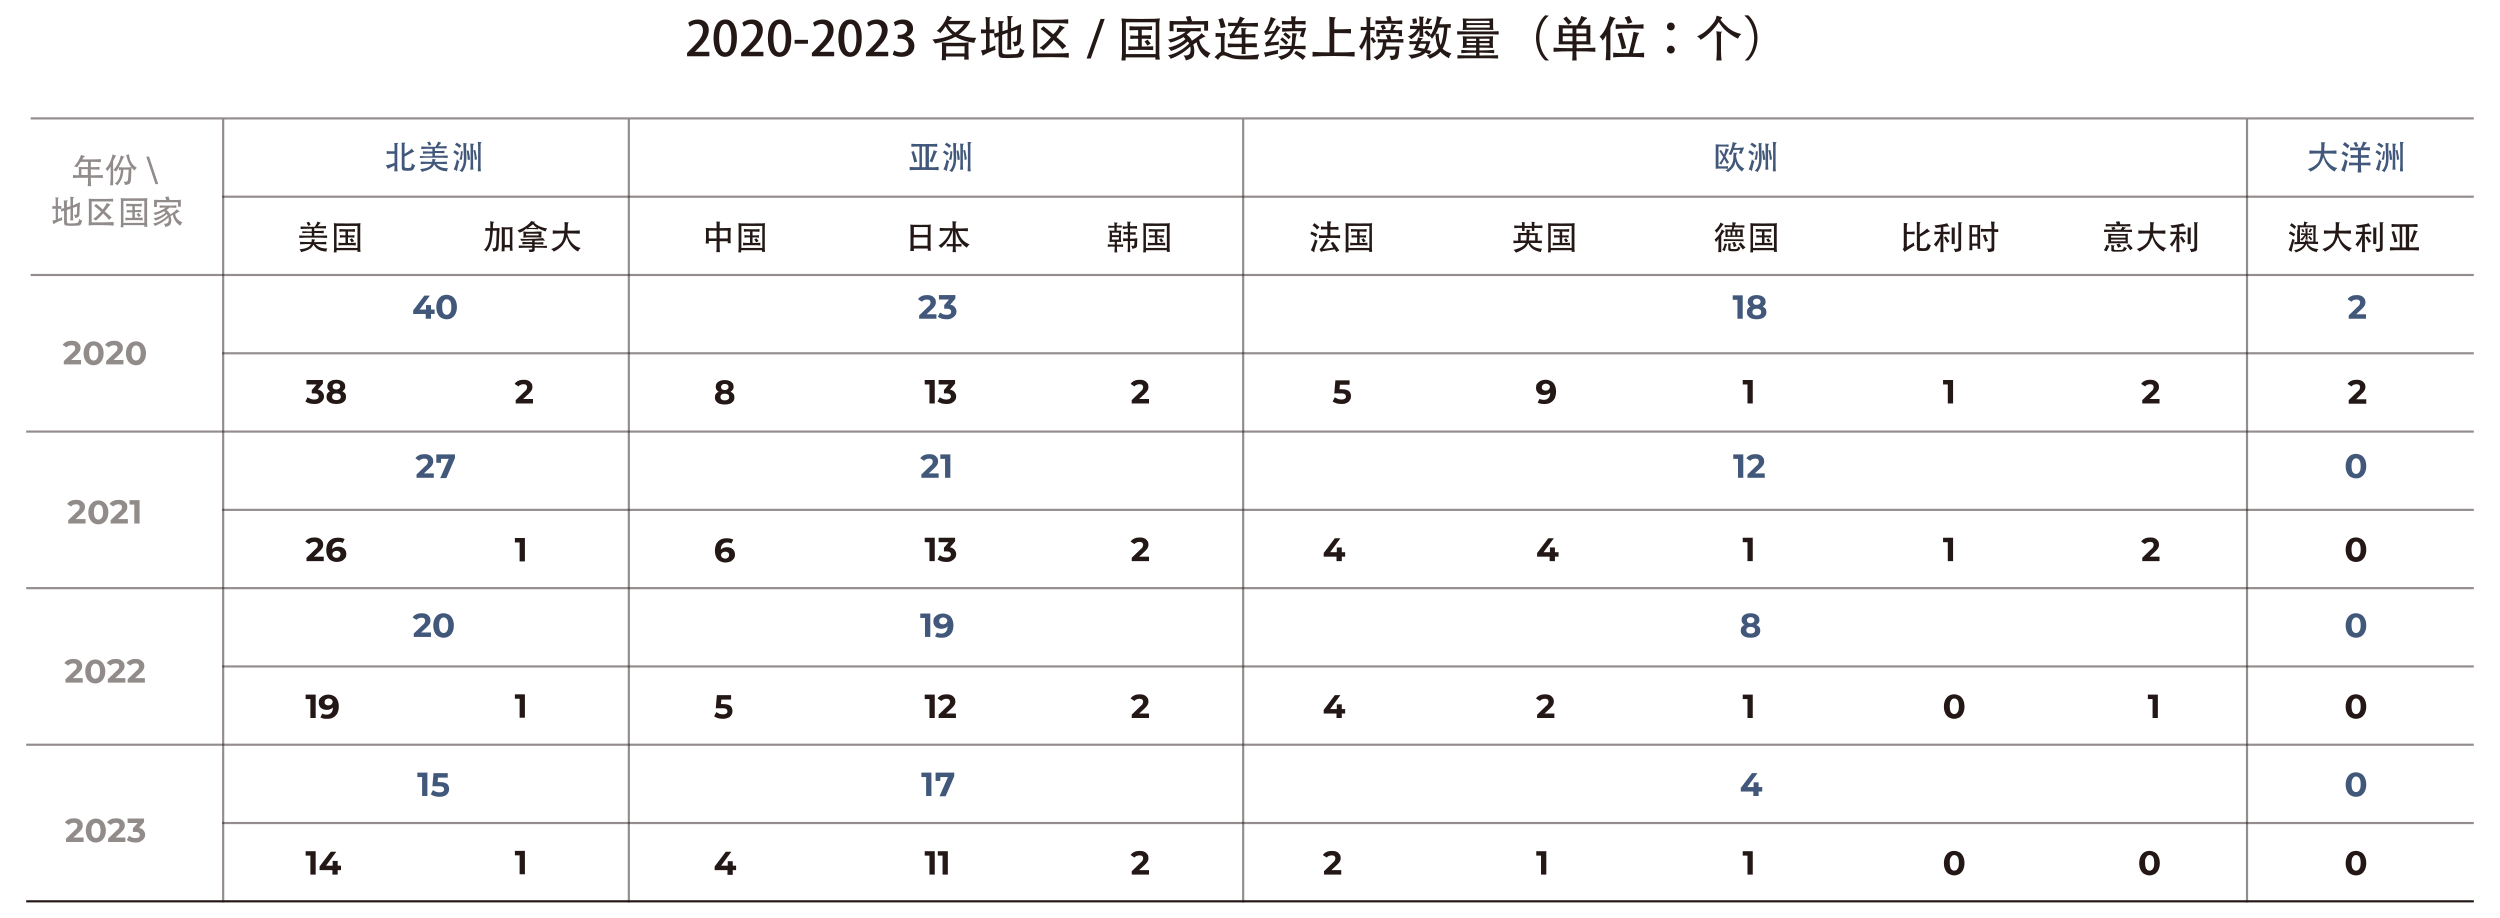 <?xml version="1.0" encoding="utf-8"?>
<!-- Generator: Adobe Illustrator 26.0.0, SVG Export Plug-In . SVG Version: 6.00 Build 0)  -->
<svg version="1.1" id="图层_1" xmlns="http://www.w3.org/2000/svg" xmlns:xlink="http://www.w3.org/1999/xlink" x="0px" y="0px"
	 viewBox="0 0 897.3 329.4" style="enable-background:new 0 0 897.3 329.4;" xml:space="preserve">
<style type="text/css">
	.st0{fill:#231816;}
	.st1{opacity:0.5;}
	.st2{fill:#41587A;}
	.st3{opacity:0.49;}
	.st4{fill:none;stroke:#231816;stroke-width:0.782;stroke-miterlimit:10;}
</style>
<g>
	<g>
		<path class="st0" d="M254.5,20.2h-7.9V19l1.4-1.4c2.8-2.8,4.3-4.6,4.3-6.6c0-1.3-0.6-2.4-2.2-2.4c-1,0-1.9,0.5-2.5,1l-0.6-1.4
			c0.8-0.7,2.1-1.2,3.5-1.2c2.7,0,3.9,1.8,3.9,3.8c0,2.4-1.6,4.4-3.9,6.7l-1.1,1.1v0h5.2V20.2z"/>
		<path class="st0" d="M256.1,13.7c0-4.3,1.6-6.7,4.3-6.7c2.8,0,4.1,2.7,4.1,6.6c0,4.4-1.6,6.8-4.3,6.8
			C257.6,20.4,256.1,17.7,256.1,13.7z M262.5,13.7c0-3.1-0.7-5.1-2.2-5.1c-1.3,0-2.2,1.8-2.2,5.1c0,3.2,0.8,5.1,2.2,5.1
			C262,18.8,262.5,16.4,262.5,13.7z"/>
		<path class="st0" d="M273.9,20.2H266V19l1.4-1.4c2.8-2.8,4.3-4.6,4.3-6.6c0-1.3-0.6-2.4-2.2-2.4c-1,0-1.9,0.5-2.5,1l-0.6-1.4
			c0.8-0.7,2.1-1.2,3.5-1.2c2.7,0,3.9,1.8,3.9,3.8c0,2.4-1.6,4.4-3.9,6.7l-1.1,1.1v0h5.2V20.2z"/>
		<path class="st0" d="M275.6,13.7c0-4.3,1.6-6.7,4.3-6.7c2.8,0,4.1,2.7,4.1,6.6c0,4.4-1.6,6.8-4.3,6.8
			C277,20.4,275.6,17.7,275.6,13.7z M282,13.7c0-3.1-0.7-5.1-2.2-5.1c-1.3,0-2.2,1.8-2.2,5.1c0,3.2,0.8,5.1,2.2,5.1
			C281.5,18.8,282,16.4,282,13.7z"/>
		<path class="st0" d="M285.2,14.3h4.8v1.4h-4.8V14.3z"/>
		<path class="st0" d="M299.3,20.2h-7.9V19l1.4-1.4c2.8-2.8,4.3-4.6,4.3-6.6c0-1.3-0.6-2.4-2.2-2.4c-1,0-1.9,0.5-2.5,1l-0.6-1.4
			c0.8-0.7,2.1-1.2,3.5-1.2c2.7,0,3.9,1.8,3.9,3.8c0,2.4-1.6,4.4-3.9,6.7l-1.1,1.1v0h5.2V20.2z"/>
		<path class="st0" d="M300.9,13.7c0-4.3,1.6-6.7,4.3-6.7c2.8,0,4.1,2.7,4.1,6.6c0,4.4-1.6,6.8-4.3,6.8
			C302.4,20.4,300.9,17.7,300.9,13.7z M307.4,13.7c0-3.1-0.7-5.1-2.2-5.1c-1.3,0-2.2,1.8-2.2,5.1c0,3.2,0.8,5.1,2.2,5.1
			C306.8,18.8,307.4,16.4,307.4,13.7z"/>
		<path class="st0" d="M318.7,20.2h-7.9V19l1.4-1.4c2.8-2.8,4.3-4.6,4.3-6.6c0-1.3-0.6-2.4-2.2-2.4c-1,0-1.9,0.5-2.5,1l-0.6-1.4
			c0.8-0.7,2.1-1.2,3.5-1.2c2.7,0,3.9,1.8,3.9,3.8c0,2.4-1.6,4.4-3.9,6.7l-1.1,1.1v0h5.2V20.2z"/>
		<path class="st0" d="M325.5,13.2c1.5,0.3,2.7,1.5,2.7,3.3c0,2.1-1.6,3.9-4.6,3.9c-1.4,0-2.6-0.4-3.2-0.8l0.5-1.5
			c0.5,0.3,1.5,0.7,2.6,0.7c1.9,0,2.6-1.2,2.6-2.4c0-1.7-1.4-2.5-3-2.5h-0.9v-1.4h0.8c1.1,0,2.6-0.7,2.6-2.1c0-1-0.7-1.8-2-1.8
			c-0.9,0-1.8,0.4-2.3,0.8l-0.5-1.4c0.7-0.5,1.9-1,3.3-1c2.4,0,3.6,1.5,3.6,3.1C327.8,11.4,327,12.6,325.5,13.2L325.5,13.2z"/>
		<path class="st0" d="M335.6,15.6c-0.2-0.4-0.5-1-1-1.4c2.7-0.3,5.2-0.8,7.2-1.8c-1.1-0.9-1.9-1.9-2.4-3c-0.6,1-1.3,1.9-1.9,2.5
			c-0.4-0.4-0.8-0.6-1.3-0.8c1.6-1.2,3.1-3.4,3.8-5.5c0.4,0.2,1,0.5,1.5,0.6c0.2,0.1,0.2,0.2,0.1,0.3c-0.2,0.1-0.6,0.5-1,1h7.7
			c-0.7,1.6-1.8,3.1-4.2,4.9c1.6,0.7,3.7,1.2,6.3,1.2c-0.3,0.5-0.6,1.2-0.7,1.8c-2.9-0.4-5.1-1.2-6.8-2.2
			C340.8,14.4,338.3,15.1,335.6,15.6z M339.6,21.6H338c0.1-0.9,0.1-1.4,0.1-2.2v-2.8c0-0.6,0-1-0.1-1.4c0.9,0.1,1.9,0.2,4.9,0.2
			c3.1,0,4-0.1,4.8-0.2c-0.1,0.3-0.1,0.7-0.1,1.4v2.6c0,0.8,0.1,1.4,0.1,2.2h-1.6v-1.1h-6.6V21.6z M346.2,16.6h-6.6v2.6h6.6V16.6z
			 M346,8.7h-5.8c0.6,1.2,1.5,2.2,2.7,3C344.2,10.8,345.1,9.9,346,8.7z"/>
		<path class="st0" d="M357.3,16.3c-0.2,0.8-0.1,1.2,0.1,1.6c-1.1,0.2-3.5,1.3-4.7,2.1c-0.1-0.6-0.4-1.4-0.6-1.9
			c0.6-0.1,1.2-0.3,1.8-0.4v-5.8c-0.7,0-1.3,0.1-1.8,0.1v-1.5c0.5,0.1,1,0.1,1.8,0.1c0-2.8-0.1-4-0.2-4.5c0.5,0.1,1,0.1,1.6,0.1
			c0.3,0,0.3,0.1,0.1,0.3c-0.2,0.1-0.2,0.3-0.2,0.4v3.7c0.7,0,1.2-0.1,1.7-0.1V12c-0.5-0.1-1-0.1-1.7-0.1v5.4
			C355.9,17,356.5,16.7,357.3,16.3z M366.5,8.6l-0.2,6c-0.1,1.2-0.2,1.6-2.2,2.1c-0.1-0.6-0.3-1.2-0.7-1.7c1.4,0.1,1.6-0.1,1.6-0.7
			l0.1-3.7l-2.2,0.8v4c0,0.6,0,1.5,0.1,2.4h-1.5c0.1-0.8,0.1-1.8,0.1-2.4v-3.6l-1.9,0.7v5.7c0,1,0.1,1.2,1.2,1.3
			c0.6,0,2.6,0,3.6-0.1c1.1-0.1,1.3-0.4,1.6-2.3c0.4,0.6,1,0.9,1.6,1c-0.8,2.3-0.9,2.4-2.5,2.6c-1.1,0.1-3.5,0.2-5.1,0.1
			c-1.4,0-1.7-0.5-1.7-1.9V13c-0.7,0.3-1.1,0.5-1.3,0.6l-0.4-1.5c0.3-0.1,1-0.3,1.8-0.5c0-1.6-0.1-3.6-0.2-4.1
			c0.5,0.1,1,0.1,1.7,0.1c0.4,0,0.4,0.2,0.1,0.4c-0.2,0.1-0.3,0.4-0.3,0.6v2.6l1.9-0.6V7.7c0-0.8-0.1-1.7-0.2-2
			c0.7,0.1,1.1,0.1,1.7,0.1c0.5,0,0.5,0.1,0.1,0.3c-0.3,0.1-0.4,0.5-0.4,1v3.1C364.3,9.6,365.8,9,366.5,8.6z"/>
		<path class="st0" d="M377.2,20.5c-4.2,0-5.6,0.1-6.4,0.2c0.1-0.8,0.1-1.9,0.1-2.9v-8c0-1,0-2.3-0.1-2.9c0.8,0.1,2.2,0.2,6.3,0.2
			c4.2,0,5.5-0.1,6.3-0.2v1.6c-0.6-0.1-2.2-0.2-5.9-0.2h-5.2v10.9h5.6c3.3,0,5.1-0.1,5.7-0.2v1.7C382.9,20.6,381.4,20.5,377.2,20.5z
			 M380.3,9c0.5,0.3,1,0.5,1.5,0.7c0.5,0.2,0.4,0.4,0,0.5c-0.2,0.1-0.5,0.3-2.6,3.1c1.2,1,2.5,2.2,3.5,3.2l-1.4,1.2
			c-0.7-1-1.2-1.6-3.1-3.3c-1.1,1.2-2.7,2.8-3.7,3.7c-0.3-0.3-0.8-0.7-1.4-0.9c1.6-1.1,2.6-2,4.1-3.8c-1.4-1.3-2.7-2.3-3.7-3l1-1
			c1,0.8,1.9,1.5,3.5,2.9C379.2,11.3,380.1,9.9,380.3,9z"/>
		<path class="st0" d="M391.5,21h-1.5L395,6.8h1.5L391.5,21z"/>
		<path class="st0" d="M404.1,21.7h-1.6c0.1-1,0.2-1.8,0.2-2.8V8.6c0-0.7-0.1-1.3-0.2-2c0.7,0.1,2,0.2,6.9,0.2
			c4.9,0,6.1-0.1,6.9-0.2c-0.1,0.6-0.2,1.3-0.2,2v10.2c0,0.9,0,1.6,0.2,2.6h-1.6v-0.8h-10.7V21.7z M414.8,8h-10.7v11.4h10.7V8z
			 M413.9,16.6V18c-1-0.1-2.3-0.1-4.2-0.1c-2.7,0-3.7,0-4.7,0.1v-1.4c0.8,0.1,1.7,0.1,3.5,0.1v-2.8c-1.2,0-2.1,0-2.8,0.1v-1.3
			c0.8,0.1,1.6,0.1,2.8,0.1v-2c-1.6,0-2.6,0.1-3.1,0.1V9.4c0.7,0.1,2,0.1,4.2,0.1c1.8,0,3.3,0,3.9-0.1v1.4c-0.6-0.1-2-0.1-3.7-0.1v2
			c1.5,0,2.5,0,3.3-0.1V14c-0.8-0.1-1.8-0.1-3.3-0.1v2.8C411.7,16.7,413,16.7,413.9,16.6z M411.8,16.4c-0.2-0.5-0.6-1-1-1.5l1.1-0.7
			c0.4,0.5,0.7,1,1.1,1.4L411.8,16.4z"/>
		<path class="st0" d="M434.5,19.1c-0.4,0.3-0.8,1-1.1,1.7c-2.1-1.1-3.5-3.4-3.9-5.6c-0.4,0.2-0.8,0.5-1.2,0.8
			c0.4,1.4,0.4,2.3,0.3,3.2c-0.2,1.5-0.9,1.9-3,2.5c-0.1-0.6-0.3-1.2-0.8-1.8c1.5,0.1,2.2-0.2,2.4-1.1c0.2-0.7,0.2-1.4,0-2.1
			c-1.9,1.9-4.7,3.6-7,4.4c-0.3-0.5-0.6-1-1-1.3c2.4-0.2,6-2.4,7.6-4.2c-0.1-0.3-0.3-0.5-0.5-0.7c-1.6,1.4-3.5,2.6-6,3.4
			c-0.2-0.4-0.6-0.8-1-1.2c2.4-0.5,4.7-1.6,6.2-3.1c-0.2-0.2-0.5-0.4-0.7-0.7c-1.4,0.8-3,1.5-4.7,2c-0.3-0.5-0.5-0.8-0.9-1.1
			c2.4-0.4,4.9-1.6,6.4-2.8c-1.4,0-2.4,0-3.2,0.1V10c1.1,0.1,2.4,0.1,4.3,0.1s3.3,0,4.3-0.1v1.3c-0.9-0.1-2.1-0.1-3.6-0.1
			c-0.5,0.4-1,0.8-1.5,1.2c0.8,0.5,1.5,1.3,1.9,2.2c1.6-1,2.8-1.9,3.5-2.7c0.3,0.4,0.9,0.8,1.3,1.1c0.2,0.1,0.1,0.2-0.2,0.2
			c-0.1,0-0.9,0.4-2,1.1C430.9,16.6,432,18,434.5,19.1z M425.6,6l1.7-0.3c0.1,0.7,0.3,1.2,0.6,1.9c3.3,0,4.6,0,5.7-0.1V11h-1.4V8.8
			h-11v2.4h-1.4V7.5c1.2,0.1,2.6,0.1,6.4,0.1C426,7,425.8,6.4,425.6,6z"/>
		<path class="st0" d="M438.1,13.2c-1,0-1.3,0-1.8,0.1v-1.5c0.6,0.1,1.2,0.1,1.7,0.1c0.7,0,1.2,0,1.7-0.1c-0.1,0.7-0.2,1.7-0.2,2.1
			v4.7c0.7,0.2,1.6,0.5,2.4,0.9c1.1,0.6,5.6,0.7,10.1,0c-0.4,0.8-0.5,1.2-0.6,1.8c-7.6,0.1-8.5,0-10.8-1c-1.3-0.6-1.9-0.5-2.4-0.1
			c-0.5,0.4-0.8,1-1,1.3c-0.4-0.4-0.8-0.7-1.3-1c0.8-0.8,1.7-1.6,2.3-1.9V13.2z M438.1,10.1c-0.1-1.1-0.4-2.3-0.8-3.2l1.6-0.4
			c0.3,0.9,0.7,2.1,1,3.2L438.1,10.1z M443,12.4h2.6c0-1.5,0-2-0.1-2.4c0.6,0.1,1,0.2,1.6,0.1c0.4,0,0.5,0.1,0.1,0.3
			c-0.2,0.1-0.2,0.4-0.2,1.1v0.8c1.7,0,2.9,0,3.6-0.1v1.3c-0.7-0.1-1.9-0.1-3.6-0.1v2.2c1.8,0,3-0.1,4.1-0.1V17
			c-1.1-0.1-2.3-0.1-4.1-0.1c0,0.7,0,1.5,0.1,2.5h-1.5c0.1-1.1,0.1-1.8,0.1-2.5c-2.3,0-3.7,0-5,0.1v-1.4c1.3,0.1,2.7,0.1,5,0.1v-2.2
			c-2,0-3.4,0.2-4.2,0.3c0-0.5-0.1-1-0.3-1.4c0.6-0.1,0.9-0.4,2.3-3.1c-1.1,0-2,0.1-2.7,0.1V8.1c0.9,0.1,1.9,0.1,3.3,0.1
			c0.5-1.1,0.8-1.7,0.9-2.3c0.5,0.3,1.2,0.5,1.6,0.6c0.2,0,0.3,0.1,0,0.3c-0.3,0.2-0.6,0.7-1.1,1.5h1.6c1.7,0,3.1,0,4.4-0.1v1.4
			c-1.3-0.1-2.7-0.1-4.4-0.1h-2.2L443,12.4z"/>
		<path class="st0" d="M458.7,19.3c-2.4,0.4-3.8,0.8-4.6,1.2c0-0.5-0.2-1.1-0.5-1.7c1,0,2-0.2,5.2-0.9
			C458.7,18.3,458.6,18.9,458.7,19.3z M455.4,12.3c-0.3,0-0.9,0.2-1.2,0.3c-0.1-0.4-0.3-0.8-0.5-1.2c0.6-0.4,1.5-1.7,2.4-5.3
			c0.6,0.2,1.2,0.5,1.6,0.6c0.3,0.1,0.3,0.2,0.1,0.3c-0.2,0.1-0.4,0.3-2.6,4.3l2.1-0.2c0.5-0.9,0.7-1.5,1-2.1c0.4,0.4,1,0.7,1.2,0.8
			c0.3,0.1,0.3,0.3,0,0.3c-0.1,0-0.3,0.2-3.6,5.1c1.2-0.1,1.8-0.1,3.2-0.3c-0.1,0.4-0.2,0.8-0.1,1.2l-2.6,0.2
			c-0.6,0.1-1.7,0.3-2,0.4c0-0.4-0.2-0.9-0.3-1.3c0.5-0.2,1.5-1.2,2.8-3.4L455.4,12.3z M459.8,21.5c-0.2-0.4-0.6-0.8-1.1-1.2
			c2.5-0.5,3.9-1.4,4.5-2.7c-1.6,0-3,0.1-3.9,0.1v-1.3c1,0.1,2.4,0.1,4.2,0.1c0.2-1.1,0.3-2.8,0.3-4.6c0.5,0.1,1.1,0.1,1.5,0.1
			c0.2,0,0.2,0.1,0.1,0.3c-0.1,0.1-0.2,0.7-0.3,1.1c-0.2,1.9-0.3,2.5-0.4,3.1c1.6,0,3-0.1,3.9-0.1v1.3c-0.9-0.1-2.5-0.1-4.2-0.1
			C463.8,19.5,462.5,20.6,459.8,21.5z M461.6,16.1c-0.4-0.5-1.5-1.5-2.1-1.9l0.7-0.8c0.7,0.5,1.7,1.3,2.2,1.8L461.6,16.1z
			 M463.5,8.7c-1.4,0-2.6,0.1-3.4,0.1V7.5c0.9,0.1,2,0.1,3.4,0.1c0-0.8-0.1-1.4-0.1-1.8c0.4,0.1,1.1,0.1,1.6,0.1
			c0.2,0,0.3,0.1,0.1,0.3c-0.1,0.1-0.2,0.5-0.2,0.8v0.6c1.5,0,2.8-0.1,3.7-0.1v1.3c-0.9-0.1-2.1-0.1-3.7-0.1v1.4c2.1,0,3,0,3.9-0.1
			l-1,3.4l-1.3-0.4l0.7-1.8h-2.7c-1.5,0-3,0.1-4.3,0.2V10c0.8,0.1,1.7,0.1,3.5,0.1V8.7z M462.5,14.1c-0.5-0.6-1.2-1.2-1.9-1.7
			l0.7-0.8c0.7,0.5,1.4,1,2,1.6L462.5,14.1z M467.6,21.5c-0.8-0.8-1.9-1.6-3.1-2.3l0.7-1c1.6,0.8,2.6,1.4,3.4,2L467.6,21.5z"/>
		<path class="st0" d="M486.2,18.6v1.7c-1.9-0.1-4.1-0.2-7.5-0.2c-3.4,0-5.7,0.1-7.6,0.2v-1.7c1.6,0.1,3.5,0.2,6.1,0.2v-8.4
			c0-2.8-0.1-3.9-0.1-4.4c0.6,0.1,1.3,0.2,2,0.2c0.3,0,0.4,0.2,0.1,0.4c-0.2,0.1-0.3,0.8-0.3,1.6v2.3h2.3c1.6,0,2.7-0.1,3.7-0.1V12
			c-0.9-0.1-2.1-0.1-3.7-0.1h-2.3v6.9C482.2,18.8,484.4,18.8,486.2,18.6z"/>
		<path class="st0" d="M488.7,17.9c-0.3-0.5-0.6-0.8-0.9-1.2c0.8-0.8,2-3.1,2.7-5.6v-0.3c-0.9,0-1.6,0-2.1,0.1V9.6
			c0.5,0.1,1.2,0.1,2.1,0.1V8.5c0-1,0-1.7-0.2-2.4c0.5,0.1,1,0.1,1.5,0.1c0.3,0,0.3,0.1,0.1,0.3c-0.1,0.1-0.1,0.7-0.1,0.9v2.3
			c0.7,0,1.2,0,1.6-0.1v1.3c-0.4-0.1-1-0.1-1.6-0.1v7.5c0,0.9,0.1,2.1,0.1,3.3h-1.5c0-1.1,0.1-2.4,0.1-3.3V14
			C490,15.9,489.5,16.7,488.7,17.9z M492.9,15.5c-0.3-0.6-0.6-1.1-1-1.6l0.8-0.6c0.5,0.6,0.7,0.9,1.2,1.6L492.9,15.5z M497.4,12.6
			l1.5-0.2c0.2,0.6,0.3,1,0.4,1.7c2,0,3.3-0.1,4.4-0.1v1.3c-1.1-0.1-4-0.1-6.1-0.1c0,0.6-0.1,1.1-0.1,1.5h2c1.4,0,2.2,0,2.8-0.1
			c-0.2,2.7-0.3,3.5-0.5,3.9c-0.3,0.7-0.5,0.8-2.5,1.1c-0.1-0.4-0.3-1-0.6-1.6c1.9,0.1,2,0.1,2.2-2.2h-3.6c-0.4,1.8-1,2.5-3.1,3.8
			c-0.3-0.4-0.7-0.7-1.2-1.1c1.7-0.6,2.5-1.4,3-2.9c0.2-0.9,0.3-1.3,0.4-2.4c-0.6,0-1.2,0.1-1.9,0.1V14c0.8,0.1,2,0.1,3.5,0.1
			C497.8,13.5,497.7,13.1,497.4,12.6z M497.5,6l1.5-0.3c0.3,0.7,0.4,1.1,0.5,1.8c1.9,0,2.8-0.1,3.8-0.2v1.4
			c-1.1-0.1-2.6-0.2-4.8-0.2c-2.2,0-3.7,0.1-4.8,0.2V7.3c1.1,0.1,2.4,0.2,4.2,0.2C497.9,7,497.7,6.6,497.5,6z M503.2,10.8V13H502
			v-1.1h-6.8v1.2H494v-2.4c0.8,0.1,2.9,0.1,5,0.1c0.3-1,0.4-1.4,0.4-2.1c0.6,0.2,1,0.3,1.4,0.3c0.2,0,0.3,0.2,0.1,0.3
			c-0.1,0.1-0.3,0.3-0.9,1.4C501.2,10.9,502.4,10.8,503.2,10.8z M496.2,10.8c-0.2-0.6-0.4-1-0.7-1.5l1.3-0.5
			c0.2,0.5,0.4,0.9,0.7,1.4L496.2,10.8z"/>
		<path class="st0" d="M506.1,10.4V9.2c0.9,0.1,2,0.1,3.4,0.1V7.7c0-0.6-0.1-1.2-0.2-1.8c0.5,0.1,1,0.1,1.6,0.1
			c0.3,0,0.3,0.2,0.1,0.3c-0.2,0.1-0.2,0.2-0.2,0.5v2.6c1.3,0,2.5-0.1,3.2-0.1v1.2c-0.6,0-1.9-0.1-3.2-0.1c0,1.1,0,1.9,0.1,2.8h-1.5
			c0.1-0.8,0.1-1.6,0.1-2.5c-0.8,1.6-1.5,2.4-3,3.4c-0.3-0.4-0.6-0.7-1.3-1c1.4-0.4,2.7-1.5,3.4-2.6
			C507.6,10.4,506.8,10.4,506.1,10.4z M513.8,18.5c-0.4,0.4-0.6,0.6-0.8,1.1c-0.5-0.3-0.9-0.5-1.4-0.7c-1,1.1-2.5,1.6-5,2.2
			c-0.2-0.4-0.7-1.1-1.2-1.4c2.1-0.1,3.8-0.4,4.9-1.2c-0.9-0.3-1.9-0.4-3-0.6c0.4-0.7,0.7-1.4,1-2.1c-1.1,0-1.8,0.1-2.4,0.1v-1.2
			c0.6,0.1,1.6,0.1,2.7,0.1c0.1-0.4,0.3-0.9,0.4-1.4c0.5,0.2,0.9,0.3,1.4,0.3c0.4,0,0.4,0.1,0.1,0.3c-0.2,0.2-0.4,0.3-0.6,0.8h2.3
			c0.5,0,0.8,0,1.2-0.1c-0.4,1.4-0.7,2.5-1.2,3.3C512.9,18,513.4,18.2,513.8,18.5z M507.1,8.6c0-0.5-0.1-1.1-0.2-1.8l1.4-0.2
			c0.2,0.6,0.3,1.2,0.3,1.7L507.1,8.6z M508.9,17.1c0.9,0.1,1.6,0.3,2.3,0.4c0.3-0.5,0.6-1.1,0.7-1.8h-2.3L508.9,17.1z M512.8,13.2
			c-0.5-0.5-1-1.1-1.6-1.6l0.9-0.7c0.6,0.6,1.1,1,1.5,1.5L512.8,13.2z M512.7,8.7c-0.3-0.1-0.7-0.1-1.2-0.2c0.4-0.6,0.6-1.1,0.8-2
			c0.5,0.2,1.1,0.3,1.4,0.3c0.3,0,0.3,0.1,0,0.3C513.4,7.3,513.2,7.7,512.7,8.7z M513.2,21.1c-0.2-0.4-0.6-0.8-1.1-1.2
			c1.5-0.3,3.3-1.3,4.2-2.5c-0.7-1.3-1-2.9-1.1-5.3c-0.4,0.7-0.8,1.3-1.2,1.8c-0.3-0.4-0.6-0.7-0.8-0.9c1.4-1.9,2.4-4.7,2.5-7.2
			c0.5,0.2,1.3,0.3,1.8,0.4c0.3,0,0.3,0.2-0.1,0.4c-0.1,0.1-0.3,0.3-0.8,2.1h2c1,0,1.7-0.1,2.1-0.1V10c-0.3,0-0.7-0.1-1.2-0.1
			c-0.2,3.8-0.8,6-1.7,7.6c0.7,0.7,1.6,1.2,3.2,1.7c-0.6,0.5-0.8,1.1-1,1.7c-1.7-1-2.4-1.6-3-2.3C516.3,19.5,515,20.3,513.2,21.1z
			 M518.3,9.9h-2c-0.2,0.7-0.6,1.5-1,2.2l1.1,0c0,1.7,0.2,3.1,0.7,4.1C517.7,14.7,518.1,12.7,518.3,9.9z"/>
		<path class="st0" d="M530.5,12.3c-3.4,0-5.6,0-7.5,0.1v-1.2c1.9,0.1,4.1,0.1,7.5,0.1c3.3,0,5.6,0,7.4-0.1v1.2
			C536.1,12.3,533.8,12.3,530.5,12.3z M531,19.9c2.9,0,5,0,6.7-0.1v1.2c-1.8-0.1-4-0.1-7.3-0.1c-3.3,0-5.6,0-7.3,0.1v-1.2
			c1.7,0.1,3.7,0.1,6.7,0.1v-1c-2.3,0-3.9,0.1-5.3,0.2v-1.2c1.4,0.1,2.9,0.2,5.3,0.2v-1c-2.9,0-3.9,0-4.8,0.1
			c0.1-0.7,0.1-1.4,0.1-2.1c0-0.7,0-1.5-0.1-2.1c0.6,0.1,1.3,0.1,5.5,0.1c4.1,0,4.9-0.1,5.4-0.1c0,0.6-0.1,1.4-0.1,2.1
			c0,0.7,0,1.4,0.1,2.1c-0.7,0-1.4-0.1-4.9-0.1v1c2.4,0,4-0.1,5.3-0.2v1.2c-1.3-0.1-2.9-0.2-5.3-0.2V19.9z M530.5,10.7
			c-4.3,0-5,0-5.5,0.1c0.1-0.7,0.1-1.4,0.1-2.1c0-0.8,0-1.4-0.1-2.1c0.6,0.1,1.3,0.1,5.5,0.1c4.1,0,4.9-0.1,5.4-0.1
			c0,0.7,0,1.3,0,2.1c0,0.7,0,1.4,0.1,2.1C535.5,10.7,534.7,10.7,530.5,10.7z M529.8,13.9h-3.4v0.8h3.4V13.9z M529.8,15.4h-3.4v0.8
			h3.4V15.4z M534.6,8.3V7.5h-8.3v0.8H534.6z M526.4,9v0.9h8.3V9H526.4z M531,14.7h3.6v-0.8H531V14.7z M531,16.3h3.6v-0.8H531V16.3z
			"/>
		<path class="st0" d="M555.9,5.6c-1.9,1.6-3.4,4.5-3.4,8c0,3.5,1.6,6.5,3.4,8v0.1h-1.3c-1.8-1.6-3.3-4.6-3.3-8.1
			c0-3.5,1.5-6.5,3.3-8.1L555.9,5.6L555.9,5.6z"/>
		<path class="st0" d="M572.6,17.1v1.5c-1.7-0.1-3.8-0.2-6.8-0.2c0,1.2,0,2.3,0.1,3.3h-1.6c0.1-1,0.1-2.1,0.1-3.3
			c-3,0-5.1,0.1-6.8,0.2v-1.5c1.7,0.1,3.8,0.2,6.8,0.2v-1.4c-2.4,0-3.9,0-5,0c0.1-0.4,0.1-0.8,0.1-1.4v-4c0-0.6,0-1.1-0.1-1.5
			c1.3,0.1,3.7,0.1,6.7,0.1c0.9-1.7,1.3-2.7,1.5-3.4c0.6,0.3,1.3,0.6,1.8,0.6c0.3,0.1,0.3,0.3,0.1,0.4c-0.2,0.1-0.7,0.4-2.1,2.4
			c1.5,0,2.6,0,3.4-0.1c0,0.4,0,0.9,0,1.5v4c0,0.6,0,1.1,0.1,1.5c-1-0.1-2.6-0.1-5-0.1v1.4C568.8,17.3,570.9,17.2,572.6,17.1z
			 M564.4,10.2h-3.5V12h3.5V10.2z M564.4,13h-3.5v1.8h3.5V13z M562.9,8.9c-0.5-0.7-1.1-1.5-1.8-2.2l1.1-0.8c0.6,0.7,1.2,1.4,2,2
			L562.9,8.9z M565.8,12h3.6v-1.7h-3.6V12z M565.8,14.8h3.6V13h-3.6V14.8z"/>
		<path class="st0" d="M575.2,14.6c-0.2-0.5-0.6-1.1-1.1-1.4c0.9-0.8,2-2.3,2.7-4.1c0.4-1.1,0.8-2.4,1-3.3c0.6,0.3,1.3,0.5,1.7,0.6
			c0.4,0.1,0.4,0.2,0,0.5c-0.2,0.1-0.5,0.7-1.5,2.9v11.8h-1.7c0.1-1,0.2-2.5,0.2-3.7v-5.3C576.2,13.3,575.8,13.9,575.2,14.6z
			 M586.3,11.4c0.6,0.2,1.6,0.4,1.9,0.4c0.2,0,0.2,0.1,0,0.3c-0.3,0.2-0.6,0.9-2.1,7c2.1,0,3.1-0.1,4-0.2v1.7
			c-1-0.1-2.1-0.2-5.6-0.2c-3.4,0-4.6,0.1-5.5,0.2v-1.7c1,0.1,2,0.2,4.2,0.2h1.4C585.4,16.4,586,13.4,586.3,11.4z M584.9,10.2
			c-2.9,0-4.1,0.1-5,0.2V8.7c0.9,0.1,2,0.2,5,0.2c2.9,0,4.1-0.1,5-0.2v1.6C589,10.2,587.8,10.2,584.9,10.2z M582.1,17.7
			c-0.3-1.7-0.8-3.7-1.5-5.6l1.5-0.4c0.6,1.8,1.1,3.8,1.6,5.6L582.1,17.7z M584.2,8.6c-0.2-0.8-0.6-1.6-1.1-2.3l1.7-0.6
			c0.3,0.6,0.7,1.5,1.1,2.3L584.2,8.6z"/>
		<path class="st0" d="M601.1,9.5c0,0.8-0.6,1.4-1.4,1.4c-0.8,0-1.4-0.6-1.4-1.4c0-0.8,0.6-1.4,1.4-1.4
			C600.5,8.1,601.1,8.7,601.1,9.5z M601.1,17.8c0,0.8-0.6,1.4-1.4,1.4c-0.8,0-1.4-0.6-1.4-1.4c0-0.8,0.6-1.4,1.4-1.4
			C600.5,16.4,601.1,17.1,601.1,17.8z"/>
		<path class="st0" d="M610.4,14.3c-0.3-0.6-0.8-1-1.3-1.2c2.3-1.1,3.9-2.4,5.5-4.4c1-1.2,1.4-2,1.5-3.1c0.5,0.2,1.5,0.4,1.7,0.5
			c0.4,0,0.4,0.2,0.2,0.4c-0.1,0.1-0.3,0.3-0.5,0.6c0.7,1,1.9,2.1,2.9,3c1,0.8,2.3,1.6,4.6,2.1c-0.6,0.5-0.9,1-1.2,1.7
			c-2.1-1-3.3-2-4.4-2.9c-0.8-0.7-1.8-1.9-2.5-3.1C615.3,10.5,612.6,13,610.4,14.3z M617.9,11.6c-0.2,0.1-0.2,0.4-0.2,1.3v5.7
			c0,0.8,0.1,2.2,0.2,3.1H616c0.1-0.8,0.2-2.3,0.2-3.1v-4.8c0-1.2-0.1-2.2-0.2-2.6c0.7,0.1,1.2,0.2,1.8,0.2
			C618.2,11.2,618.3,11.3,617.9,11.6z"/>
		<path class="st0" d="M626.2,21.7c1.9-1.6,3.4-4.5,3.4-8c0-3.5-1.6-6.5-3.4-8V5.5h1.3c1.8,1.6,3.3,4.6,3.3,8.1
			c0,3.5-1.5,6.5-3.3,8.1L626.2,21.7L626.2,21.7z"/>
	</g>
	<g>
		<g class="st1">
			<g>
				<g>
					<g>
						<path class="st0" d="M22.9,130.9v-1.3l3.2-3.1c0.3-0.2,0.4-0.4,0.6-0.6c0.1-0.2,0.2-0.4,0.2-0.5c0-0.2,0.1-0.3,0.1-0.4
							c0-0.3-0.1-0.6-0.3-0.8c-0.2-0.2-0.6-0.3-1-0.3c-0.4,0-0.7,0.1-1,0.2c-0.3,0.1-0.6,0.3-0.8,0.6l-1.4-0.9
							c0.3-0.5,0.8-0.9,1.3-1.1c0.6-0.3,1.2-0.4,2-0.4c0.6,0,1.2,0.1,1.6,0.3s0.8,0.5,1.1,0.9c0.3,0.4,0.4,0.8,0.4,1.3
							c0,0.3,0,0.5-0.1,0.8c-0.1,0.3-0.2,0.5-0.4,0.8c-0.2,0.3-0.5,0.6-0.9,1l-2.7,2.5l-0.4-0.7h4.7v1.6H22.9z"/>
						<path class="st0" d="M33.6,131.1c-0.7,0-1.3-0.2-1.8-0.5c-0.5-0.3-1-0.8-1.3-1.5c-0.3-0.6-0.5-1.4-0.5-2.3
							c0-0.9,0.2-1.7,0.5-2.3c0.3-0.6,0.7-1.1,1.3-1.5c0.5-0.3,1.2-0.5,1.8-0.5c0.7,0,1.3,0.2,1.8,0.5c0.5,0.3,1,0.8,1.3,1.5
							c0.3,0.6,0.5,1.4,0.5,2.3c0,0.9-0.2,1.7-0.5,2.3c-0.3,0.6-0.7,1.1-1.3,1.5C34.9,130.9,34.3,131.1,33.6,131.1z M33.6,129.4
							c0.3,0,0.6-0.1,0.9-0.3c0.2-0.2,0.4-0.5,0.6-0.9c0.1-0.4,0.2-0.9,0.2-1.5c0-0.6-0.1-1.1-0.2-1.5c-0.1-0.4-0.3-0.7-0.6-0.9
							s-0.5-0.3-0.9-0.3c-0.3,0-0.6,0.1-0.8,0.3c-0.2,0.2-0.4,0.5-0.6,0.9c-0.1,0.4-0.2,0.9-0.2,1.5c0,0.6,0.1,1.1,0.2,1.5
							c0.1,0.4,0.3,0.7,0.6,0.9C33,129.3,33.3,129.4,33.6,129.4z"/>
						<path class="st0" d="M38.1,130.9v-1.3l3.2-3.1c0.3-0.2,0.4-0.4,0.6-0.6c0.1-0.2,0.2-0.4,0.2-0.5c0-0.2,0.1-0.3,0.1-0.4
							c0-0.3-0.1-0.6-0.3-0.8c-0.2-0.2-0.6-0.3-1-0.3c-0.4,0-0.7,0.1-1,0.2c-0.3,0.1-0.6,0.3-0.8,0.6l-1.4-0.9
							c0.3-0.5,0.8-0.9,1.3-1.1c0.6-0.3,1.2-0.4,2-0.4c0.6,0,1.2,0.1,1.6,0.3s0.8,0.5,1.1,0.9c0.3,0.4,0.4,0.8,0.4,1.3
							c0,0.3,0,0.5-0.1,0.8c-0.1,0.3-0.2,0.5-0.4,0.8c-0.2,0.3-0.5,0.6-0.9,1l-2.7,2.5l-0.4-0.7h4.7v1.6H38.1z"/>
						<path class="st0" d="M48.8,131.1c-0.7,0-1.3-0.2-1.8-0.5c-0.5-0.3-1-0.8-1.3-1.5c-0.3-0.6-0.5-1.4-0.5-2.3
							c0-0.9,0.2-1.7,0.5-2.3c0.3-0.6,0.7-1.1,1.3-1.5c0.5-0.3,1.2-0.5,1.8-0.5c0.7,0,1.3,0.2,1.8,0.5c0.5,0.3,1,0.8,1.3,1.5
							c0.3,0.6,0.5,1.4,0.5,2.3c0,0.9-0.2,1.7-0.5,2.3c-0.3,0.6-0.7,1.1-1.3,1.5C50.1,130.9,49.5,131.1,48.8,131.1z M48.8,129.4
							c0.3,0,0.6-0.1,0.9-0.3c0.2-0.2,0.4-0.5,0.6-0.9c0.1-0.4,0.2-0.9,0.2-1.5c0-0.6-0.1-1.1-0.2-1.5c-0.1-0.4-0.3-0.7-0.6-0.9
							c-0.2-0.2-0.5-0.3-0.9-0.3c-0.3,0-0.6,0.1-0.8,0.3c-0.2,0.2-0.4,0.5-0.6,0.9c-0.1,0.4-0.2,0.9-0.2,1.5c0,0.6,0.1,1.1,0.2,1.5
							c0.1,0.4,0.3,0.7,0.6,0.9C48.2,129.3,48.5,129.4,48.8,129.4z"/>
					</g>
					<g>
						<path class="st0" d="M24.5,188v-1.3l3.2-3.1c0.3-0.2,0.4-0.4,0.6-0.6c0.1-0.2,0.2-0.4,0.2-0.5c0-0.2,0.1-0.3,0.1-0.4
							c0-0.3-0.1-0.6-0.3-0.8c-0.2-0.2-0.6-0.3-1-0.3c-0.4,0-0.7,0.1-1,0.2c-0.3,0.1-0.6,0.3-0.8,0.6l-1.4-0.9
							c0.3-0.5,0.8-0.9,1.3-1.1c0.6-0.3,1.2-0.4,2-0.4c0.6,0,1.2,0.1,1.6,0.3s0.8,0.5,1.1,0.9c0.3,0.4,0.4,0.8,0.4,1.3
							c0,0.3,0,0.5-0.1,0.8c-0.1,0.3-0.2,0.5-0.4,0.8c-0.2,0.3-0.5,0.6-0.9,1l-2.7,2.5l-0.4-0.7h4.7v1.6H24.5z"/>
						<path class="st0" d="M35.3,188.2c-0.7,0-1.3-0.2-1.8-0.5c-0.5-0.3-1-0.8-1.3-1.5c-0.3-0.6-0.5-1.4-0.5-2.3
							c0-0.9,0.2-1.7,0.5-2.3c0.3-0.6,0.7-1.1,1.3-1.5c0.5-0.3,1.2-0.5,1.8-0.5c0.7,0,1.3,0.2,1.8,0.5c0.5,0.3,1,0.8,1.3,1.5
							c0.3,0.6,0.5,1.4,0.5,2.3c0,0.9-0.2,1.7-0.5,2.3c-0.3,0.6-0.7,1.1-1.3,1.5C36.6,188,36,188.2,35.3,188.2z M35.3,186.5
							c0.3,0,0.6-0.1,0.9-0.3c0.2-0.2,0.4-0.5,0.6-0.9c0.1-0.4,0.2-0.9,0.2-1.5c0-0.6-0.1-1.1-0.2-1.5c-0.1-0.4-0.3-0.7-0.6-0.9
							c-0.2-0.2-0.5-0.3-0.9-0.3c-0.3,0-0.6,0.1-0.8,0.3c-0.2,0.2-0.4,0.5-0.6,0.9c-0.1,0.4-0.2,0.9-0.2,1.5c0,0.6,0.1,1.1,0.2,1.5
							c0.1,0.4,0.3,0.7,0.6,0.9C34.7,186.4,34.9,186.5,35.3,186.5z"/>
						<path class="st0" d="M39.7,188v-1.3l3.2-3.1c0.3-0.2,0.4-0.4,0.6-0.6c0.1-0.2,0.2-0.4,0.2-0.5c0-0.2,0.1-0.3,0.1-0.4
							c0-0.3-0.1-0.6-0.3-0.8c-0.2-0.2-0.6-0.3-1-0.3c-0.4,0-0.7,0.1-1,0.2c-0.3,0.1-0.6,0.3-0.8,0.6l-1.4-0.9
							c0.3-0.5,0.8-0.9,1.3-1.1c0.6-0.3,1.2-0.4,2-0.4c0.6,0,1.2,0.1,1.6,0.3s0.8,0.5,1.1,0.9c0.3,0.4,0.4,0.8,0.4,1.3
							c0,0.3,0,0.5-0.1,0.8c-0.1,0.3-0.2,0.5-0.4,0.8c-0.2,0.3-0.5,0.6-0.9,1l-2.7,2.5l-0.4-0.7h4.7v1.6H39.7z"/>
						<path class="st0" d="M48.2,188v-7.7l0.8,0.8h-2.5v-1.6h3.6v8.4H48.2z"/>
					</g>
					<g>
						<path class="st0" d="M23.5,245.1v-1.3l3.2-3.1c0.3-0.2,0.4-0.4,0.6-0.6c0.1-0.2,0.2-0.4,0.2-0.5c0-0.2,0.1-0.3,0.1-0.4
							c0-0.3-0.1-0.6-0.3-0.8c-0.2-0.2-0.6-0.3-1-0.3c-0.4,0-0.7,0.1-1,0.2c-0.3,0.1-0.6,0.3-0.8,0.6l-1.4-0.9
							c0.3-0.5,0.8-0.9,1.3-1.1c0.6-0.3,1.2-0.4,2-0.4c0.6,0,1.2,0.1,1.6,0.3s0.8,0.5,1.1,0.9c0.3,0.4,0.4,0.8,0.4,1.3
							c0,0.3,0,0.5-0.1,0.8c-0.1,0.3-0.2,0.5-0.4,0.8c-0.2,0.3-0.5,0.6-0.9,1l-2.7,2.5l-0.4-0.7h4.7v1.6H23.5z"/>
						<path class="st0" d="M34.2,245.3c-0.7,0-1.3-0.2-1.8-0.5c-0.5-0.3-1-0.8-1.3-1.5c-0.3-0.6-0.5-1.4-0.5-2.3
							c0-0.9,0.2-1.7,0.5-2.3c0.3-0.6,0.7-1.1,1.3-1.5c0.5-0.3,1.2-0.5,1.8-0.5c0.7,0,1.3,0.2,1.8,0.5c0.5,0.3,1,0.8,1.3,1.5
							c0.3,0.6,0.5,1.4,0.5,2.3c0,0.9-0.2,1.7-0.5,2.3c-0.3,0.6-0.7,1.1-1.3,1.5C35.5,245.1,34.9,245.3,34.2,245.3z M34.2,243.6
							c0.3,0,0.6-0.1,0.9-0.3c0.2-0.2,0.4-0.5,0.6-0.9c0.1-0.4,0.2-0.9,0.2-1.5s-0.1-1.1-0.2-1.5c-0.1-0.4-0.3-0.7-0.6-0.9
							c-0.2-0.2-0.5-0.3-0.9-0.3c-0.3,0-0.6,0.1-0.8,0.3c-0.2,0.2-0.4,0.5-0.6,0.9c-0.1,0.4-0.2,0.9-0.2,1.5s0.1,1.1,0.2,1.5
							c0.1,0.4,0.3,0.7,0.6,0.9C33.6,243.6,33.9,243.6,34.2,243.6z"/>
						<path class="st0" d="M38.7,245.1v-1.3l3.2-3.1c0.3-0.2,0.4-0.4,0.6-0.6c0.1-0.2,0.2-0.4,0.2-0.5c0-0.2,0.1-0.3,0.1-0.4
							c0-0.3-0.1-0.6-0.3-0.8c-0.2-0.2-0.6-0.3-1-0.3c-0.4,0-0.7,0.1-1,0.2c-0.3,0.1-0.6,0.3-0.8,0.6l-1.4-0.9
							c0.3-0.5,0.8-0.9,1.3-1.1c0.6-0.3,1.2-0.4,2-0.4c0.6,0,1.2,0.1,1.6,0.3s0.8,0.5,1.1,0.9c0.3,0.4,0.4,0.8,0.4,1.3
							c0,0.3,0,0.5-0.1,0.8c-0.1,0.3-0.2,0.5-0.4,0.8c-0.2,0.3-0.5,0.6-0.9,1l-2.7,2.5l-0.4-0.7H45v1.6H38.7z"/>
						<path class="st0" d="M45.8,245.1v-1.3l3.2-3.1c0.3-0.2,0.4-0.4,0.6-0.6c0.1-0.2,0.2-0.4,0.2-0.5c0-0.2,0.1-0.3,0.1-0.4
							c0-0.3-0.1-0.6-0.3-0.8c-0.2-0.2-0.6-0.3-1-0.3c-0.4,0-0.7,0.1-1,0.2c-0.3,0.1-0.6,0.3-0.8,0.6l-1.4-0.9
							c0.3-0.5,0.8-0.9,1.3-1.1c0.6-0.3,1.2-0.4,2-0.4c0.6,0,1.2,0.1,1.6,0.3s0.8,0.5,1.1,0.9c0.3,0.4,0.4,0.8,0.4,1.3
							c0,0.3,0,0.5-0.1,0.8c-0.1,0.3-0.2,0.5-0.4,0.8c-0.2,0.3-0.5,0.6-0.9,1l-2.7,2.5l-0.4-0.7h4.7v1.6H45.8z"/>
					</g>
					<g>
						<path class="st0" d="M23.7,302.3V301l3.2-3.1c0.3-0.2,0.4-0.4,0.6-0.6c0.1-0.2,0.2-0.4,0.2-0.5c0-0.2,0.1-0.3,0.1-0.4
							c0-0.3-0.1-0.6-0.3-0.8c-0.2-0.2-0.6-0.3-1-0.3c-0.4,0-0.7,0.1-1,0.2c-0.3,0.1-0.6,0.3-0.8,0.6l-1.4-0.9
							c0.3-0.5,0.8-0.9,1.3-1.1c0.6-0.3,1.2-0.4,2-0.4c0.6,0,1.2,0.1,1.6,0.3c0.5,0.2,0.8,0.5,1.1,0.9c0.3,0.4,0.4,0.8,0.4,1.3
							c0,0.3,0,0.5-0.1,0.8c-0.1,0.3-0.2,0.5-0.4,0.8c-0.2,0.3-0.5,0.6-0.9,1l-2.7,2.5l-0.4-0.7H30v1.6H23.7z"/>
						<path class="st0" d="M34.4,302.4c-0.7,0-1.3-0.2-1.8-0.5c-0.5-0.3-1-0.8-1.3-1.5c-0.3-0.6-0.5-1.4-0.5-2.3
							c0-0.9,0.2-1.7,0.5-2.3c0.3-0.6,0.7-1.1,1.3-1.5c0.5-0.3,1.2-0.5,1.8-0.5c0.7,0,1.3,0.2,1.8,0.5c0.5,0.3,1,0.8,1.3,1.5
							s0.5,1.4,0.5,2.3c0,0.9-0.2,1.7-0.5,2.3s-0.7,1.1-1.3,1.5C35.7,302.2,35.1,302.4,34.4,302.4z M34.4,300.8
							c0.3,0,0.6-0.1,0.9-0.3c0.2-0.2,0.4-0.5,0.6-0.9c0.1-0.4,0.2-0.9,0.2-1.5c0-0.6-0.1-1.1-0.2-1.5c-0.1-0.4-0.3-0.7-0.6-0.9
							c-0.2-0.2-0.5-0.3-0.9-0.3c-0.3,0-0.6,0.1-0.8,0.3c-0.2,0.2-0.4,0.5-0.6,0.9c-0.1,0.4-0.2,0.9-0.2,1.5c0,0.6,0.1,1.1,0.2,1.5
							c0.1,0.4,0.3,0.7,0.6,0.9C33.8,300.7,34.1,300.8,34.4,300.8z"/>
						<path class="st0" d="M38.8,302.3V301l3.2-3.1c0.3-0.2,0.4-0.4,0.6-0.6c0.1-0.2,0.2-0.4,0.2-0.5c0-0.2,0.1-0.3,0.1-0.4
							c0-0.3-0.1-0.6-0.3-0.8c-0.2-0.2-0.6-0.3-1-0.3c-0.4,0-0.7,0.1-1,0.2c-0.3,0.1-0.6,0.3-0.8,0.6l-1.4-0.9
							c0.3-0.5,0.8-0.9,1.3-1.1c0.6-0.3,1.2-0.4,2-0.4c0.6,0,1.2,0.1,1.6,0.3c0.5,0.2,0.8,0.5,1.1,0.9c0.3,0.4,0.4,0.8,0.4,1.3
							c0,0.3,0,0.5-0.1,0.8c-0.1,0.3-0.2,0.5-0.4,0.8c-0.2,0.3-0.5,0.6-0.9,1l-2.7,2.5l-0.4-0.7h4.7v1.6H38.8z"/>
						<path class="st0" d="M48.7,302.4c-0.6,0-1.2-0.1-1.7-0.2c-0.6-0.2-1.1-0.4-1.5-0.7l0.8-1.5c0.3,0.2,0.7,0.4,1.1,0.6
							s0.9,0.2,1.3,0.2c0.5,0,0.9-0.1,1.1-0.3c0.3-0.2,0.4-0.5,0.4-0.8c0-0.3-0.1-0.6-0.4-0.8c-0.2-0.2-0.6-0.3-1.2-0.3h-0.9v-1.3
							l2.3-2.6l0.2,0.7h-4.4v-1.6h5.9v1.3l-2.3,2.6l-1-0.6h0.6c1,0,1.8,0.2,2.3,0.7c0.5,0.5,0.8,1.1,0.8,1.8c0,0.5-0.1,0.9-0.4,1.3
							c-0.2,0.4-0.6,0.7-1.1,1C50.2,302.3,49.5,302.4,48.7,302.4z"/>
					</g>
				</g>
			</g>
		</g>
		<g>
			<path class="st2" d="M148.3,112.7v-1.3l4-5.3h2l-3.9,5.3l-1-0.3h6.6v1.6H148.3z M152.8,114.5v-1.8l0.1-1.6v-1.6h1.8v4.9H152.8z"
				/>
			<path class="st2" d="M160.3,114.6c-0.7,0-1.3-0.2-1.9-0.5c-0.5-0.3-1-0.8-1.3-1.5c-0.3-0.6-0.5-1.4-0.5-2.4s0.2-1.7,0.5-2.4
				c0.3-0.6,0.7-1.1,1.3-1.5c0.5-0.3,1.2-0.5,1.9-0.5c0.7,0,1.3,0.2,1.9,0.5c0.5,0.3,1,0.8,1.3,1.5c0.3,0.6,0.5,1.4,0.5,2.4
				s-0.2,1.7-0.5,2.4c-0.3,0.6-0.7,1.1-1.3,1.5C161.6,114.5,161,114.6,160.3,114.6z M160.3,113c0.3,0,0.6-0.1,0.9-0.3
				c0.2-0.2,0.4-0.5,0.6-0.9c0.1-0.4,0.2-0.9,0.2-1.6c0-0.6-0.1-1.2-0.2-1.6c-0.1-0.4-0.3-0.7-0.6-0.9c-0.2-0.2-0.5-0.3-0.9-0.3
				c-0.3,0-0.6,0.1-0.8,0.3c-0.2,0.2-0.4,0.5-0.6,0.9s-0.2,0.9-0.2,1.6c0,0.6,0.1,1.2,0.2,1.6s0.3,0.7,0.6,0.9
				C159.7,112.9,159.9,113,160.3,113z"/>
		</g>
		<g>
			<path class="st2" d="M149.5,171.6v-1.3l3.2-3.1c0.3-0.2,0.4-0.4,0.6-0.6c0.1-0.2,0.2-0.4,0.2-0.5c0-0.2,0.1-0.3,0.1-0.4
				c0-0.3-0.1-0.6-0.3-0.8c-0.2-0.2-0.6-0.3-1-0.3c-0.4,0-0.7,0.1-1,0.2c-0.3,0.1-0.6,0.3-0.8,0.6l-1.4-0.9c0.3-0.5,0.8-0.9,1.3-1.1
				c0.6-0.3,1.2-0.4,2-0.4c0.6,0,1.2,0.1,1.6,0.3c0.5,0.2,0.8,0.5,1.1,0.9c0.3,0.4,0.4,0.8,0.4,1.3c0,0.3,0,0.5-0.1,0.8
				c-0.1,0.3-0.2,0.6-0.4,0.8c-0.2,0.3-0.5,0.6-0.9,1l-2.7,2.5l-0.4-0.7h4.7v1.6H149.5z"/>
			<path class="st2" d="M158,171.6l3.4-7.7l0.5,0.8h-4.5l0.9-0.9v2.3h-1.7v-3h6.7v1.3l-3.1,7.2H158z"/>
		</g>
		<g>
			<path class="st2" d="M148.5,228.7v-1.3l3.2-3.1c0.3-0.2,0.4-0.4,0.6-0.6c0.1-0.2,0.2-0.4,0.2-0.5c0-0.2,0.1-0.3,0.1-0.4
				c0-0.3-0.1-0.6-0.3-0.8c-0.2-0.2-0.6-0.3-1-0.3c-0.4,0-0.7,0.1-1,0.2c-0.3,0.1-0.6,0.3-0.8,0.6l-1.4-0.9c0.3-0.5,0.8-0.9,1.3-1.1
				c0.6-0.3,1.2-0.4,2-0.4c0.6,0,1.2,0.1,1.6,0.3c0.5,0.2,0.8,0.5,1.1,0.9c0.3,0.4,0.4,0.8,0.4,1.3c0,0.3,0,0.5-0.1,0.8
				c-0.1,0.3-0.2,0.6-0.4,0.8c-0.2,0.3-0.5,0.6-0.9,1l-2.7,2.5l-0.4-0.7h4.7v1.6H148.5z"/>
			<path class="st2" d="M159.2,228.9c-0.7,0-1.3-0.2-1.9-0.5c-0.5-0.3-1-0.8-1.3-1.5c-0.3-0.6-0.5-1.4-0.5-2.4s0.2-1.7,0.5-2.4
				c0.3-0.6,0.7-1.1,1.3-1.5c0.5-0.3,1.2-0.5,1.9-0.5c0.7,0,1.3,0.2,1.9,0.5c0.5,0.3,1,0.8,1.3,1.5c0.3,0.6,0.5,1.4,0.5,2.4
				s-0.2,1.7-0.5,2.4c-0.3,0.6-0.7,1.1-1.3,1.5C160.6,228.7,159.9,228.9,159.2,228.9z M159.2,227.2c0.3,0,0.6-0.1,0.9-0.3
				c0.2-0.2,0.4-0.5,0.6-0.9c0.1-0.4,0.2-0.9,0.2-1.6c0-0.6-0.1-1.2-0.2-1.6c-0.1-0.4-0.3-0.7-0.6-0.9c-0.2-0.2-0.5-0.3-0.9-0.3
				c-0.3,0-0.6,0.1-0.8,0.3c-0.2,0.2-0.4,0.5-0.6,0.9c-0.1,0.4-0.2,0.9-0.2,1.6c0,0.6,0.1,1.2,0.2,1.6c0.1,0.4,0.3,0.7,0.6,0.9
				C158.6,227.1,158.9,227.2,159.2,227.2z"/>
		</g>
		<g>
			<path class="st2" d="M151.5,285.8v-7.7l0.8,0.8h-2.5v-1.6h3.6v8.4H151.5z"/>
			<path class="st2" d="M157.8,286c-0.6,0-1.2-0.1-1.7-0.2c-0.6-0.2-1.1-0.4-1.5-0.7l0.8-1.5c0.3,0.2,0.7,0.4,1.1,0.6
				c0.4,0.1,0.8,0.2,1.3,0.2c0.5,0,0.9-0.1,1.2-0.3c0.3-0.2,0.4-0.5,0.4-0.8c0-0.2-0.1-0.4-0.2-0.6c-0.1-0.2-0.3-0.3-0.6-0.4
				c-0.3-0.1-0.7-0.1-1.2-0.1h-2.2l0.4-4.7h5.1v1.6h-4.4l1-0.9l-0.3,3.4l-1-0.9h1.8c0.8,0,1.5,0.1,2,0.3c0.5,0.2,0.9,0.5,1.1,0.9
				c0.2,0.4,0.3,0.8,0.3,1.3c0,0.5-0.1,1-0.4,1.4c-0.2,0.4-0.6,0.8-1.1,1C159.2,285.8,158.6,286,157.8,286z"/>
		</g>
		<g>
			<path class="st2" d="M329.9,114.5v-1.3l3.2-3.1c0.3-0.2,0.4-0.4,0.6-0.6c0.1-0.2,0.2-0.4,0.2-0.5c0-0.2,0.1-0.3,0.1-0.4
				c0-0.3-0.1-0.6-0.3-0.8c-0.2-0.2-0.6-0.3-1-0.3c-0.4,0-0.7,0.1-1,0.2c-0.3,0.1-0.6,0.3-0.8,0.6l-1.4-0.9c0.3-0.5,0.8-0.9,1.3-1.1
				c0.6-0.3,1.2-0.4,2-0.4c0.6,0,1.2,0.1,1.6,0.3c0.5,0.2,0.8,0.5,1.1,0.9c0.3,0.4,0.4,0.8,0.4,1.3c0,0.3,0,0.5-0.1,0.8
				c-0.1,0.3-0.2,0.6-0.4,0.8c-0.2,0.3-0.5,0.6-0.9,1l-2.7,2.5l-0.4-0.7h4.7v1.6H329.9z"/>
			<path class="st2" d="M339.8,114.6c-0.6,0-1.2-0.1-1.7-0.2c-0.6-0.2-1.1-0.4-1.5-0.7l0.8-1.5c0.3,0.2,0.7,0.4,1.1,0.6
				c0.4,0.1,0.9,0.2,1.3,0.2c0.5,0,0.9-0.1,1.2-0.3c0.3-0.2,0.4-0.5,0.4-0.8c0-0.3-0.1-0.6-0.4-0.8c-0.2-0.2-0.6-0.3-1.2-0.3h-0.9
				v-1.3l2.3-2.7l0.2,0.7H337v-1.6h5.9v1.3l-2.3,2.7l-1-0.6h0.6c1,0,1.8,0.2,2.3,0.7c0.5,0.5,0.8,1.1,0.8,1.8c0,0.5-0.1,0.9-0.4,1.3
				c-0.2,0.4-0.6,0.7-1.1,1C341.2,114.5,340.6,114.6,339.8,114.6z"/>
		</g>
		<g>
			<path class="st2" d="M330.7,171.6v-1.3l3.2-3.1c0.3-0.2,0.4-0.4,0.6-0.6c0.1-0.2,0.2-0.4,0.2-0.5c0-0.2,0.1-0.3,0.1-0.4
				c0-0.3-0.1-0.6-0.3-0.8c-0.2-0.2-0.6-0.3-1-0.3c-0.4,0-0.7,0.1-1,0.2c-0.3,0.1-0.6,0.3-0.8,0.6l-1.4-0.9c0.3-0.5,0.8-0.9,1.3-1.1
				c0.6-0.3,1.2-0.4,2-0.4c0.6,0,1.2,0.1,1.6,0.3c0.5,0.2,0.8,0.5,1.1,0.9c0.3,0.4,0.4,0.8,0.4,1.3c0,0.3,0,0.5-0.1,0.8
				c-0.1,0.3-0.2,0.6-0.4,0.8c-0.2,0.3-0.5,0.6-0.9,1l-2.7,2.5l-0.4-0.7h4.7v1.6H330.7z"/>
			<path class="st2" d="M339.2,171.6v-7.7l0.8,0.8h-2.5v-1.6h3.6v8.4H339.2z"/>
		</g>
		<g>
			<path class="st2" d="M332,228.7V221l0.8,0.8h-2.5v-1.6h3.6v8.4H332z"/>
			<path class="st2" d="M338.4,220.2c0.8,0,1.4,0.2,2,0.5c0.6,0.3,1,0.8,1.3,1.4c0.3,0.6,0.5,1.4,0.5,2.3c0,1-0.2,1.8-0.5,2.5
				c-0.4,0.7-0.9,1.2-1.5,1.5c-0.6,0.4-1.4,0.5-2.2,0.5c-0.4,0-0.9,0-1.3-0.1s-0.8-0.2-1.1-0.4l0.7-1.4c0.2,0.2,0.5,0.3,0.7,0.3
				c0.3,0.1,0.5,0.1,0.8,0.1c0.7,0,1.3-0.2,1.7-0.7c0.4-0.4,0.6-1.1,0.6-2c0-0.1,0-0.3,0-0.5c0-0.2,0-0.4-0.1-0.5l0.5,0.5
				c-0.1,0.3-0.3,0.6-0.6,0.8c-0.2,0.2-0.5,0.4-0.9,0.5c-0.3,0.1-0.7,0.2-1.1,0.2c-0.5,0-1-0.1-1.5-0.3c-0.4-0.2-0.8-0.5-1-0.9
				c-0.3-0.4-0.4-0.9-0.4-1.4c0-0.6,0.1-1.1,0.4-1.5c0.3-0.4,0.7-0.7,1.2-1C337.3,220.3,337.8,220.2,338.4,220.2z M338.5,221.6
				c-0.3,0-0.5,0.1-0.7,0.2c-0.2,0.1-0.4,0.2-0.5,0.4c-0.1,0.2-0.2,0.4-0.2,0.7c0,0.4,0.1,0.7,0.4,0.9c0.3,0.2,0.6,0.3,1,0.3
				c0.3,0,0.5-0.1,0.8-0.2c0.2-0.1,0.4-0.3,0.5-0.5c0.1-0.2,0.2-0.4,0.2-0.6c0-0.2-0.1-0.5-0.2-0.6c-0.1-0.2-0.3-0.3-0.5-0.4
				C339.1,221.7,338.8,221.6,338.5,221.6z"/>
		</g>
		<g>
			<path class="st2" d="M332.4,285.8v-7.7l0.8,0.8h-2.5v-1.6h3.6v8.4H332.4z"/>
			<path class="st2" d="M337.2,285.8l3.4-7.7l0.5,0.8h-4.5l0.9-0.9v2.3h-1.7v-3h6.7v1.3l-3.1,7.2H337.2z"/>
		</g>
		<g>
			<path class="st2" d="M623.6,114.5v-7.7l0.8,0.8h-2.5v-1.6h3.6v8.4H623.6z"/>
			<path class="st2" d="M630.5,114.6c-0.7,0-1.3-0.1-1.9-0.3c-0.5-0.2-0.9-0.5-1.2-0.9c-0.3-0.4-0.4-0.8-0.4-1.4
				c0-0.5,0.1-1,0.4-1.3c0.3-0.4,0.7-0.6,1.2-0.8c0.5-0.2,1.2-0.3,1.9-0.3c0.7,0,1.3,0.1,1.9,0.3c0.5,0.2,0.9,0.5,1.2,0.8
				c0.3,0.4,0.4,0.8,0.4,1.3c0,0.5-0.1,1-0.4,1.4c-0.3,0.4-0.7,0.7-1.2,0.9C631.9,114.5,631.2,114.6,630.5,114.6z M630.5,110.6
				c-0.6,0-1.2-0.1-1.7-0.3c-0.5-0.2-0.9-0.4-1.1-0.8c-0.3-0.3-0.4-0.7-0.4-1.2c0-0.5,0.1-0.9,0.4-1.3c0.3-0.4,0.7-0.6,1.1-0.8
				c0.5-0.2,1.1-0.3,1.7-0.3c0.6,0,1.2,0.1,1.7,0.3c0.5,0.2,0.9,0.5,1.1,0.8c0.3,0.4,0.4,0.8,0.4,1.3c0,0.5-0.1,0.9-0.4,1.2
				c-0.3,0.3-0.6,0.6-1.1,0.8C631.7,110.5,631.2,110.6,630.5,110.6z M630.5,113.2c0.5,0,0.9-0.1,1.2-0.3c0.3-0.2,0.4-0.5,0.4-0.9
				c0-0.4-0.1-0.7-0.4-0.9c-0.3-0.2-0.7-0.3-1.2-0.3c-0.5,0-0.9,0.1-1.1,0.3c-0.3,0.2-0.4,0.5-0.4,0.9c0,0.4,0.1,0.7,0.4,0.9
				C629.7,113.1,630,113.2,630.5,113.2z M630.5,109.4c0.4,0,0.7-0.1,1-0.3c0.2-0.2,0.4-0.4,0.4-0.8c0-0.3-0.1-0.6-0.4-0.8
				c-0.2-0.2-0.6-0.3-1-0.3c-0.4,0-0.7,0.1-0.9,0.3c-0.2,0.2-0.4,0.4-0.4,0.8c0,0.3,0.1,0.6,0.3,0.8
				C629.8,109.4,630.1,109.4,630.5,109.4z"/>
		</g>
		<g>
			<path class="st2" d="M623.8,171.6v-7.7l0.8,0.8h-2.5v-1.6h3.6v8.4H623.8z"/>
			<path class="st2" d="M627.2,171.6v-1.3l3.2-3.1c0.3-0.2,0.4-0.4,0.6-0.6c0.1-0.2,0.2-0.4,0.2-0.5c0-0.2,0.1-0.3,0.1-0.4
				c0-0.3-0.1-0.6-0.3-0.8c-0.2-0.2-0.6-0.3-1-0.3c-0.4,0-0.7,0.1-1,0.2c-0.3,0.1-0.6,0.3-0.8,0.6l-1.4-0.9c0.3-0.5,0.8-0.9,1.3-1.1
				c0.6-0.3,1.2-0.4,2-0.4c0.6,0,1.2,0.1,1.6,0.3c0.5,0.2,0.8,0.5,1.1,0.9c0.3,0.4,0.4,0.8,0.4,1.3c0,0.3,0,0.5-0.1,0.8
				c-0.1,0.3-0.2,0.6-0.4,0.8c-0.2,0.3-0.5,0.6-0.9,1l-2.7,2.5l-0.4-0.7h4.7v1.6H627.2z"/>
		</g>
		<g>
			<path class="st2" d="M628.3,228.9c-0.7,0-1.3-0.1-1.9-0.3c-0.5-0.2-0.9-0.5-1.2-0.9c-0.3-0.4-0.4-0.8-0.4-1.4
				c0-0.5,0.1-1,0.4-1.3c0.3-0.4,0.7-0.6,1.2-0.8c0.5-0.2,1.2-0.3,1.9-0.3c0.7,0,1.3,0.1,1.9,0.3c0.5,0.2,0.9,0.5,1.2,0.8
				c0.3,0.4,0.4,0.8,0.4,1.3c0,0.5-0.1,1-0.4,1.4c-0.3,0.4-0.7,0.7-1.2,0.9C629.7,228.8,629.1,228.9,628.3,228.9z M628.3,224.8
				c-0.6,0-1.2-0.1-1.7-0.3c-0.5-0.2-0.9-0.4-1.1-0.8c-0.3-0.3-0.4-0.7-0.4-1.2c0-0.5,0.1-0.9,0.4-1.3c0.3-0.4,0.7-0.6,1.1-0.8
				s1.1-0.3,1.7-0.3c0.6,0,1.2,0.1,1.7,0.3c0.5,0.2,0.9,0.5,1.1,0.8c0.3,0.4,0.4,0.8,0.4,1.3c0,0.5-0.1,0.9-0.4,1.2
				c-0.3,0.3-0.6,0.6-1.1,0.8C629.6,224.7,629,224.8,628.3,224.8z M628.3,227.4c0.5,0,0.9-0.1,1.2-0.3c0.3-0.2,0.4-0.5,0.4-0.9
				c0-0.4-0.1-0.7-0.4-0.9c-0.3-0.2-0.7-0.3-1.2-0.3c-0.5,0-0.9,0.1-1.1,0.3c-0.3,0.2-0.4,0.5-0.4,0.9c0,0.4,0.1,0.7,0.4,0.9
				C627.5,227.3,627.9,227.4,628.3,227.4z M628.3,223.7c0.4,0,0.7-0.1,1-0.3c0.2-0.2,0.4-0.4,0.4-0.8c0-0.3-0.1-0.6-0.4-0.8
				c-0.2-0.2-0.6-0.3-1-0.3c-0.4,0-0.7,0.1-0.9,0.3c-0.2,0.2-0.4,0.4-0.4,0.8c0,0.3,0.1,0.6,0.3,0.8
				C627.6,223.6,627.9,223.7,628.3,223.7z"/>
		</g>
		<g>
			<path class="st2" d="M624.8,284.1v-1.3l4-5.3h2l-3.9,5.3l-1-0.3h6.6v1.6H624.8z M629.3,285.8v-1.8l0.1-1.6v-1.6h1.8v4.9H629.3z"
				/>
		</g>
		<g>
			<path class="st2" d="M843,114.5v-1.3l3.2-3.1c0.3-0.2,0.4-0.4,0.6-0.6c0.1-0.2,0.2-0.4,0.2-0.5c0-0.2,0.1-0.3,0.1-0.4
				c0-0.3-0.1-0.6-0.3-0.8c-0.2-0.2-0.6-0.3-1-0.3c-0.4,0-0.7,0.1-1,0.2c-0.3,0.1-0.6,0.3-0.8,0.6l-1.4-0.9c0.3-0.5,0.8-0.9,1.3-1.1
				c0.6-0.3,1.2-0.4,2-0.4c0.6,0,1.2,0.1,1.6,0.3c0.5,0.2,0.8,0.5,1.1,0.9c0.3,0.4,0.4,0.8,0.4,1.3c0,0.3,0,0.5-0.1,0.8
				c-0.1,0.3-0.2,0.6-0.4,0.8c-0.2,0.3-0.5,0.6-0.9,1l-2.7,2.5l-0.4-0.7h4.7v1.6H843z"/>
		</g>
		<g>
			<path class="st2" d="M845.6,171.7c-0.7,0-1.3-0.2-1.9-0.5c-0.5-0.3-1-0.8-1.3-1.5c-0.3-0.6-0.5-1.4-0.5-2.4s0.2-1.7,0.5-2.4
				c0.3-0.6,0.7-1.1,1.3-1.5c0.5-0.3,1.2-0.5,1.9-0.5c0.7,0,1.3,0.2,1.9,0.5c0.5,0.3,1,0.8,1.3,1.5c0.3,0.6,0.5,1.4,0.5,2.4
				s-0.2,1.7-0.5,2.4c-0.3,0.6-0.7,1.1-1.3,1.5C847,171.6,846.3,171.7,845.6,171.7z M845.6,170.1c0.3,0,0.6-0.1,0.9-0.3
				c0.2-0.2,0.4-0.5,0.6-0.9c0.1-0.4,0.2-0.9,0.2-1.6s-0.1-1.2-0.2-1.6c-0.1-0.4-0.3-0.7-0.6-0.9c-0.2-0.2-0.5-0.3-0.9-0.3
				c-0.3,0-0.6,0.1-0.8,0.3c-0.2,0.2-0.4,0.5-0.6,0.9c-0.1,0.4-0.2,0.9-0.2,1.6s0.1,1.2,0.2,1.6c0.1,0.4,0.3,0.7,0.6,0.9
				C845,170,845.3,170.1,845.6,170.1z"/>
		</g>
		<g>
			<path class="st2" d="M845.6,228.9c-0.7,0-1.3-0.2-1.9-0.5c-0.5-0.3-1-0.8-1.3-1.5c-0.3-0.6-0.5-1.4-0.5-2.4s0.2-1.7,0.5-2.4
				c0.3-0.6,0.7-1.1,1.3-1.5c0.5-0.3,1.2-0.5,1.9-0.5c0.7,0,1.3,0.2,1.9,0.5c0.5,0.3,1,0.8,1.3,1.5c0.3,0.6,0.5,1.4,0.5,2.4
				s-0.2,1.7-0.5,2.4c-0.3,0.6-0.7,1.1-1.3,1.5C847,228.7,846.3,228.9,845.6,228.9z M845.6,227.2c0.3,0,0.6-0.1,0.9-0.3
				c0.2-0.2,0.4-0.5,0.6-0.9c0.1-0.4,0.2-0.9,0.2-1.6c0-0.6-0.1-1.2-0.2-1.6c-0.1-0.4-0.3-0.7-0.6-0.9c-0.2-0.2-0.5-0.3-0.9-0.3
				c-0.3,0-0.6,0.1-0.8,0.3c-0.2,0.2-0.4,0.5-0.6,0.9c-0.1,0.4-0.2,0.9-0.2,1.6c0,0.6,0.1,1.2,0.2,1.6c0.1,0.4,0.3,0.7,0.6,0.9
				C845,227.1,845.3,227.2,845.6,227.2z"/>
		</g>
		<g>
			<path class="st2" d="M845.6,286c-0.7,0-1.3-0.2-1.9-0.5c-0.5-0.3-1-0.8-1.3-1.5c-0.3-0.6-0.5-1.4-0.5-2.4s0.2-1.7,0.5-2.4
				c0.3-0.6,0.7-1.1,1.3-1.5c0.5-0.3,1.2-0.5,1.9-0.5c0.7,0,1.3,0.2,1.9,0.5c0.5,0.3,1,0.8,1.3,1.5c0.3,0.6,0.5,1.4,0.5,2.4
				s-0.2,1.7-0.5,2.4c-0.3,0.6-0.7,1.1-1.3,1.5C847,285.8,846.3,286,845.6,286z M845.6,284.3c0.3,0,0.6-0.1,0.9-0.3
				c0.2-0.2,0.4-0.5,0.6-0.9c0.1-0.4,0.2-0.9,0.2-1.6s-0.1-1.2-0.2-1.6c-0.1-0.4-0.3-0.7-0.6-0.9c-0.2-0.2-0.5-0.3-0.9-0.3
				c-0.3,0-0.6,0.1-0.8,0.3c-0.2,0.2-0.4,0.5-0.6,0.9c-0.1,0.4-0.2,0.9-0.2,1.6s0.1,1.2,0.2,1.6c0.1,0.4,0.3,0.7,0.6,0.9
				C845,284.2,845.3,284.3,845.6,284.3z"/>
		</g>
		<g>
			<g class="st1">
				<g>
					<g>
						<path class="st0" d="M32.5,57.2c1.7,0,2.8,0,3.7-0.1v1.1c-0.9-0.1-2-0.1-3.6-0.1v1.9c1.2,0,2.2,0,3.1-0.1v1
							c-0.9,0-1.9-0.1-3.1-0.1v2.1c2.8,0,3.7,0,4.3-0.1v1.1c-0.6-0.1-1.3-0.1-4.3-0.1c0,1.1,0,2,0.1,3h-1.2c0.1-1,0.1-1.9,0.1-3
							c-3.6,0-4.7,0-5.4,0.1v-1.1c0.5,0.1,1.3,0.1,2.1,0.1v-1.9c0-0.4,0-0.8-0.1-1.1c1,0.1,2,0.1,3.4,0.1v-1.9H29
							c-0.5,0.8-1,1.5-1.4,2c-0.2-0.2-0.6-0.3-1-0.4c1-1,2-2.6,2.5-4.1c0.5,0.2,0.8,0.3,1.1,0.3c0.3,0.1,0.4,0.1,0.1,0.3
							c-0.1,0.1-0.3,0.3-0.8,1H32.5z M29.2,60.7v2.1h2.3v-2.1H29.2z"/>
						<path class="st0" d="M38.6,61.4c-0.2-0.2-0.4-0.5-0.7-0.8c0.7-0.7,1.2-1.5,1.7-2.6c0.3-0.8,0.7-1.9,0.8-2.6
							c0.4,0.2,0.8,0.3,1.1,0.4c0.3,0.1,0.3,0.1,0,0.3c-0.1,0.1-0.2,0.3-0.9,1.8v8.6h-1.1c0.1-0.7,0.2-1.7,0.2-2.6v-4.1
							C39.3,60.4,39,60.9,38.6,61.4z M42.7,61.1v-1c-0.4,0.6-0.7,1.1-1.1,1.5c-0.2-0.2-0.5-0.4-0.9-0.6c0.8-0.8,1.4-1.8,1.9-2.8
							c0.3-0.7,0.6-1.6,0.8-2.4c0.4,0.2,0.9,0.4,1.1,0.4c0.2,0,0.2,0.1,0,0.2c-0.1,0.1-0.2,0.2-0.5,0.8c-0.4,0.9-0.9,2-1.4,2.8
							c0.3,0,1,0.1,1.9,0.1c1,0,2.2,0,2.6-0.1c-0.2-0.2-0.3-0.5-0.5-0.8c-0.5-0.8-1-2.2-1.3-3.6l1-0.2c0.1,1.3,0.5,2.5,1.1,3.3
							c0.7,0.9,1.2,1.2,1.7,1.5c-0.3,0.3-0.5,0.6-0.8,1c-0.5-0.4-0.8-0.7-1.1-1.1l-0.2,4.4c-0.1,1.3-0.4,1.7-2.1,1.9
							c-0.1-0.3-0.2-0.8-0.5-1.2c1.4,0.1,1.5,0,1.6-1.4l0.2-2.9h-1.9c-0.1,1.4-0.3,2.6-0.7,3.4c-0.5,1.1-1,1.7-1.5,2.2
							c-0.3-0.3-0.6-0.5-0.9-0.6c0.8-0.5,1.4-1.4,1.6-2c0.4-1.1,0.6-2.2,0.6-3C43.2,61,42.9,61.1,42.7,61.1z"/>
					</g>
					<g>
						<path class="st0" d="M56.8,66.1h-1l-3.3-9.9h1L56.8,66.1z"/>
					</g>
					<g>
						<path class="st0" d="M22.3,77.9c-0.1,0.5-0.1,0.8,0.1,1.1c-0.8,0.1-2.4,0.9-3.2,1.5c-0.1-0.4-0.3-0.9-0.4-1.3
							c0.4-0.1,0.8-0.2,1.2-0.3v-4c-0.5,0-0.9,0-1.2,0.1v-1.1c0.3,0.1,0.7,0.1,1.2,0.1c0-1.9,0-2.8-0.1-3.2c0.3,0.1,0.7,0.1,1.1,0.1
							c0.2,0,0.2,0.1,0,0.2c-0.1,0.1-0.2,0.2-0.2,0.3v2.6c0.5,0,0.8,0,1.2-0.1v1.1c-0.3,0-0.7-0.1-1.2-0.1v3.7
							C21.3,78.4,21.8,78.2,22.3,77.9z M28.7,72.6l-0.2,4.2c0,0.9-0.2,1.1-1.5,1.5c-0.1-0.4-0.2-0.8-0.5-1.2c1,0.1,1.1-0.1,1.1-0.5
							l0.1-2.5l-1.5,0.5v2.8c0,0.4,0,1.1,0.1,1.7h-1.1c0.1-0.6,0.1-1.3,0.1-1.7v-2.5l-1.3,0.5v3.9c0,0.7,0.1,0.9,0.8,0.9
							c0.4,0,1.8,0,2.5-0.1c0.8-0.1,0.9-0.3,1.1-1.6c0.3,0.4,0.7,0.6,1.1,0.7c-0.5,1.6-0.6,1.7-1.7,1.8C27,81,25.3,81.1,24.2,81
							c-1,0-1.2-0.3-1.2-1.3v-4.1c-0.5,0.2-0.8,0.3-0.9,0.4L21.8,75c0.2,0,0.7-0.2,1.2-0.3c0-1.1-0.1-2.5-0.1-2.8
							c0.4,0.1,0.7,0.1,1.2,0c0.3,0,0.3,0.2,0.1,0.3c-0.1,0.1-0.2,0.3-0.2,0.4v1.8l1.3-0.4v-2c0-0.6-0.1-1.2-0.1-1.4
							c0.5,0.1,0.8,0.1,1.2,0.1c0.3,0,0.3,0.1,0.1,0.2c-0.2,0.1-0.3,0.3-0.3,0.7v2.1C27.2,73.2,28.2,72.8,28.7,72.6z"/>
						<path class="st0" d="M36.2,80.8c-2.9,0-3.9,0-4.4,0.1c0-0.6,0.1-1.3,0.1-2v-5.6c0-0.7,0-1.6-0.1-2c0.6,0.1,1.5,0.1,4.4,0.1
							c2.9,0,3.8,0,4.4-0.1v1.1c-0.4-0.1-1.5-0.1-4.1-0.1h-3.6v7.5h3.9c2.3,0,3.5-0.1,4-0.1V81C40.1,80.9,39.1,80.8,36.2,80.8z
							 M38.3,72.8c0.4,0.2,0.7,0.4,1.1,0.5c0.3,0.1,0.3,0.3,0,0.4c-0.2,0.1-0.3,0.2-1.8,2.2c0.8,0.7,1.7,1.5,2.5,2.2l-1,0.8
							c-0.5-0.7-0.9-1.1-2.1-2.3c-0.7,0.9-1.9,2-2.6,2.6c-0.2-0.2-0.6-0.5-1-0.6c1.1-0.7,1.8-1.4,2.9-2.6c-1-0.9-1.9-1.6-2.5-2.1
							l0.7-0.7c0.7,0.5,1.3,1,2.4,2C37.5,74.4,38.2,73.4,38.3,72.8z"/>
						<path class="st0" d="M44.4,81.6h-1.1c0.1-0.7,0.1-1.3,0.1-2v-7.1c0-0.5,0-0.9-0.1-1.4c0.5,0.1,1.4,0.1,4.8,0.1s4.3,0,4.8-0.1
							c-0.1,0.4-0.1,0.9-0.1,1.4v7.1c0,0.6,0,1.1,0.1,1.8h-1.1v-0.6h-7.5V81.6z M51.8,72.1h-7.5V80h7.5V72.1z M51.2,78.1v1
							C50.5,79,49.6,79,48.3,79c-1.9,0-2.6,0-3.3,0.1v-1c0.6,0.1,1.2,0.1,2.5,0.1v-2c-0.9,0-1.4,0-2,0.1v-0.9c0.5,0,1.1,0.1,2,0.1
							V74c-1.1,0-1.8,0-2.2,0.1v-1c0.5,0,1.4,0.1,2.9,0.1c1.3,0,2.3,0,2.7-0.1v1c-0.4,0-1.4-0.1-2.5-0.1v1.4c1,0,1.7,0,2.3-0.1v0.9
							c-0.6-0.1-1.3-0.1-2.3-0.1v2C49.6,78.2,50.5,78.2,51.2,78.1z M49.7,77.9c-0.1-0.3-0.4-0.7-0.7-1l0.8-0.5
							c0.3,0.4,0.5,0.7,0.8,1L49.7,77.9z"/>
						<path class="st0" d="M65.5,79.8c-0.3,0.2-0.6,0.7-0.8,1.2c-1.4-0.8-2.4-2.4-2.7-3.9c-0.3,0.2-0.5,0.3-0.8,0.5
							c0.3,0.9,0.3,1.6,0.2,2.2c-0.2,1-0.6,1.3-2.1,1.7c0-0.4-0.2-0.9-0.5-1.2c1,0.1,1.5-0.2,1.7-0.8c0.1-0.5,0.1-1,0-1.5
							c-1.3,1.3-3.3,2.5-4.9,3.1c-0.2-0.4-0.4-0.7-0.7-0.9c1.6-0.1,4.2-1.6,5.3-2.9c-0.1-0.2-0.2-0.3-0.3-0.5
							c-1.1,1-2.5,1.8-4.1,2.4c-0.1-0.3-0.4-0.6-0.7-0.8c1.7-0.4,3.3-1.1,4.3-2.1c-0.1-0.1-0.3-0.3-0.5-0.5c-0.9,0.6-2.1,1-3.2,1.4
							c-0.2-0.3-0.3-0.5-0.6-0.8c1.7-0.3,3.4-1.1,4.4-1.9c-0.9,0-1.7,0-2.2,0.1v-0.9c0.7,0.1,1.7,0.1,3,0.1c1.3,0,2.3,0,3-0.1v0.9
							c-0.6,0-1.4-0.1-2.5-0.1c-0.3,0.3-0.7,0.6-1,0.9c0.5,0.4,1,0.9,1.3,1.6c1.1-0.7,1.9-1.3,2.4-1.9c0.2,0.3,0.6,0.6,0.9,0.7
							c0.1,0.1,0.1,0.2-0.1,0.2c-0.1,0-0.6,0.3-1.4,0.8C63,78.1,63.7,79.1,65.5,79.8z M59.3,70.7l1.2-0.2c0.1,0.5,0.2,0.8,0.4,1.3
							c2.3,0,3.2,0,4-0.1v2.5h-1v-1.6h-7.6v1.7h-1v-2.6c0.8,0,1.8,0.1,4.4,0.1C59.6,71.5,59.4,71,59.3,70.7z"/>
					</g>
				</g>
			</g>
		</g>
		<g>
			<path class="st0" d="M112.8,145c-0.6,0-1.2-0.1-1.7-0.2c-0.6-0.2-1.1-0.4-1.5-0.7l0.8-1.5c0.3,0.2,0.7,0.4,1.1,0.6
				c0.4,0.1,0.9,0.2,1.3,0.2c0.5,0,0.9-0.1,1.2-0.3s0.4-0.5,0.4-0.8c0-0.3-0.1-0.6-0.4-0.8c-0.2-0.2-0.6-0.3-1.2-0.3h-0.9V140
				l2.3-2.7l0.2,0.7H110v-1.6h5.9v1.3l-2.3,2.7l-1-0.6h0.6c1,0,1.8,0.2,2.3,0.7c0.5,0.5,0.8,1.1,0.8,1.8c0,0.5-0.1,0.9-0.4,1.3
				c-0.2,0.4-0.6,0.7-1.1,1C114.3,144.9,113.6,145,112.8,145z"/>
			<path class="st0" d="M120.7,145c-0.7,0-1.3-0.1-1.9-0.3c-0.5-0.2-0.9-0.5-1.2-0.9c-0.3-0.4-0.4-0.8-0.4-1.4c0-0.5,0.1-1,0.4-1.3
				c0.3-0.4,0.7-0.6,1.2-0.8c0.5-0.2,1.2-0.3,1.9-0.3c0.7,0,1.3,0.1,1.9,0.3c0.5,0.2,0.9,0.5,1.2,0.8c0.3,0.4,0.4,0.8,0.4,1.3
				c0,0.5-0.1,1-0.4,1.4c-0.3,0.4-0.7,0.7-1.2,0.9C122.1,144.9,121.4,145,120.7,145z M120.7,141c-0.6,0-1.2-0.1-1.7-0.3
				c-0.5-0.2-0.9-0.4-1.1-0.8c-0.3-0.3-0.4-0.7-0.4-1.2c0-0.5,0.1-0.9,0.4-1.3c0.3-0.4,0.7-0.6,1.1-0.8s1.1-0.3,1.7-0.3
				c0.6,0,1.2,0.1,1.7,0.3c0.5,0.2,0.9,0.5,1.1,0.8c0.3,0.4,0.4,0.8,0.4,1.3c0,0.5-0.1,0.9-0.4,1.2c-0.3,0.3-0.6,0.6-1.1,0.8
				C122,140.9,121.4,141,120.7,141z M120.7,143.6c0.5,0,0.9-0.1,1.2-0.3c0.3-0.2,0.4-0.5,0.4-0.9c0-0.4-0.1-0.7-0.4-0.9
				c-0.3-0.2-0.7-0.3-1.2-0.3c-0.5,0-0.9,0.1-1.1,0.3c-0.3,0.2-0.4,0.5-0.4,0.9c0,0.4,0.1,0.7,0.4,0.9
				C119.9,143.5,120.3,143.6,120.7,143.6z M120.7,139.8c0.4,0,0.7-0.1,1-0.3c0.2-0.2,0.4-0.4,0.4-0.8c0-0.3-0.1-0.6-0.4-0.8
				c-0.2-0.2-0.6-0.3-1-0.3c-0.4,0-0.7,0.1-0.9,0.3c-0.2,0.2-0.4,0.4-0.4,0.8c0,0.3,0.1,0.6,0.3,0.8
				C120,139.7,120.3,139.8,120.7,139.8z"/>
		</g>
		<g>
			<path class="st0" d="M185.1,144.9v-1.3l3.2-3.1c0.3-0.2,0.4-0.4,0.6-0.6c0.1-0.2,0.2-0.4,0.2-0.5c0-0.2,0.1-0.3,0.1-0.4
				c0-0.3-0.1-0.6-0.3-0.8c-0.2-0.2-0.6-0.3-1-0.3c-0.4,0-0.7,0.1-1,0.2c-0.3,0.1-0.6,0.3-0.8,0.6l-1.4-0.9c0.3-0.5,0.8-0.9,1.3-1.1
				c0.6-0.3,1.2-0.4,2-0.4c0.6,0,1.2,0.1,1.6,0.3c0.5,0.2,0.8,0.5,1.1,0.9c0.3,0.4,0.4,0.8,0.4,1.3c0,0.3,0,0.5-0.1,0.8
				c-0.1,0.3-0.2,0.6-0.4,0.8c-0.2,0.3-0.5,0.6-0.9,1l-2.7,2.5l-0.4-0.7h4.7v1.6H185.1z"/>
		</g>
		<g>
			<path class="st0" d="M260.1,145.2c-0.7,0-1.3-0.1-1.9-0.3c-0.5-0.2-0.9-0.5-1.2-0.9c-0.3-0.4-0.4-0.8-0.4-1.4
				c0-0.5,0.1-1,0.4-1.3c0.3-0.4,0.7-0.6,1.2-0.8c0.5-0.2,1.2-0.3,1.9-0.3c0.7,0,1.3,0.1,1.9,0.3c0.5,0.2,0.9,0.5,1.2,0.8
				c0.3,0.4,0.4,0.8,0.4,1.3c0,0.5-0.1,1-0.4,1.4c-0.3,0.4-0.7,0.7-1.2,0.9S260.8,145.2,260.1,145.2z M260.1,141.1
				c-0.6,0-1.2-0.1-1.7-0.3c-0.5-0.2-0.9-0.4-1.1-0.8c-0.3-0.3-0.4-0.7-0.4-1.2c0-0.5,0.1-0.9,0.4-1.3c0.3-0.4,0.7-0.6,1.1-0.8
				c0.5-0.2,1.1-0.3,1.7-0.3c0.6,0,1.2,0.1,1.7,0.3c0.5,0.2,0.9,0.5,1.1,0.8c0.3,0.4,0.4,0.8,0.4,1.3c0,0.5-0.1,0.9-0.4,1.2
				c-0.3,0.3-0.6,0.6-1.1,0.8C261.4,141,260.8,141.1,260.1,141.1z M260.1,143.7c0.5,0,0.9-0.1,1.2-0.3c0.3-0.2,0.4-0.5,0.4-0.9
				c0-0.4-0.1-0.7-0.4-0.9c-0.3-0.2-0.7-0.3-1.2-0.3c-0.5,0-0.9,0.1-1.1,0.3c-0.3,0.2-0.4,0.5-0.4,0.9c0,0.4,0.1,0.7,0.4,0.9
				C259.3,143.6,259.6,143.7,260.1,143.7z M260.1,140c0.4,0,0.7-0.1,1-0.3c0.2-0.2,0.4-0.4,0.4-0.8c0-0.3-0.1-0.6-0.4-0.8
				c-0.2-0.2-0.6-0.3-1-0.3c-0.4,0-0.7,0.1-0.9,0.3c-0.2,0.2-0.4,0.4-0.4,0.8c0,0.3,0.1,0.6,0.3,0.8
				C259.4,139.9,259.7,140,260.1,140z"/>
		</g>
		<g>
			<path class="st0" d="M186.5,201.6v-7.7l0.8,0.8h-2.5v-1.6h3.6v8.4H186.5z"/>
		</g>
		<g>
			<path class="st0" d="M260.4,201.9c-0.8,0-1.4-0.2-2-0.5c-0.6-0.3-1-0.8-1.3-1.4c-0.3-0.6-0.5-1.4-0.5-2.3c0-1,0.2-1.8,0.5-2.5
				c0.4-0.7,0.9-1.2,1.5-1.5c0.6-0.4,1.4-0.5,2.2-0.5c0.4,0,0.9,0,1.3,0.1c0.4,0.1,0.8,0.2,1.1,0.4l-0.7,1.4
				c-0.2-0.2-0.5-0.3-0.7-0.3c-0.3-0.1-0.5-0.1-0.8-0.1c-0.7,0-1.3,0.2-1.7,0.7c-0.4,0.4-0.6,1.1-0.6,2c0,0.1,0,0.3,0,0.5
				c0,0.2,0,0.4,0.1,0.5l-0.5-0.5c0.2-0.3,0.3-0.6,0.6-0.8c0.2-0.2,0.5-0.4,0.9-0.5c0.3-0.1,0.7-0.2,1.1-0.2c0.5,0,1,0.1,1.5,0.3
				c0.4,0.2,0.8,0.5,1,0.9c0.3,0.4,0.4,0.9,0.4,1.4c0,0.6-0.1,1.1-0.4,1.5c-0.3,0.4-0.7,0.7-1.1,1
				C261.5,201.8,261,201.9,260.4,201.9z M260.3,200.5c0.3,0,0.5,0,0.7-0.2c0.2-0.1,0.4-0.2,0.5-0.4c0.1-0.2,0.2-0.4,0.2-0.7
				c0-0.4-0.1-0.7-0.4-0.9s-0.6-0.3-1-0.3c-0.3,0-0.5,0.1-0.8,0.2c-0.2,0.1-0.4,0.3-0.5,0.4s-0.2,0.4-0.2,0.7c0,0.2,0.1,0.5,0.2,0.6
				c0.1,0.2,0.3,0.3,0.5,0.4C259.7,200.4,260,200.5,260.3,200.5z"/>
		</g>
		<g>
			<path class="st0" d="M186.5,257.7V250l0.8,0.8h-2.5v-1.6h3.6v8.4H186.5z"/>
		</g>
		<g>
			<path class="st0" d="M259.5,258c-0.6,0-1.2-0.1-1.7-0.2c-0.6-0.2-1.1-0.4-1.5-0.7l0.8-1.5c0.3,0.2,0.7,0.4,1.1,0.6
				c0.4,0.1,0.8,0.2,1.3,0.2c0.5,0,0.9-0.1,1.2-0.3c0.3-0.2,0.4-0.5,0.4-0.8c0-0.2-0.1-0.4-0.2-0.6c-0.1-0.2-0.3-0.3-0.6-0.4
				c-0.3-0.1-0.7-0.1-1.2-0.1h-2.2l0.4-4.7h5.1v1.6H258l1-0.9l-0.3,3.4l-1-0.9h1.8c0.8,0,1.5,0.1,2,0.3c0.5,0.2,0.9,0.5,1.1,0.9
				c0.2,0.4,0.3,0.8,0.3,1.3c0,0.5-0.1,1-0.4,1.4c-0.2,0.4-0.6,0.8-1.1,1C261,257.8,260.3,258,259.5,258z"/>
		</g>
		<g>
			<path class="st0" d="M186.5,313.9v-7.7l0.8,0.8h-2.5v-1.6h3.6v8.4H186.5z"/>
		</g>
		<g>
			<path class="st0" d="M256.5,312.3V311l4-5.3h2l-3.9,5.3l-1-0.3h6.6v1.6H256.5z M261.1,314.1v-1.8l0.1-1.6v-1.6h1.8v4.9H261.1z"/>
		</g>
		<g>
			<path class="st0" d="M333.6,144.9v-7.7l0.8,0.8h-2.5v-1.6h3.6v8.4H333.6z"/>
			<path class="st0" d="M339.7,145c-0.6,0-1.2-0.1-1.7-0.2c-0.6-0.2-1.1-0.4-1.5-0.7l0.8-1.5c0.3,0.2,0.7,0.4,1.1,0.6
				c0.4,0.1,0.9,0.2,1.3,0.2c0.5,0,0.9-0.1,1.2-0.3c0.3-0.2,0.4-0.5,0.4-0.8c0-0.3-0.1-0.6-0.4-0.8c-0.2-0.2-0.6-0.3-1.2-0.3h-0.9
				V140l2.3-2.7l0.2,0.7h-4.4v-1.6h5.9v1.3l-2.3,2.7l-1-0.6h0.6c1,0,1.8,0.2,2.3,0.7c0.5,0.5,0.8,1.1,0.8,1.8c0,0.5-0.1,0.9-0.4,1.3
				c-0.2,0.4-0.6,0.7-1.1,1C341.2,144.9,340.5,145,339.7,145z"/>
		</g>
		<g>
			<path class="st0" d="M406.2,144.9v-1.3l3.2-3.1c0.3-0.2,0.4-0.4,0.6-0.6c0.1-0.2,0.2-0.4,0.2-0.5c0-0.2,0.1-0.3,0.1-0.4
				c0-0.3-0.1-0.6-0.3-0.8c-0.2-0.2-0.6-0.3-1-0.3c-0.4,0-0.7,0.1-1,0.2c-0.3,0.1-0.6,0.3-0.8,0.6l-1.4-0.9c0.3-0.5,0.8-0.9,1.3-1.1
				c0.6-0.3,1.2-0.4,2-0.4c0.6,0,1.2,0.1,1.6,0.3c0.5,0.2,0.8,0.5,1.1,0.9c0.3,0.4,0.4,0.8,0.4,1.3c0,0.3,0,0.5-0.1,0.8
				c-0.1,0.3-0.2,0.6-0.4,0.8c-0.2,0.3-0.5,0.6-0.9,1l-2.7,2.5l-0.4-0.7h4.7v1.6H406.2z"/>
		</g>
		<g>
			<path class="st0" d="M481.5,145c-0.6,0-1.2-0.1-1.7-0.2c-0.6-0.2-1.1-0.4-1.5-0.7l0.8-1.5c0.3,0.2,0.7,0.4,1.1,0.6
				c0.4,0.1,0.8,0.2,1.3,0.2c0.5,0,0.9-0.1,1.2-0.3c0.3-0.2,0.4-0.5,0.4-0.8c0-0.2-0.1-0.4-0.2-0.6c-0.1-0.2-0.3-0.3-0.6-0.4
				c-0.3-0.1-0.7-0.1-1.2-0.1h-2.2l0.4-4.7h5.1v1.6H480l1-0.9l-0.3,3.4l-1-0.9h1.8c0.8,0,1.5,0.1,2,0.3c0.5,0.2,0.9,0.5,1.1,0.9
				c0.2,0.4,0.3,0.8,0.3,1.3c0,0.5-0.1,1-0.4,1.4c-0.2,0.4-0.6,0.8-1.1,1C482.9,144.9,482.3,145,481.5,145z"/>
		</g>
		<g>
			<path class="st0" d="M554.7,136.3c0.8,0,1.4,0.2,2,0.5c0.6,0.3,1,0.8,1.3,1.4c0.3,0.6,0.5,1.4,0.5,2.3c0,1-0.2,1.8-0.5,2.5
				c-0.4,0.7-0.9,1.2-1.5,1.5c-0.6,0.4-1.4,0.5-2.2,0.5c-0.4,0-0.9,0-1.3-0.1c-0.4-0.1-0.8-0.2-1.1-0.4l0.7-1.4
				c0.2,0.2,0.5,0.3,0.7,0.3c0.3,0.1,0.5,0.1,0.8,0.1c0.7,0,1.3-0.2,1.7-0.7c0.4-0.4,0.6-1.1,0.6-2c0-0.1,0-0.3,0-0.5
				c0-0.2,0-0.4-0.1-0.5l0.5,0.5c-0.1,0.3-0.3,0.6-0.6,0.8c-0.2,0.2-0.5,0.4-0.9,0.5c-0.3,0.1-0.7,0.2-1.1,0.2c-0.5,0-1-0.1-1.5-0.3
				c-0.4-0.2-0.8-0.5-1-0.9c-0.3-0.4-0.4-0.9-0.4-1.4c0-0.6,0.1-1.1,0.4-1.5c0.3-0.4,0.7-0.7,1.2-1
				C553.6,136.4,554.1,136.3,554.7,136.3z M554.8,137.7c-0.3,0-0.5,0.1-0.7,0.2c-0.2,0.1-0.4,0.2-0.5,0.4c-0.1,0.2-0.2,0.4-0.2,0.7
				c0,0.4,0.1,0.7,0.4,0.9c0.3,0.2,0.6,0.3,1,0.3c0.3,0,0.5-0.1,0.8-0.2c0.2-0.1,0.4-0.3,0.5-0.5s0.2-0.4,0.2-0.6
				c0-0.2-0.1-0.5-0.2-0.6c-0.1-0.2-0.3-0.3-0.5-0.4C555.4,137.8,555.2,137.7,554.8,137.7z"/>
		</g>
		<g>
			<path class="st0" d="M627.2,144.9v-7.7l0.8,0.8h-2.5v-1.6h3.6v8.4H627.2z"/>
		</g>
		<g>
			<path class="st0" d="M699.1,144.9v-7.7l0.8,0.8h-2.5v-1.6h3.6v8.4H699.1z"/>
		</g>
		<g>
			<path class="st0" d="M768.9,144.9v-1.3l3.2-3.1c0.3-0.2,0.4-0.4,0.6-0.6c0.1-0.2,0.2-0.4,0.2-0.5c0-0.2,0.1-0.3,0.1-0.4
				c0-0.3-0.1-0.6-0.3-0.8c-0.2-0.2-0.6-0.3-1-0.3c-0.4,0-0.7,0.1-1,0.2c-0.3,0.1-0.6,0.3-0.8,0.6l-1.4-0.9c0.3-0.5,0.8-0.9,1.3-1.1
				c0.6-0.3,1.2-0.4,2-0.4c0.6,0,1.2,0.1,1.6,0.3c0.5,0.2,0.8,0.5,1.1,0.9c0.3,0.4,0.4,0.8,0.4,1.3c0,0.3,0,0.5-0.1,0.8
				c-0.1,0.3-0.2,0.6-0.4,0.8c-0.2,0.3-0.5,0.6-0.9,1l-2.7,2.5l-0.4-0.7h4.7v1.6H768.9z"/>
		</g>
		<g>
			<path class="st0" d="M843,144.9v-1.3l3.2-3.1c0.3-0.2,0.4-0.4,0.6-0.6c0.1-0.2,0.2-0.4,0.2-0.5c0-0.2,0.1-0.3,0.1-0.4
				c0-0.3-0.1-0.6-0.3-0.8c-0.2-0.2-0.6-0.3-1-0.3c-0.4,0-0.7,0.1-1,0.2c-0.3,0.1-0.6,0.3-0.8,0.6l-1.4-0.9c0.3-0.5,0.8-0.9,1.3-1.1
				c0.6-0.3,1.2-0.4,2-0.4c0.6,0,1.2,0.1,1.6,0.3c0.5,0.2,0.8,0.5,1.1,0.9c0.3,0.4,0.4,0.8,0.4,1.3c0,0.3,0,0.5-0.1,0.8
				c-0.1,0.3-0.2,0.6-0.4,0.8c-0.2,0.3-0.5,0.6-0.9,1L845,144l-0.4-0.7h4.7v1.6H843z"/>
		</g>
		<g>
			<path class="st0" d="M110,201.5v-1.3l3.2-3.1c0.3-0.2,0.4-0.4,0.6-0.6c0.1-0.2,0.2-0.4,0.2-0.5c0-0.2,0.1-0.3,0.1-0.4
				c0-0.3-0.1-0.6-0.3-0.8c-0.2-0.2-0.6-0.3-1-0.3c-0.4,0-0.7,0.1-1,0.2c-0.3,0.1-0.6,0.3-0.8,0.6l-1.4-0.9c0.3-0.5,0.8-0.9,1.3-1.1
				c0.6-0.3,1.2-0.4,2-0.4c0.6,0,1.2,0.1,1.6,0.3c0.5,0.2,0.8,0.5,1.1,0.9c0.3,0.4,0.4,0.8,0.4,1.3c0,0.3,0,0.5-0.1,0.8
				c-0.1,0.3-0.2,0.6-0.4,0.8c-0.2,0.3-0.5,0.6-0.9,1l-2.7,2.5l-0.4-0.7h4.7v1.6H110z"/>
			<path class="st0" d="M120.9,201.7c-0.8,0-1.4-0.2-2-0.5c-0.6-0.3-1-0.8-1.3-1.4c-0.3-0.6-0.5-1.4-0.5-2.3c0-1,0.2-1.8,0.5-2.5
				c0.4-0.7,0.9-1.2,1.5-1.5c0.6-0.4,1.4-0.5,2.2-0.5c0.4,0,0.9,0,1.3,0.1c0.4,0.1,0.8,0.2,1.1,0.4l-0.7,1.4
				c-0.2-0.2-0.5-0.3-0.7-0.3c-0.3-0.1-0.5-0.1-0.8-0.1c-0.7,0-1.3,0.2-1.7,0.7c-0.4,0.4-0.6,1.1-0.6,2c0,0.1,0,0.3,0,0.5
				c0,0.2,0,0.4,0.1,0.5l-0.5-0.5c0.2-0.3,0.3-0.6,0.6-0.8c0.2-0.2,0.5-0.4,0.9-0.5c0.3-0.1,0.7-0.2,1.1-0.2c0.5,0,1,0.1,1.5,0.3
				c0.4,0.2,0.8,0.5,1,0.9c0.3,0.4,0.4,0.9,0.4,1.4c0,0.6-0.1,1.1-0.4,1.5c-0.3,0.4-0.7,0.7-1.1,1
				C122,201.6,121.5,201.7,120.9,201.7z M120.8,200.2c0.3,0,0.5,0,0.7-0.2c0.2-0.1,0.4-0.2,0.5-0.4c0.1-0.2,0.2-0.4,0.2-0.7
				c0-0.4-0.1-0.7-0.4-0.9c-0.3-0.2-0.6-0.3-1-0.3c-0.3,0-0.5,0.1-0.8,0.2c-0.2,0.1-0.4,0.3-0.5,0.4s-0.2,0.4-0.2,0.7
				c0,0.2,0.1,0.5,0.2,0.6c0.1,0.2,0.3,0.3,0.5,0.4C120.2,200.2,120.5,200.2,120.8,200.2z"/>
		</g>
		<g>
			<path class="st0" d="M333.6,201.5v-7.7l0.8,0.8h-2.5v-1.6h3.6v8.4H333.6z"/>
			<path class="st0" d="M339.7,201.7c-0.6,0-1.2-0.1-1.7-0.2c-0.6-0.2-1.1-0.4-1.5-0.7l0.8-1.5c0.3,0.2,0.7,0.4,1.1,0.6
				c0.4,0.1,0.9,0.2,1.3,0.2c0.5,0,0.9-0.1,1.2-0.3c0.3-0.2,0.4-0.5,0.4-0.8c0-0.3-0.1-0.6-0.4-0.8c-0.2-0.2-0.6-0.3-1.2-0.3h-0.9
				v-1.3l2.3-2.7l0.2,0.7h-4.4v-1.6h5.9v1.3l-2.3,2.7l-1-0.6h0.6c1,0,1.8,0.2,2.3,0.7c0.5,0.5,0.8,1.1,0.8,1.8
				c0,0.5-0.1,0.9-0.4,1.3c-0.2,0.4-0.6,0.7-1.1,1C341.2,201.6,340.5,201.7,339.7,201.7z"/>
		</g>
		<g>
			<path class="st0" d="M406.2,201.5v-1.3l3.2-3.1c0.3-0.2,0.4-0.4,0.6-0.6c0.1-0.2,0.2-0.4,0.2-0.5c0-0.2,0.1-0.3,0.1-0.4
				c0-0.3-0.1-0.6-0.3-0.8c-0.2-0.2-0.6-0.3-1-0.3c-0.4,0-0.7,0.1-1,0.2c-0.3,0.1-0.6,0.3-0.8,0.6l-1.4-0.9c0.3-0.5,0.8-0.9,1.3-1.1
				c0.6-0.3,1.2-0.4,2-0.4c0.6,0,1.2,0.1,1.6,0.3c0.5,0.2,0.8,0.5,1.1,0.9c0.3,0.4,0.4,0.8,0.4,1.3c0,0.3,0,0.5-0.1,0.8
				c-0.1,0.3-0.2,0.6-0.4,0.8c-0.2,0.3-0.5,0.6-0.9,1l-2.7,2.5l-0.4-0.7h4.7v1.6H406.2z"/>
		</g>
		<g>
			<path class="st0" d="M475.1,199.8v-1.3l4-5.3h2l-3.9,5.3l-1-0.3h6.6v1.6H475.1z M479.7,201.5v-1.8l0.1-1.6v-1.6h1.8v4.9H479.7z"
				/>
		</g>
		<g>
			<path class="st0" d="M551.7,199.8v-1.3l4-5.3h2l-3.9,5.3l-1-0.3h6.6v1.6H551.7z M556.2,201.5v-1.8l0.1-1.6v-1.6h1.8v4.9H556.2z"
				/>
		</g>
		<g>
			<path class="st0" d="M627.2,201.5v-7.7l0.8,0.8h-2.5v-1.6h3.6v8.4H627.2z"/>
		</g>
		<g>
			<path class="st0" d="M699.1,201.5v-7.7l0.8,0.8h-2.5v-1.6h3.6v8.4H699.1z"/>
		</g>
		<g>
			<path class="st0" d="M768.9,201.5v-1.3l3.2-3.1c0.3-0.2,0.4-0.4,0.6-0.6c0.1-0.2,0.2-0.4,0.2-0.5c0-0.2,0.1-0.3,0.1-0.4
				c0-0.3-0.1-0.6-0.3-0.8c-0.2-0.2-0.6-0.3-1-0.3c-0.4,0-0.7,0.1-1,0.2c-0.3,0.1-0.6,0.3-0.8,0.6l-1.4-0.9c0.3-0.5,0.8-0.9,1.3-1.1
				c0.6-0.3,1.2-0.4,2-0.4c0.6,0,1.2,0.1,1.6,0.3c0.5,0.2,0.8,0.5,1.1,0.9c0.3,0.4,0.4,0.8,0.4,1.3c0,0.3,0,0.5-0.1,0.8
				c-0.1,0.3-0.2,0.6-0.4,0.8c-0.2,0.3-0.5,0.6-0.9,1l-2.7,2.5l-0.4-0.7h4.7v1.6H768.9z"/>
		</g>
		<g>
			<path class="st0" d="M845.6,201.7c-0.7,0-1.3-0.2-1.9-0.5c-0.5-0.3-1-0.8-1.3-1.5c-0.3-0.6-0.5-1.4-0.5-2.4s0.2-1.7,0.5-2.4
				c0.3-0.6,0.7-1.1,1.3-1.5c0.5-0.3,1.2-0.5,1.9-0.5c0.7,0,1.3,0.2,1.9,0.5c0.5,0.3,1,0.8,1.3,1.5c0.3,0.6,0.5,1.4,0.5,2.4
				s-0.2,1.7-0.5,2.4c-0.3,0.6-0.7,1.1-1.3,1.5C847,201.5,846.3,201.7,845.6,201.7z M845.6,200c0.3,0,0.6-0.1,0.9-0.3
				c0.2-0.2,0.4-0.5,0.6-0.9c0.1-0.4,0.2-0.9,0.2-1.6s-0.1-1.2-0.2-1.6c-0.1-0.4-0.3-0.7-0.6-0.9c-0.2-0.2-0.5-0.3-0.9-0.3
				c-0.3,0-0.6,0.1-0.8,0.3c-0.2,0.2-0.4,0.5-0.6,0.9c-0.1,0.4-0.2,0.9-0.2,1.6s0.1,1.2,0.2,1.6c0.1,0.4,0.3,0.7,0.6,0.9
				C845,199.9,845.3,200,845.6,200z"/>
		</g>
		<g>
			<path class="st0" d="M111.4,257.8v-7.7l0.8,0.8h-2.5v-1.6h3.6v8.4H111.4z"/>
			<path class="st0" d="M117.8,249.3c0.8,0,1.4,0.2,2,0.5c0.6,0.3,1,0.8,1.3,1.4s0.5,1.4,0.5,2.3c0,1-0.2,1.8-0.5,2.5
				c-0.4,0.7-0.9,1.2-1.5,1.5c-0.6,0.4-1.4,0.5-2.2,0.5c-0.4,0-0.9,0-1.3-0.1c-0.4-0.1-0.8-0.2-1.1-0.4l0.7-1.4
				c0.2,0.2,0.5,0.3,0.7,0.3c0.3,0.1,0.5,0.1,0.8,0.1c0.7,0,1.3-0.2,1.7-0.7c0.4-0.4,0.6-1.1,0.6-2c0-0.1,0-0.3,0-0.5
				c0-0.2,0-0.4-0.1-0.5l0.5,0.5c-0.1,0.3-0.3,0.6-0.6,0.8c-0.2,0.2-0.5,0.4-0.9,0.5c-0.3,0.1-0.7,0.2-1.1,0.2c-0.5,0-1-0.1-1.5-0.3
				c-0.4-0.2-0.8-0.5-1-0.9c-0.3-0.4-0.4-0.9-0.4-1.4c0-0.6,0.1-1.1,0.4-1.5c0.3-0.4,0.7-0.7,1.2-1
				C116.7,249.4,117.2,249.3,117.8,249.3z M117.9,250.7c-0.3,0-0.5,0.1-0.7,0.2c-0.2,0.1-0.4,0.2-0.5,0.4c-0.1,0.2-0.2,0.4-0.2,0.7
				c0,0.4,0.1,0.7,0.4,0.9c0.3,0.2,0.6,0.3,1,0.3c0.3,0,0.5-0.1,0.8-0.2c0.2-0.1,0.4-0.3,0.5-0.5c0.1-0.2,0.2-0.4,0.2-0.6
				c0-0.2-0.1-0.5-0.2-0.6c-0.1-0.2-0.3-0.3-0.5-0.4C118.5,250.8,118.2,250.7,117.9,250.7z"/>
		</g>
		<g>
			<path class="st0" d="M333.6,257.8v-7.7l0.8,0.8h-2.5v-1.6h3.6v8.4H333.6z"/>
			<path class="st0" d="M336.9,257.8v-1.3l3.2-3.1c0.3-0.2,0.4-0.4,0.6-0.6c0.1-0.2,0.2-0.4,0.2-0.5c0-0.2,0.1-0.3,0.1-0.4
				c0-0.3-0.1-0.6-0.3-0.8c-0.2-0.2-0.6-0.3-1-0.3c-0.4,0-0.7,0.1-1,0.2c-0.3,0.1-0.6,0.3-0.8,0.6l-1.4-0.9c0.3-0.5,0.8-0.9,1.3-1.1
				c0.6-0.3,1.2-0.4,2-0.4c0.6,0,1.2,0.1,1.6,0.3c0.5,0.2,0.8,0.5,1.1,0.9c0.3,0.4,0.4,0.8,0.4,1.3c0,0.3,0,0.5-0.1,0.8
				c-0.1,0.3-0.2,0.6-0.4,0.8c-0.2,0.3-0.5,0.6-0.9,1l-2.7,2.5l-0.4-0.7h4.7v1.6H336.9z"/>
		</g>
		<g>
			<path class="st0" d="M406.2,257.8v-1.3l3.2-3.1c0.3-0.2,0.4-0.4,0.6-0.6c0.1-0.2,0.2-0.4,0.2-0.5c0-0.2,0.1-0.3,0.1-0.4
				c0-0.3-0.1-0.6-0.3-0.8c-0.2-0.2-0.6-0.3-1-0.3c-0.4,0-0.7,0.1-1,0.2c-0.3,0.1-0.6,0.3-0.8,0.6l-1.4-0.9c0.3-0.5,0.8-0.9,1.3-1.1
				c0.6-0.3,1.2-0.4,2-0.4c0.6,0,1.2,0.1,1.6,0.3c0.5,0.2,0.8,0.5,1.1,0.9c0.3,0.4,0.4,0.8,0.4,1.3c0,0.3,0,0.5-0.1,0.8
				c-0.1,0.3-0.2,0.6-0.4,0.8c-0.2,0.3-0.5,0.6-0.9,1l-2.7,2.5l-0.4-0.7h4.7v1.6H406.2z"/>
		</g>
		<g>
			<path class="st0" d="M475.1,256.1v-1.3l4-5.3h2l-3.9,5.3l-1-0.3h6.6v1.6H475.1z M479.7,257.8v-1.8l0.1-1.6v-1.6h1.8v4.9H479.7z"
				/>
		</g>
		<g>
			<path class="st0" d="M551.7,257.8v-1.3l3.2-3.1c0.3-0.2,0.4-0.4,0.6-0.6c0.1-0.2,0.2-0.4,0.2-0.5c0-0.2,0.1-0.3,0.1-0.4
				c0-0.3-0.1-0.6-0.3-0.8c-0.2-0.2-0.6-0.3-1-0.3c-0.4,0-0.7,0.1-1,0.2c-0.3,0.1-0.6,0.3-0.8,0.6l-1.4-0.9c0.3-0.5,0.8-0.9,1.3-1.1
				c0.6-0.3,1.2-0.4,2-0.4c0.6,0,1.2,0.1,1.6,0.3c0.5,0.2,0.8,0.5,1.1,0.9c0.3,0.4,0.4,0.8,0.4,1.3c0,0.3,0,0.5-0.1,0.8
				c-0.1,0.3-0.2,0.6-0.4,0.8c-0.2,0.3-0.5,0.6-0.9,1l-2.7,2.5l-0.4-0.7h4.7v1.6H551.7z"/>
		</g>
		<g>
			<path class="st0" d="M627.2,257.8v-7.7l0.8,0.8h-2.5v-1.6h3.6v8.4H627.2z"/>
		</g>
		<g>
			<path class="st0" d="M701.4,258c-0.7,0-1.3-0.2-1.9-0.5c-0.5-0.3-1-0.8-1.3-1.5c-0.3-0.6-0.5-1.4-0.5-2.4s0.2-1.7,0.5-2.4
				c0.3-0.6,0.7-1.1,1.3-1.5c0.5-0.3,1.2-0.5,1.9-0.5c0.7,0,1.3,0.2,1.9,0.5c0.5,0.3,1,0.8,1.3,1.5c0.3,0.6,0.5,1.4,0.5,2.4
				s-0.2,1.7-0.5,2.4c-0.3,0.6-0.7,1.1-1.3,1.5C702.7,257.8,702.1,258,701.4,258z M701.4,256.3c0.3,0,0.6-0.1,0.9-0.3
				c0.2-0.2,0.4-0.5,0.6-0.9c0.1-0.4,0.2-0.9,0.2-1.6c0-0.6-0.1-1.2-0.2-1.6c-0.1-0.4-0.3-0.7-0.6-0.9c-0.2-0.2-0.5-0.3-0.9-0.3
				c-0.3,0-0.6,0.1-0.8,0.3c-0.2,0.2-0.4,0.5-0.6,0.9c-0.1,0.4-0.2,0.9-0.2,1.6c0,0.6,0.1,1.2,0.2,1.6c0.1,0.4,0.3,0.7,0.6,0.9
				C700.8,256.2,701.1,256.3,701.4,256.3z"/>
		</g>
		<g>
			<path class="st0" d="M772.6,257.8v-7.7l0.8,0.8h-2.5v-1.6h3.6v8.4H772.6z"/>
		</g>
		<g>
			<path class="st0" d="M845.6,258c-0.7,0-1.3-0.2-1.9-0.5c-0.5-0.3-1-0.8-1.3-1.5c-0.3-0.6-0.5-1.4-0.5-2.4s0.2-1.7,0.5-2.4
				c0.3-0.6,0.7-1.1,1.3-1.5c0.5-0.3,1.2-0.5,1.9-0.5c0.7,0,1.3,0.2,1.9,0.5c0.5,0.3,1,0.8,1.3,1.5c0.3,0.6,0.5,1.4,0.5,2.4
				s-0.2,1.7-0.5,2.4c-0.3,0.6-0.7,1.1-1.3,1.5C847,257.8,846.3,258,845.6,258z M845.6,256.3c0.3,0,0.6-0.1,0.9-0.3
				c0.2-0.2,0.4-0.5,0.6-0.9c0.1-0.4,0.2-0.9,0.2-1.6c0-0.6-0.1-1.2-0.2-1.6c-0.1-0.4-0.3-0.7-0.6-0.9c-0.2-0.2-0.5-0.3-0.9-0.3
				c-0.3,0-0.6,0.1-0.8,0.3c-0.2,0.2-0.4,0.5-0.6,0.9c-0.1,0.4-0.2,0.9-0.2,1.6c0,0.6,0.1,1.2,0.2,1.6c0.1,0.4,0.3,0.7,0.6,0.9
				C845,256.2,845.3,256.3,845.6,256.3z"/>
		</g>
		<g>
			<path class="st0" d="M111.4,314v-7.7l0.8,0.8h-2.5v-1.6h3.6v8.4H111.4z"/>
			<path class="st0" d="M114.7,312.3v-1.3l4-5.3h2l-3.9,5.3l-1-0.3h6.6v1.6H114.7z M119.3,314v-1.8l0.1-1.6v-1.6h1.8v4.9H119.3z"/>
		</g>
		<g>
			<path class="st0" d="M333.6,314v-7.7l0.8,0.8h-2.5v-1.6h3.6v8.4H333.6z"/>
			<path class="st0" d="M338.3,314v-7.7l0.8,0.8h-2.5v-1.6h3.6v8.4H338.3z"/>
		</g>
		<g>
			<path class="st0" d="M406.2,314v-1.3l3.2-3.1c0.3-0.2,0.4-0.4,0.6-0.6c0.1-0.2,0.2-0.4,0.2-0.5c0-0.2,0.1-0.3,0.1-0.4
				c0-0.3-0.1-0.6-0.3-0.8c-0.2-0.2-0.6-0.3-1-0.3c-0.4,0-0.7,0.1-1,0.2c-0.3,0.1-0.6,0.3-0.8,0.6l-1.4-0.9c0.3-0.5,0.8-0.9,1.3-1.1
				c0.6-0.3,1.2-0.4,2-0.4c0.6,0,1.2,0.1,1.6,0.3c0.5,0.2,0.8,0.5,1.1,0.9c0.3,0.4,0.4,0.8,0.4,1.3c0,0.3,0,0.5-0.1,0.8
				c-0.1,0.3-0.2,0.6-0.4,0.8c-0.2,0.3-0.5,0.6-0.9,1l-2.7,2.5l-0.4-0.7h4.7v1.6H406.2z"/>
		</g>
		<g>
			<path class="st0" d="M475.2,314v-1.3l3.2-3.1c0.3-0.2,0.4-0.4,0.6-0.6c0.1-0.2,0.2-0.4,0.2-0.5c0-0.2,0.1-0.3,0.1-0.4
				c0-0.3-0.1-0.6-0.3-0.8c-0.2-0.2-0.6-0.3-1-0.3c-0.4,0-0.7,0.1-1,0.2c-0.3,0.1-0.6,0.3-0.8,0.6l-1.4-0.9c0.3-0.5,0.8-0.9,1.3-1.1
				c0.6-0.3,1.2-0.4,2-0.4c0.6,0,1.2,0.1,1.6,0.3c0.5,0.2,0.8,0.5,1.1,0.9c0.3,0.4,0.4,0.8,0.4,1.3c0,0.3,0,0.5-0.1,0.8
				c-0.1,0.3-0.2,0.6-0.4,0.8c-0.2,0.3-0.5,0.6-0.9,1l-2.7,2.5l-0.4-0.7h4.7v1.6H475.2z"/>
		</g>
		<g>
			<path class="st0" d="M553.1,314v-7.7l0.8,0.8h-2.5v-1.6h3.6v8.4H553.1z"/>
		</g>
		<g>
			<path class="st0" d="M627.2,314v-7.7l0.8,0.8h-2.5v-1.6h3.6v8.4H627.2z"/>
		</g>
		<g>
			<path class="st0" d="M701.4,314.2c-0.7,0-1.3-0.2-1.9-0.5c-0.5-0.3-1-0.8-1.3-1.5c-0.3-0.6-0.5-1.4-0.5-2.4
				c0-0.9,0.2-1.7,0.5-2.4c0.3-0.6,0.7-1.1,1.3-1.5c0.5-0.3,1.2-0.5,1.9-0.5c0.7,0,1.3,0.2,1.9,0.5c0.5,0.3,1,0.8,1.3,1.5
				c0.3,0.6,0.5,1.4,0.5,2.4c0,0.9-0.2,1.7-0.5,2.4c-0.3,0.6-0.7,1.1-1.3,1.5C702.7,314,702.1,314.2,701.4,314.2z M701.4,312.5
				c0.3,0,0.6-0.1,0.9-0.3c0.2-0.2,0.4-0.5,0.6-0.9c0.1-0.4,0.2-0.9,0.2-1.6c0-0.6-0.1-1.2-0.2-1.6c-0.1-0.4-0.3-0.7-0.6-0.9
				c-0.2-0.2-0.5-0.3-0.9-0.3c-0.3,0-0.6,0.1-0.8,0.3c-0.2,0.2-0.4,0.5-0.6,0.9s-0.2,0.9-0.2,1.6c0,0.6,0.1,1.2,0.2,1.6
				s0.3,0.7,0.6,0.9C700.8,312.4,701.1,312.5,701.4,312.5z"/>
		</g>
		<g>
			<path class="st0" d="M771.5,314.2c-0.7,0-1.3-0.2-1.9-0.5c-0.5-0.3-1-0.8-1.3-1.5c-0.3-0.6-0.5-1.4-0.5-2.4
				c0-0.9,0.2-1.7,0.5-2.4c0.3-0.6,0.7-1.1,1.3-1.5c0.5-0.3,1.2-0.5,1.9-0.5c0.7,0,1.3,0.2,1.9,0.5c0.5,0.3,1,0.8,1.3,1.5
				c0.3,0.6,0.5,1.4,0.5,2.4c0,0.9-0.2,1.7-0.5,2.4c-0.3,0.6-0.7,1.1-1.3,1.5C772.8,314,772.2,314.2,771.5,314.2z M771.5,312.5
				c0.3,0,0.6-0.1,0.9-0.3c0.2-0.2,0.4-0.5,0.6-0.9c0.1-0.4,0.2-0.9,0.2-1.6c0-0.6-0.1-1.2-0.2-1.6c-0.1-0.4-0.3-0.7-0.6-0.9
				c-0.2-0.2-0.5-0.3-0.9-0.3c-0.3,0-0.6,0.1-0.8,0.3c-0.2,0.2-0.4,0.5-0.6,0.9s-0.2,0.9-0.2,1.6c0,0.6,0.1,1.2,0.2,1.6
				s0.3,0.7,0.6,0.9C770.9,312.4,771.1,312.5,771.5,312.5z"/>
		</g>
		<g>
			<path class="st0" d="M845.6,314.2c-0.7,0-1.3-0.2-1.9-0.5c-0.5-0.3-1-0.8-1.3-1.5c-0.3-0.6-0.5-1.4-0.5-2.4
				c0-0.9,0.2-1.7,0.5-2.4c0.3-0.6,0.7-1.1,1.3-1.5c0.5-0.3,1.2-0.5,1.9-0.5c0.7,0,1.3,0.2,1.9,0.5c0.5,0.3,1,0.8,1.3,1.5
				c0.3,0.6,0.5,1.4,0.5,2.4c0,0.9-0.2,1.7-0.5,2.4c-0.3,0.6-0.7,1.1-1.3,1.5C847,314,846.3,314.2,845.6,314.2z M845.6,312.5
				c0.3,0,0.6-0.1,0.9-0.3c0.2-0.2,0.4-0.5,0.6-0.9c0.1-0.4,0.2-0.9,0.2-1.6c0-0.6-0.1-1.2-0.2-1.6c-0.1-0.4-0.3-0.7-0.6-0.9
				c-0.2-0.2-0.5-0.3-0.9-0.3c-0.3,0-0.6,0.1-0.8,0.3c-0.2,0.2-0.4,0.5-0.6,0.9c-0.1,0.4-0.2,0.9-0.2,1.6c0,0.6,0.1,1.2,0.2,1.6
				c0.1,0.4,0.3,0.7,0.6,0.9C845,312.4,845.3,312.5,845.6,312.5z"/>
		</g>
		<g>
			<path class="st0" d="M108.1,90.5c-0.1-0.3-0.4-0.8-0.6-1c2.6-0.3,3.6-0.8,4.1-1.9c-1.6,0-2.9,0-3.9,0.1v-0.9
				c1.1,0,2.3,0.1,4.1,0.1c0.1-0.4,0.1-0.9,0.1-1.1c0.4,0.1,0.8,0.2,1.1,0.2c0.2,0,0.2,0,0,0.2c-0.1,0.1-0.2,0.3-0.3,0.7
				c1.9,0,3.3,0,4.4-0.1v0.9c-1,0-2.2-0.1-3.8-0.1c0.9,1.1,2.1,1.6,4.2,1.6c-0.2,0.3-0.4,0.8-0.3,1.1c-2.4-0.2-3.5-0.7-4.7-2.5
				C111.8,89.3,110.6,89.8,108.1,90.5z M113.9,79.5c0.2,0.1,0.8,0.3,1.1,0.4c0.1,0,0.1,0.1,0,0.2c-0.1,0-0.2,0.1-1,1.1
				c1.3,0,2.3,0,3-0.1v0.9c-1,0-2.4-0.1-4.2-0.1v1c1.5,0,2.6,0,3.4-0.1v0.9c-0.8,0-2-0.1-3.4-0.1v1c2.1,0,3.4,0,4.6-0.1v0.9
				c-1.3-0.1-2.6-0.1-5-0.1c-2.4,0-3.7,0-5,0.1v-0.9c1.2,0.1,2.4,0.1,4.5,0.1v-1c-1.5,0-2.6,0-3.4,0.1V83c0.9,0,2,0.1,3.4,0.1v-1
				c-1.7,0-3,0-4,0.1v-0.9c1.1,0,2.3,0.1,3.7,0.1h1.4C113.8,80.1,113.9,79.9,113.9,79.5z M110.6,81.1c-0.1-0.4-0.3-0.8-0.6-1.2
				l0.9-0.3c0.2,0.4,0.4,0.6,0.6,1.1L110.6,81.1z"/>
			<path class="st0" d="M120.9,90.6h-1.1c0.1-0.7,0.1-1.3,0.1-2v-7.1c0-0.5,0-0.9-0.1-1.4c0.5,0.1,1.4,0.1,4.8,0.1s4.3,0,4.8-0.1
				c-0.1,0.4-0.1,0.9-0.1,1.4v7.1c0,0.6,0,1.1,0.1,1.8h-1.1v-0.6h-7.5V90.6z M128.3,81.1h-7.5V89h7.5V81.1z M127.7,87.1v1
				c-0.7-0.1-1.6-0.1-2.9-0.1c-1.9,0-2.6,0-3.3,0.1v-1c0.6,0.1,1.2,0.1,2.5,0.1v-2c-0.9,0-1.4,0-2,0.1v-0.9c0.5,0,1.1,0.1,2,0.1
				v-1.4c-1.1,0-1.8,0-2.2,0.1v-1c0.5,0,1.4,0.1,2.9,0.1c1.3,0,2.3,0,2.7-0.1v1c-0.4,0-1.4-0.1-2.5-0.1v1.4c1,0,1.7,0,2.3-0.1v0.9
				c-0.6-0.1-1.3-0.1-2.3-0.1v2C126.1,87.2,127,87.2,127.7,87.1z M126.2,87c-0.1-0.3-0.4-0.7-0.7-1l0.8-0.5c0.3,0.4,0.5,0.7,0.8,1
				L126.2,87z"/>
		</g>
		<g>
			<path class="st0" d="M258.3,86.5v1.8c0,0.5,0,1.5,0.1,2.2h-1.3c0.1-0.6,0.1-1.6,0.1-2.2v-1.8h-2.8v0.9h-1.1
				c0-0.5,0.1-1.3,0.1-1.8V83c0-0.4,0-0.9-0.1-1.2c0.6,0.1,1.9,0.1,3.9,0.1v-0.6c0-1.1,0-1.5-0.1-1.8c0.4,0,0.8,0.1,1.3,0.1
				c0.2,0,0.2,0,0,0.2c-0.1,0.1-0.1,0.3-0.1,0.7v1.4c2.1,0,3.4-0.1,4-0.1c0,0.3-0.1,1.1-0.1,1.5v2.3c0,0.5,0,1.2,0.1,1.7h-1.1v-0.7
				H258.3z M257.2,85.6v-2.8h-2.8v2.8H257.2z M261.2,85.6v-2.8h-2.9v2.8H261.2z"/>
			<path class="st0" d="M266.1,90.6H265c0.1-0.7,0.1-1.3,0.1-2v-7.1c0-0.5,0-0.9-0.1-1.4c0.5,0.1,1.4,0.1,4.8,0.1
				c3.4,0,4.3,0,4.8-0.1c-0.1,0.4-0.1,0.9-0.1,1.4v7.1c0,0.6,0,1.1,0.1,1.8h-1.1v-0.6h-7.5V90.6z M273.6,81.1h-7.5V89h7.5V81.1z
				 M272.9,87.1v1c-0.7-0.1-1.6-0.1-2.9-0.1c-1.9,0-2.6,0-3.3,0.1v-1c0.6,0.1,1.2,0.1,2.5,0.1v-2c-0.9,0-1.4,0-2,0.1v-0.9
				c0.5,0,1.1,0.1,2,0.1v-1.4c-1.1,0-1.8,0-2.2,0.1v-1c0.5,0,1.4,0.1,2.9,0.1c1.3,0,2.3,0,2.7-0.1v1c-0.4,0-1.4-0.1-2.5-0.1v1.4
				c1,0,1.7,0,2.3-0.1v0.9c-0.6-0.1-1.3-0.1-2.3-0.1v2C271.4,87.2,272.3,87.2,272.9,87.1z M271.4,87c-0.1-0.3-0.4-0.7-0.7-1l0.8-0.5
				c0.3,0.4,0.5,0.7,0.8,1L271.4,87z"/>
		</g>
		<g>
			<path class="st0" d="M327.9,90.1h-1.2c0.1-0.8,0.1-1.4,0.1-2.2v-5.6c0-0.7,0-1.3-0.1-1.7c0.7,0.1,1.3,0.1,3.7,0.1s3.1,0,3.7-0.1
				c-0.1,0.3-0.1,1-0.1,1.7V88c0,0.7,0,1.3,0.1,2H333v-0.8h-5V90.1z M333,81.5h-5v2.8h5V81.5z M327.9,88.2h5v-3h-5V88.2z"/>
			<path class="st0" d="M343,87.6c0.9,0,1.6,0,2.1-0.1v1c-0.5,0-1.3-0.1-2.1-0.1c0,0.6,0,1.5,0.1,2.1h-1.2c0.1-0.6,0.1-1.5,0.1-2.1
				c-0.9,0-1.7,0-2.2,0.1v-1c0.5,0.1,1.3,0.1,2.2,0.1v-4.8h-0.1c-0.6,2.3-2.2,4.6-4.1,6.2c-0.3-0.3-0.7-0.7-1-0.8
				c2-1.3,3.5-2.9,4.3-5.4c-1.6,0-2.8,0-3.8,0.1v-1.1c1.1,0.1,2.6,0.1,4.6,0.1v-0.6c0-1.1,0-1.6-0.1-1.9c0.4,0.1,1,0.1,1.3,0.1
				c0.3,0,0.3,0.1,0.1,0.3c-0.2,0.1-0.2,0.2-0.2,0.9V82c1.9,0,3.3,0,4.4-0.1V83c-0.9-0.1-2.1-0.1-3.6-0.1c0.7,2.4,2,4,4.2,4.8
				c-0.4,0.3-0.7,0.7-1,1.2c-1.9-1.3-3.3-2.9-4-5.9H343V87.6z"/>
		</g>
		<g>
			<path class="st0" d="M472.3,85.1c-0.8-0.5-1.2-0.8-2-1.1l0.4-0.9c0.7,0.3,1.5,0.6,2.1,0.9L472.3,85.1z M471.7,90.6
				c-0.4-0.3-0.8-0.6-1.2-0.8c0.3-0.6,0.6-1.3,0.9-2.1c0.3-0.6,0.4-1.1,0.5-1.8c0.3,0.2,0.6,0.4,1,0.5
				C472,88.8,471.8,89.8,471.7,90.6z M472.7,82.4c-0.4-0.6-1.1-1.2-1.6-1.5l0.7-0.8c0.7,0.5,1.2,0.9,1.8,1.4L472.7,82.4z
				 M477.4,84.5c1.6,0,2.7,0,3.6-0.1v1.1c-0.9-0.1-2.1-0.1-3.8-0.1c-1.8,0-2.9,0-3.8,0.1v-1.1c0.8,0.1,1.7,0.1,3,0.1v-2.2
				c-1,0-1.7,0-2.3,0.1v-1.1c0.6,0.1,1.3,0.1,2.3,0.1c0-1.1-0.1-1.7-0.1-2c0.3,0,0.9,0.1,1.3,0.1c0.3,0,0.3,0.1,0.1,0.3
				c-0.1,0.1-0.2,0.4-0.2,0.7v1c1.3,0,2.2,0,2.9-0.1v1.1c-0.7-0.1-1.6-0.1-2.9-0.1V84.5z M477.6,87.2l0.9-0.4
				c0.7,0.9,1.5,2.1,2.2,3.1l-1.1,0.6c-0.2-0.3-0.3-0.7-0.5-1l-3.3,0.5c-0.8,0.1-1.3,0.2-1.7,0.4c-0.1-0.3-0.3-0.7-0.5-1
				c0.6-0.3,1.3-1.2,2.5-3.8c0.3,0.2,0.7,0.4,1,0.6c0.3,0.1,0.3,0.2,0,0.3c-0.2,0.1-0.4,0.3-2.2,2.8c1.1-0.1,2.4-0.2,3.6-0.4
				C478.2,88.1,477.9,87.6,477.6,87.2z"/>
			<path class="st0" d="M484,90.6h-1.1c0.1-0.7,0.1-1.3,0.1-2v-7.1c0-0.5,0-0.9-0.1-1.4c0.5,0.1,1.4,0.1,4.8,0.1
				c3.4,0,4.3,0,4.8-0.1c-0.1,0.4-0.1,0.9-0.1,1.4v7.1c0,0.6,0,1.1,0.1,1.8h-1.1v-0.6H484V90.6z M491.5,81.1H484V89h7.5V81.1z
				 M490.8,87.1v1c-0.7-0.1-1.6-0.1-2.9-0.1c-1.9,0-2.6,0-3.3,0.1v-1c0.6,0.1,1.2,0.1,2.5,0.1v-2c-0.9,0-1.4,0-2,0.1v-0.9
				c0.5,0,1.1,0.1,2,0.1v-1.4c-1.1,0-1.8,0-2.2,0.1v-1c0.5,0,1.4,0.1,2.9,0.1c1.3,0,2.3,0,2.7-0.1v1c-0.4,0-1.4-0.1-2.5-0.1v1.4
				c1,0,1.7,0,2.3-0.1v0.9c-0.6-0.1-1.3-0.1-2.3-0.1v2C489.3,87.2,490.2,87.2,490.8,87.1z M489.3,87c-0.1-0.3-0.4-0.7-0.7-1l0.8-0.5
				c0.3,0.4,0.5,0.7,0.8,1L489.3,87z"/>
		</g>
		<g>
			<path class="st0" d="M400.8,82.8c0.7,0,1.1,0,1.6-0.1c0,0.7-0.1,1.4-0.1,2.1c0,0.6,0,1.4,0.1,2.1c-0.4-0.1-0.9-0.1-1.5-0.1v1
				c0.9,0,1.7,0,2.2-0.1v0.9c-0.5,0-1.3-0.1-2.2-0.1c0,0.8,0,1.4,0.1,2.1h-1c0-0.6,0.1-1.1,0.1-2.1c-1.1,0-1.9,0-2.5,0.1v-0.9
				c0.6,0,1.4,0.1,2.5,0.1v-1c-0.8,0-1.3,0-1.9,0.1c0-0.7,0.1-1.4,0.1-2.1c0-0.6,0-1.4-0.1-2.1c0.6,0.1,1,0.1,1.8,0.1v-1.1
				c-0.9,0-1.6,0-2.2,0.1v-0.8c0.5,0,1.2,0.1,2.2,0.1c0-0.5,0-1.1-0.1-1.3c0.3,0.1,0.6,0.1,1.1,0.1c0.2,0,0.2,0.1,0.1,0.2
				c-0.2,0.1-0.3,0.3-0.3,0.5V81c0.8,0,1.4,0,1.8-0.1v0.8c-0.5,0-1-0.1-1.8-0.1V82.8z M401.6,84.4v-0.9h-2.5v0.9H401.6z M399.1,85.1
				v0.9h2.5v-0.9H399.1z M403,82.2v-1c0.5,0.1,1,0.1,1.7,0.1c0-0.9-0.1-1.6-0.1-1.8c0.4,0.1,0.7,0.1,1.1,0.1c0.3,0,0.3,0.1,0.1,0.2
				c-0.1,0.1-0.2,0.2-0.2,0.3v1.1c1.1,0,1.9,0,2.5-0.1v1c-0.6-0.1-1.4-0.1-2.5-0.1v1.4c0.9,0,1.5,0,2-0.1v1c-0.5-0.1-1.1-0.1-2-0.1
				v1.5c1,0,2.3-0.1,2.6-0.2l-0.1,2.8c0,0.5-0.5,0.8-1.7,1c0-0.3-0.2-0.8-0.4-1.1c1,0.1,1.1,0,1.1-0.3l0.1-1.4h-1.6v2.1
				c0,0.8,0,1.3,0.1,1.9h-1c0.1-0.6,0.1-1.4,0.1-1.9v-2.1c-0.7,0-1.4,0-1.7,0.1v-1.1c0.3,0.1,0.9,0.1,1.7,0.1v-1.5
				c-0.6,0-1.1,0-1.5,0.1v-1c0.4,0.1,0.9,0.1,1.5,0.1v-1.4C404,82.1,403.5,82.1,403,82.2z"/>
			<path class="st0" d="M411.4,90.6h-1.1c0.1-0.7,0.1-1.3,0.1-2v-7.1c0-0.5,0-0.9-0.1-1.4c0.5,0.1,1.4,0.1,4.8,0.1
				c3.4,0,4.3,0,4.8-0.1c-0.1,0.4-0.1,0.9-0.1,1.4v7.1c0,0.6,0,1.1,0.1,1.8h-1.1v-0.6h-7.5V90.6z M418.8,81.1h-7.5V89h7.5V81.1z
				 M418.2,87.1v1c-0.7-0.1-1.6-0.1-2.9-0.1c-1.9,0-2.6,0-3.3,0.1v-1c0.6,0.1,1.2,0.1,2.5,0.1v-2c-0.9,0-1.4,0-2,0.1v-0.9
				c0.5,0,1.1,0.1,2,0.1v-1.4c-1.1,0-1.8,0-2.2,0.1v-1c0.5,0,1.4,0.1,2.9,0.1c1.3,0,2.3,0,2.7-0.1v1c-0.4,0-1.4-0.1-2.5-0.1v1.4
				c1,0,1.7,0,2.3-0.1v0.9c-0.6-0.1-1.3-0.1-2.3-0.1v2C416.6,87.2,417.5,87.2,418.2,87.1z M416.7,87c-0.1-0.3-0.4-0.7-0.7-1l0.8-0.5
				c0.3,0.4,0.5,0.7,0.8,1L416.7,87z"/>
		</g>
		<g>
			<path class="st0" d="M756.1,90.2l-1-0.4c0.4-0.5,0.7-1.1,0.9-1.9l1.1,0.3C756.7,89.1,756.5,89.5,756.1,90.2z M757.7,81.7l1.2-0.3
				c0.1,0.2,0.2,0.5,0.4,0.7c-0.4,0.1-0.6,0.2-0.9,0.3h2.8c0.2-0.3,0.4-0.6,0.5-1c0.5,0.1,0.8,0.2,1.3,0.3c0.1,0,0.2,0.1,0,0.1
				c-0.2,0.1-0.5,0.3-0.8,0.7c1.2,0,2.2,0,3-0.1v0.9c-0.8-0.1-1.9-0.1-4.9-0.1c-3.1,0-4.4,0-5.1,0.1v-0.9c0.7,0,2,0.1,3,0.1
				C758.1,82.2,757.9,81.9,757.7,81.7z M759.4,79.6l1.3-0.2c0.1,0.2,0.2,0.7,0.3,1.1c1.6,0,2.6,0,3.6-0.1v0.9
				c-1.1-0.1-2.4-0.1-4.4-0.1c-2,0-3.3,0-4.4,0.1v-0.9c0.9,0.1,2.3,0.1,4,0.1C759.7,80.2,759.5,79.8,759.4,79.6z M760.2,87.3
				c-2.2,0-2.9,0-3.6,0.1c0.1-0.1,0.1-0.5,0.1-0.8v-1.9c0-0.3,0-0.7-0.1-0.8c0.7,0,1.4,0.1,3.6,0.1c2.2,0,2.9,0,3.6-0.1
				c-0.1,0.1-0.1,0.5-0.1,0.8v1.9c0,0.3,0,0.7,0.1,0.8C763.1,87.3,762.4,87.3,760.2,87.3z M762.9,84.6h-5.2v0.7h5.2V84.6z
				 M757.7,86.6h5.2V86h-5.2V86.6z M761.5,90.3c-0.6,0-2.7,0.1-3.1,0c-0.6-0.1-0.6-0.2-0.6-0.7v-1c0-0.3,0-0.5-0.1-0.7
				c0.4,0.1,0.8,0.2,1.1,0.2c0.2,0,0.3,0,0.1,0.2c-0.1,0.1-0.2,0.1-0.2,0.3v0.5c0,0.3,0.1,0.6,0.4,0.6c0.5,0.1,1.5,0,2.2,0
				c0.7-0.1,0.8-0.1,1-1.2c0.3,0.3,0.6,0.4,1.1,0.5C762.8,90.1,762.8,90.2,761.5,90.3z M760.2,88.9c-0.1-0.4-0.3-0.8-0.6-1.2
				l1.1-0.3c0.2,0.3,0.5,0.9,0.7,1.1L760.2,88.9z M764.6,89.8c-0.5-0.7-0.8-1.2-1.3-1.7l0.8-0.5c0.5,0.5,1,1,1.4,1.5L764.6,89.8z"/>
			<path class="st0" d="M771.5,87.3c-0.6,1.1-1.8,2.1-3.6,3c-0.3-0.4-0.6-0.7-1-0.9c1.5-0.5,2.4-1,3.4-2c0.7-0.7,1.1-1.9,1.3-3.6
				c-1.8,0-3.1,0-4.1,0.1v-1.2c1,0.1,2.4,0.1,4.2,0.1c0.1-1.5,0.1-2.4,0-3.1c0.5,0.1,1,0.1,1.4,0.1c0.2,0,0.2,0.1,0,0.2
				c-0.1,0.1-0.2,0.3-0.2,0.7c0,0.8-0.1,1.6-0.1,2.1c1.9,0,3.4,0,4.4-0.1v1.2c-1.1-0.1-2.5-0.1-4.5-0.1c0.3,1.4,1,2.8,2.1,3.8
				c0.7,0.7,1.8,1.3,2.8,1.4c-0.5,0.3-0.8,0.7-1,1.3c-1.1-0.5-2.2-1.5-2.8-2.4c-0.6-0.8-0.9-1.6-1.3-2.8
				C772.1,86,771.9,86.6,771.5,87.3z"/>
			<path class="st0" d="M779.6,88.6c-0.2-0.3-0.5-0.7-0.8-0.9c1-1,1.9-2.2,2.4-3.7c-0.9,0-1.7,0-2.2,0.1v-1c0.5,0.1,1.4,0.1,2.3,0.1
				v-1.6c-0.6,0.1-1.3,0.2-1.8,0.2c-0.1-0.3-0.3-0.6-0.5-0.9c0.7,0,1.9-0.2,2.5-0.3c0.7-0.1,1.6-0.3,2.1-0.5c0.1,0.4,0.4,0.8,0.6,1
				c0.2,0.1,0.2,0.3-0.1,0.2c-0.3,0-1.1,0-1.9,0.1v1.8c0.9,0,1.8,0,2.3-0.1v1c-0.5,0-1.3-0.1-2.3-0.1v4.4c0,0.6,0,1.4,0.1,2.1h-1.2
				c0.1-0.7,0.1-1.5,0.1-2.1v-2.8C780.8,86.7,780.3,87.6,779.6,88.6z M783.6,87.2c-0.3-0.5-0.8-1.3-1.2-1.9l0.7-0.5
				c0.4,0.6,0.9,1.3,1.3,1.8L783.6,87.2z M786.3,82.2v3.9c0,0.5,0,0.9,0,1.5h-1.1c0-0.6,0-1,0-1.5v-3.2c0-0.6,0-1,0-1.3
				c0.4,0.1,0.8,0.1,1.1,0.1c0.2,0,0.2,0.1,0.1,0.2C786.3,81.9,786.3,82,786.3,82.2z M788.6,80.4V89c0,1-0.2,1.2-2.2,1.5
				c0-0.4-0.2-0.8-0.5-1.2c1.4,0.1,1.7,0,1.7-0.7v-6.9c0-0.9,0-1.6-0.1-2c0.3,0.1,0.8,0.1,1.2,0.1c0.3,0,0.3,0.1,0.1,0.2
				C788.6,80.1,788.6,80.2,788.6,80.4z"/>
		</g>
		<g>
			<path class="st0" d="M544.9,84.5c0-0.4,0-0.7-0.1-0.9c0.6,0,1.1,0,3.1,0c0-0.5,0-0.9,0-1.2c0.4,0.1,0.9,0.1,1.3,0.1
				c0.1,0,0.2,0.1,0,0.2c-0.2,0.1-0.3,0.5-0.3,1c2,0,2.5,0,3.1,0c0,0.2-0.1,0.5-0.1,0.9v1.8c0.7,0,1.1,0,1.5-0.1v1
				c-0.5-0.1-1.6-0.1-4.2-0.1c0.9,1.3,1.8,1.9,4.3,2.1c-0.3,0.4-0.4,0.8-0.5,1.2c-2.8-0.7-3.8-1.6-4.5-3.3c-0.4,1.3-1.5,2.4-4.4,3.5
				c-0.2-0.4-0.5-0.7-0.8-1c2.6-0.7,3.9-1.5,4.3-2.5c-2.7,0-3.9,0-4.4,0.1v-1c0.4,0.1,1,0.1,1.7,0.1V84.5z M549.8,80.9
				c0-0.5,0-1-0.1-1.3c0.3,0,0.8,0.1,1.1,0.1c0.1,0,0.2,0.1,0,0.2c-0.1,0.1-0.1,0.1-0.1,0.3v0.8c1.2,0,2.2,0,2.9-0.1v1
				c-0.7-0.1-1.7-0.1-2.9-0.1v1.1h-0.9v-1.1h-2.6v1.1h-0.9v-1.1c-1.1,0-2.1,0-2.8,0.1v-1c0.7,0.1,1.7,0.1,2.8,0.1c0-0.5,0-1-0.1-1.3
				c0.3,0,0.8,0.1,1.1,0.1c0.1,0,0.2,0.1,0,0.2c-0.1,0.1-0.1,0.1-0.1,0.3v0.8H549.8z M545.8,84.4v1.9h2c0.1-0.6,0.1-1.3,0.2-1.9
				H545.8z M551,84.4h-2.1c0,0.7-0.1,1.3-0.2,1.9h2.3V84.4z"/>
			<path class="st0" d="M556.7,90.6h-1.1c0.1-0.7,0.1-1.3,0.1-2v-7.1c0-0.5,0-0.9-0.1-1.4c0.5,0.1,1.4,0.1,4.8,0.1
				c3.4,0,4.3,0,4.8-0.1c-0.1,0.4-0.1,0.9-0.1,1.4v7.1c0,0.6,0,1.1,0.1,1.8h-1.1v-0.6h-7.5V90.6z M564.1,81.1h-7.5V89h7.5V81.1z
				 M563.5,87.1v1c-0.7-0.1-1.6-0.1-2.9-0.1c-1.9,0-2.6,0-3.3,0.1v-1c0.6,0.1,1.2,0.1,2.5,0.1v-2c-0.9,0-1.4,0-2,0.1v-0.9
				c0.5,0,1.1,0.1,2,0.1v-1.4c-1.1,0-1.8,0-2.2,0.1v-1c0.5,0,1.4,0.1,2.9,0.1c1.3,0,2.3,0,2.7-0.1v1c-0.4,0-1.4-0.1-2.5-0.1v1.4
				c1,0,1.7,0,2.3-0.1v0.9c-0.6-0.1-1.3-0.1-2.3-0.1v2C561.9,87.2,562.8,87.2,563.5,87.1z M562,87c-0.1-0.3-0.4-0.7-0.7-1l0.8-0.5
				c0.3,0.4,0.5,0.7,0.8,1L562,87z"/>
		</g>
		<g>
			<path class="st0" d="M617.7,90.5h-1c0.1-0.7,0.1-1.2,0.1-1.9v-2.9c-0.3,0.5-0.6,0.9-0.9,1.2c-0.1-0.3-0.3-0.7-0.5-0.9
				c0.6-0.5,1.4-1.4,1.7-1.9c0.4-0.7,0.7-1.2,0.9-1.8c0.3,0.3,0.6,0.5,0.9,0.6c0.2,0.1,0.2,0.2,0,0.3c-0.1,0-0.3,0.2-1.1,1.3V90.5z
				 M617.4,82c-0.5,0.6-1,1.3-1.3,1.6c-0.2-0.4-0.3-0.6-0.7-0.8c1-0.8,1.9-2.1,2.1-2.9c0.4,0.2,0.8,0.4,1,0.5c0.2,0.1,0.2,0.1,0,0.2
				C618.5,80.6,618.4,80.7,617.4,82z M619.1,90.1l-1-0.4c0.5-0.6,0.8-1.6,0.9-2.3l0.9,0.2C619.5,88.5,619.2,89.5,619.1,90.1z
				 M625.8,86.6c-0.7,0-1.4-0.1-3.6-0.1c-2.2,0-2.8,0-3.5,0.1v-0.8c0.7,0,1.3,0.1,3.5,0.1c2.2,0,2.9,0,3.6,0V86.6z M622.2,82.4
				c1.6,0,2,0,3.3-0.1c0,0.5,0,1,0,1.4s0,1,0,1.4c-1.2-0.1-1.6-0.1-3.1-0.1s-1.9,0-3.1,0.1c0-0.5,0-1,0-1.4s0-1,0-1.4
				c0.9,0.1,1.3,0.1,2.2,0.1c0.1-0.3,0.1-0.6,0.2-0.9c-1.5,0-2.1,0-2.7,0.1v-0.8c0.6,0,1.2,0.1,2.8,0.1c0-0.5,0-0.9,0-1.2
				c0.4,0.1,0.9,0.2,1.1,0.2c0.2,0,0.3,0.1,0.1,0.2c-0.1,0.1-0.2,0.2-0.3,0.8c2.1,0,2.7,0,3.4,0v0.8c-0.7,0-1.3-0.1-3.6-0.1
				C622.3,81.9,622.3,82.2,622.2,82.4z M620.1,83.1v1.4h1v-1.4H620.1z M622.3,90.2c-1.8,0-2-0.2-2-0.9V88c0-0.3,0-0.5,0-0.7
				c0.3,0.1,0.6,0.1,0.9,0.1c0.2,0,0.2,0,0,0.3c0,0-0.1,0.3-0.1,0.4V89c0,0.3,0.1,0.4,1.2,0.4c1.3,0,1.4-0.1,1.5-1
				c0.2,0.3,0.5,0.4,0.9,0.4C624.3,89.9,624,90.2,622.3,90.2z M622.3,88.7c-0.1-0.6-0.3-1.2-0.6-1.6l1-0.3c0.1,0.5,0.3,0.8,0.6,1.5
				L622.3,88.7z M621.8,83.1v1.4h1v-1.4H621.8z M623.6,83.1v1.4h1v-1.4H623.6z M625.5,89.6c-0.3-0.6-1.1-1.6-1.5-2l0.8-0.6
				c0.4,0.6,1,1.2,1.7,1.8L625.5,89.6z"/>
			<path class="st0" d="M629.3,90.6h-1.1c0.1-0.7,0.1-1.3,0.1-2v-7.1c0-0.5,0-0.9-0.1-1.4c0.5,0.1,1.4,0.1,4.8,0.1s4.3,0,4.8-0.1
				c-0.1,0.4-0.1,0.9-0.1,1.4v7.1c0,0.6,0,1.1,0.1,1.8h-1.1v-0.6h-7.5V90.6z M636.7,81.1h-7.5V89h7.5V81.1z M636.1,87.1v1
				c-0.7-0.1-1.6-0.1-2.9-0.1c-1.9,0-2.6,0-3.3,0.1v-1c0.6,0.1,1.2,0.1,2.5,0.1v-2c-0.9,0-1.4,0-2,0.1v-0.9c0.5,0,1.1,0.1,2,0.1
				v-1.4c-1.1,0-1.8,0-2.2,0.1v-1c0.5,0,1.4,0.1,2.9,0.1c1.3,0,2.3,0,2.7-0.1v1c-0.4,0-1.4-0.1-2.5-0.1v1.4c1,0,1.7,0,2.3-0.1v0.9
				c-0.6-0.1-1.3-0.1-2.3-0.1v2C634.5,87.2,635.4,87.2,636.1,87.1z M634.6,87c-0.1-0.3-0.4-0.7-0.7-1l0.8-0.5c0.3,0.4,0.5,0.7,0.8,1
				L634.6,87z"/>
		</g>
		<g>
			<path class="st0" d="M174.6,90.3c-0.3-0.3-0.5-0.5-0.9-0.6c1.5-1.3,2.1-3.2,2.2-6.9c-0.9,0-1.2,0-1.7,0.1v-1.1
				c0.5,0.1,0.9,0.1,1.8,0.1c0-2,0-2.2-0.1-2.5c0.4,0.1,0.8,0.1,1.3,0.2c0.1,0,0.2,0.1,0,0.2c-0.2,0.2-0.3,0.8-0.3,2.1
				c1.4,0,1.8,0,2.4-0.1l-0.3,6.3c-0.1,1.7-0.3,2-2,2.2c0-0.5-0.1-0.8-0.4-1.2c1.2,0.1,1.4-0.1,1.5-1.6l0.2-4.7h-1.4
				C176.6,87,176,88.8,174.6,90.3z M181.1,88.8v1.4H180c0.1-0.8,0.1-1.1,0.1-1.7v-6c0-0.5,0-0.8-0.1-1c0.7,0.1,1.4,0.1,2,0.1
				s1.3,0,2-0.1c-0.1,0.2-0.1,0.5-0.1,1v5.8c0,0.6,0,1,0.1,1.7H183v-1.2H181.1z M183,87.9v-5.6h-1.8v5.6H183z"/>
			<path class="st0" d="M186.5,83.5c-0.2-0.3-0.5-0.5-0.8-0.8c1.3-0.4,2.6-1.1,3.6-1.9c0.5-0.4,1-0.9,1.4-1.5
				c0.2,0.1,0.8,0.3,1.3,0.3c0.1,0,0.1,0.1,0,0.1c0,0-0.2,0.1-0.3,0.2c0.5,0.5,1.2,1,2.1,1.4c0.8,0.3,1.7,0.6,2.6,0.7
				c-0.3,0.4-0.5,0.7-0.6,1.1c-1.1-0.4-1.9-0.8-2.7-1.2v0.4c-0.5,0-1.2-0.1-2.1-0.1c-0.9,0-1.5,0-2,0.1v-0.4
				C188.3,82.7,187.4,83.2,186.5,83.5z M187,86.4c0-0.2-0.1-0.5-0.3-0.7c1.1,0.1,3.4,0.1,5.1,0c1.4-0.1,2.4-0.1,3.1-0.3
				c0.1,0.2,0.4,0.6,0.6,0.8c0.1,0.1,0.1,0.2-0.1,0.2c-0.5-0.1-1-0.1-3.5,0v0.6c1.4,0,2.3,0,3.1-0.1v0.9c-0.8-0.1-1.8-0.1-3.1-0.1
				v0.6c2,0,3.3,0,4.4-0.1V89c-1.1-0.1-2.5-0.1-4.4-0.1v0.8c0,0.5-0.1,0.7-1.9,0.8c0-0.3-0.1-0.6-0.3-0.9c1.1,0,1.3-0.1,1.3-0.3
				v-0.4c-2.2,0-3.6,0-4.8,0.1v-0.9c1.3,0.1,2.6,0.1,4.8,0.1v-0.6c-1.6,0-2.7,0-3.5,0.1v-0.9c0.9,0.1,1.9,0.1,3.5,0.1v-0.6
				C188.6,86.4,187.7,86.4,187,86.4z M194.4,83.1c0,0.3-0.1,0.7-0.1,1.1c0,0.4,0,0.8,0.1,1.1c-0.8-0.1-1.7-0.1-3.3-0.1
				c-1.6,0-2.5,0-3.3,0.1c0.1-0.3,0.1-0.7,0.1-1.1c0-0.4,0-0.8-0.1-1.1c0.8,0.1,1.7,0.1,3.3,0.1C192.7,83.1,193.6,83.1,194.4,83.1z
				 M188.8,84.5h4.5v-0.6h-4.5V84.5z M189.6,81.8c0.4,0,0.9,0,1.5,0c0.6,0,1.1,0,1.6,0c-0.5-0.3-1-0.8-1.4-1.3
				C190.8,80.9,190.2,81.3,189.6,81.8z"/>
			<path class="st0" d="M202.4,87.3c-0.6,1.1-1.8,2.1-3.6,3c-0.3-0.4-0.6-0.7-1-0.9c1.5-0.5,2.4-1,3.4-2c0.7-0.7,1.1-1.9,1.3-3.6
				c-1.8,0-3.1,0-4.1,0.1v-1.2c1,0.1,2.4,0.1,4.2,0.1c0.1-1.5,0.1-2.4,0-3.1c0.5,0.1,1,0.1,1.4,0.1c0.2,0,0.2,0.1,0,0.2
				c-0.1,0.1-0.2,0.3-0.2,0.7c0,0.8-0.1,1.6-0.1,2.1c1.9,0,3.4,0,4.4-0.1v1.2c-1.1-0.1-2.5-0.1-4.5-0.1c0.3,1.4,1,2.8,2.1,3.8
				c0.7,0.7,1.8,1.3,2.8,1.4c-0.5,0.3-0.8,0.7-1,1.3c-1.1-0.5-2.2-1.5-2.8-2.4c-0.6-0.8-0.9-1.6-1.3-2.8
				C203.1,86,202.8,86.6,202.4,87.3z"/>
		</g>
		<g>
			<path class="st2" d="M139.6,55.2c-0.3,0-0.5,0-0.8,0.1v-1.1c0.3,0,0.5,0.1,0.8,0.1h2v-1.3c0-0.8,0-1.5-0.1-1.7
				c0.5,0,0.9,0.1,1.2,0c0.3,0,0.3,0.1,0.1,0.2c-0.1,0.1-0.2,0.2-0.2,0.4v7.6c0,0.6,0,1.3,0.1,2h-1.2c0.1-0.6,0.1-1.2,0.1-2.1
				c-1,0.5-1.8,0.9-2.4,1.2c-0.2-0.4-0.5-0.9-0.7-1.3c1-0.1,1.6-0.3,3.1-0.8v-3.3H139.6z M147.8,53.3c0.2,0.4,0.5,0.7,0.8,1
				c0.2,0.1,0.2,0.2-0.1,0.2c-0.2,0-1.6,0.8-3.3,1.7v3.4c0,0.6,0.2,0.7,1.2,0.7c1.1,0,1.3-0.1,1.4-1.7c0.5,0.5,0.9,0.6,1.2,0.7
				c-0.6,1.9-0.9,2-2.7,2c-1.9,0-2.1-0.2-2.1-1.4v-7.3c0-0.6,0-1.2-0.1-1.4c0.4,0,0.8,0,1.2,0c0.2,0,0.3,0.1,0.1,0.2
				c-0.1,0.1-0.2,0.2-0.2,0.3v3.5C146.5,54.5,147.3,53.9,147.8,53.3z"/>
			<path class="st2" d="M151.4,61.7c-0.1-0.3-0.4-0.8-0.6-1c2.6-0.3,3.6-0.8,4.1-1.9c-1.6,0-2.9,0-3.9,0.1V58c1.1,0,2.3,0.1,4.1,0.1
				c0.1-0.4,0.1-0.9,0.1-1.1c0.4,0.1,0.8,0.2,1.1,0.2c0.2,0,0.2,0,0,0.2c-0.1,0.1-0.2,0.3-0.3,0.7c1.9,0,3.3,0,4.4-0.1v0.9
				c-1,0-2.2-0.1-3.8-0.1c0.9,1.1,2.1,1.6,4.2,1.6c-0.2,0.3-0.4,0.8-0.3,1.1c-2.4-0.2-3.5-0.7-4.7-2.5C155.2,60.5,154,61,151.4,61.7
				z M157.2,50.8c0.2,0.1,0.8,0.3,1.1,0.4c0.1,0,0.1,0.1,0,0.2c-0.1,0-0.2,0.1-1,1.1c1.3,0,2.3,0,3-0.1v0.9c-1,0-2.4-0.1-4.2-0.1v1
				c1.5,0,2.6,0,3.4-0.1v0.9c-0.8,0-2-0.1-3.4-0.1v1c2.1,0,3.4,0,4.6-0.1v0.9c-1.3-0.1-2.6-0.1-5-0.1c-2.4,0-3.7,0-5,0.1V56
				c1.2,0.1,2.4,0.1,4.5,0.1v-1c-1.5,0-2.6,0-3.4,0.1v-0.9c0.9,0,2,0.1,3.4,0.1v-1c-1.7,0-3,0-4,0.1v-0.9c1.1,0,2.3,0.1,3.7,0.1h1.4
				C157.1,51.3,157.2,51.1,157.2,50.8z M153.9,52.3c-0.1-0.4-0.3-0.8-0.6-1.2l0.9-0.3c0.2,0.4,0.4,0.6,0.6,1.1L153.9,52.3z"/>
			<path class="st2" d="M164.2,55.8c-0.5-0.4-0.9-0.8-1.5-1.1l0.5-0.8c0.6,0.3,1,0.6,1.6,1L164.2,55.8z M164.4,59.5
				c-0.1,0.6-0.3,1.2-0.4,1.9c-0.4-0.3-0.7-0.5-1.2-0.6c0.3-0.6,0.5-1,0.7-1.7c0.2-0.6,0.3-1.3,0.5-2c0.2,0.4,0.5,0.6,0.9,0.8
				C164.7,58.3,164.5,58.8,164.4,59.5z M164.9,53.1c-0.4-0.4-1-0.8-1.6-1.2l0.6-0.7c0.6,0.3,1.2,0.7,1.7,1.1L164.9,53.1z
				 M165.8,57.3l-0.9,0c0.4-1.1,0.5-2,0.5-3l0.7,0C166,55.3,165.9,56.3,165.8,57.3z M167.3,52.8c0,1.9,0.1,2.7,0.1,3.8
				c0,1.9-0.2,3.4-1.5,5.2c-0.3-0.3-0.5-0.4-1-0.5c1.1-0.9,1.6-2.5,1.6-4.6c0-0.9-0.1-3.5-0.2-5.4c0.5,0.1,0.8,0.1,1,0.1
				c0.3,0,0.3,0.1,0.1,0.3C167.4,51.6,167.3,52.1,167.3,52.8z M167.9,57.4c-0.1-1.2-0.2-2.4-0.4-3.3l0.7-0.1c0.2,1,0.4,2.1,0.5,3.3
				L167.9,57.4z M169.8,52.8v5.9c0,0.6,0,1.4,0.1,2.2h-1.1c0.1-0.8,0.1-1.6,0.1-2.2v-5.3c0-0.8-0.1-1.6-0.1-1.9
				c0.5,0.1,0.7,0.1,1.1,0.1c0.3,0,0.3,0.1,0.1,0.3C169.8,51.9,169.8,52.2,169.8,52.8z M170.4,57.4c0-1.2-0.2-2.4-0.5-3.4l0.7-0.2
				c0.2,1.1,0.5,2.2,0.6,3.4L170.4,57.4z M172.5,52.2v7.1c0,0.6,0,1.4,0.1,2.2h-1.1c0-0.8,0.1-1.6,0.1-2.2v-6.5
				c0-0.8-0.1-1.6-0.1-1.9c0.5,0.1,0.7,0.1,1.1,0.1c0.3,0,0.3,0.1,0.1,0.3C172.5,51.4,172.5,51.6,172.5,52.2z"/>
		</g>
		<g>
			<path class="st2" d="M832.9,58.6c-0.6,1.1-1.8,2.1-3.6,3c-0.3-0.4-0.6-0.7-1-0.9c1.5-0.5,2.4-1,3.4-2c0.7-0.7,1.1-1.9,1.3-3.6
				c-1.8,0-3.1,0-4.1,0.1v-1.2c1,0.1,2.4,0.1,4.2,0.1c0.1-1.5,0.1-2.4,0-3.1c0.5,0.1,1,0.1,1.4,0.1c0.2,0,0.2,0.1,0,0.2
				c-0.1,0.1-0.2,0.3-0.2,0.7c0,0.8-0.1,1.6-0.1,2.1c1.9,0,3.4,0,4.4-0.1v1.2c-1.1-0.1-2.5-0.1-4.5-0.1c0.3,1.4,1,2.8,2.1,3.8
				c0.7,0.7,1.8,1.3,2.8,1.4c-0.5,0.3-0.8,0.7-1,1.3c-1.1-0.5-2.2-1.5-2.8-2.4c-0.6-0.8-0.9-1.6-1.3-2.8
				C833.6,57.2,833.3,57.8,832.9,58.6z"/>
			<path class="st2" d="M842.1,59.7c-0.2,0.6-0.4,1.4-0.5,2c-0.4-0.3-0.8-0.5-1.3-0.6c0.3-0.6,0.6-1.4,0.8-1.9
				c0.3-1,0.4-1.4,0.5-2.1c0.2,0.3,0.6,0.5,1,0.7C842.5,58.2,842.3,58.8,842.1,59.7z M842.2,56.3c-0.4-0.4-1.3-0.9-1.8-1.1l0.6-0.9
				c0.6,0.3,1.4,0.7,1.9,1L842.2,56.3z M842.6,53.3c-0.3-0.4-1.1-1-1.7-1.4l0.7-0.9c0.5,0.4,1.1,0.8,1.7,1.3L842.6,53.3z M843.5,54
				v-1.1c0.8,0.1,2.3,0.1,3.8,0.1c0.4-0.7,0.7-1.4,0.8-2.2c0.4,0.2,0.9,0.3,1.3,0.3c0.2,0,0.2,0.1,0,0.2c-0.1,0.1-0.5,0.6-1.2,1.6
				c1.1,0,1.7,0,2.4-0.1V54c-0.8-0.1-1.6-0.1-3.2-0.1v1.8c1.3,0,2.1,0,2.8-0.1v1.1c-0.7-0.1-1.6-0.1-2.8-0.1v1.8
				c1.5,0,2.6,0,3.4-0.1v1.1c-0.9-0.1-1.9-0.1-3.4-0.1c0,0.8,0.1,1.9,0.1,2.6h-1.3c0.1-0.7,0.1-1.9,0.1-2.6c-1.4,0-2.4,0-3.2,0.1
				v-1.1c0.8,0.1,1.9,0.1,3.2,0.1v-1.8c-1.1,0-2,0.1-2.6,0.1v-1.1c0.7,0.1,1.5,0.1,2.6,0.1v-1.8C845.3,53.9,844.2,53.9,843.5,54z
				 M845.5,52.8c-0.2-0.6-0.5-1.1-0.8-1.5l1-0.4c0.2,0.4,0.5,0.9,0.8,1.5L845.5,52.8z"/>
			<path class="st2" d="M854.1,55.8c-0.5-0.4-0.9-0.8-1.5-1.1l0.5-0.8c0.6,0.3,1,0.6,1.6,1L854.1,55.8z M854.3,59.5
				c-0.1,0.6-0.3,1.2-0.4,1.9c-0.4-0.3-0.7-0.5-1.2-0.6c0.3-0.6,0.5-1,0.7-1.7c0.2-0.6,0.3-1.3,0.5-2c0.2,0.4,0.5,0.6,0.9,0.8
				C854.6,58.3,854.4,58.8,854.3,59.5z M854.8,53.1c-0.4-0.4-1-0.8-1.6-1.2l0.6-0.7c0.6,0.3,1.2,0.7,1.7,1.1L854.8,53.1z
				 M855.7,57.3l-0.9,0c0.4-1.1,0.5-2,0.5-3l0.7,0C855.9,55.3,855.8,56.3,855.7,57.3z M857.2,52.8c0,1.9,0.1,2.7,0.1,3.8
				c0,1.9-0.2,3.4-1.5,5.2c-0.3-0.3-0.5-0.4-1-0.5c1.1-0.9,1.6-2.5,1.6-4.6c0-0.9-0.1-3.5-0.2-5.4c0.5,0.1,0.8,0.1,1,0.1
				c0.3,0,0.3,0.1,0.1,0.3C857.3,51.6,857.2,52.1,857.2,52.8z M857.8,57.4c-0.1-1.2-0.2-2.4-0.4-3.3l0.7-0.1c0.2,1,0.4,2.1,0.5,3.3
				L857.8,57.4z M859.7,52.8v5.9c0,0.6,0,1.4,0.1,2.2h-1.1c0.1-0.8,0.1-1.6,0.1-2.2v-5.3c0-0.8-0.1-1.6-0.1-1.9
				c0.5,0.1,0.7,0.1,1.1,0.1c0.3,0,0.3,0.1,0.1,0.3C859.7,51.9,859.7,52.2,859.7,52.8z M860.3,57.4c0-1.2-0.2-2.4-0.5-3.4l0.7-0.2
				c0.2,1.1,0.5,2.2,0.6,3.4L860.3,57.4z M862.4,52.2v7.1c0,0.6,0,1.4,0.1,2.2h-1.1c0-0.8,0.1-1.6,0.1-2.2v-6.5
				c0-0.8-0.1-1.6-0.1-1.9c0.5,0.1,0.7,0.1,1.1,0.1c0.3,0,0.3,0.1,0.1,0.3C862.4,51.4,862.4,51.6,862.4,52.2z"/>
		</g>
		<g>
			<path class="st2" d="M336.9,59.9v1.2c-0.7-0.1-2.4-0.1-5.2-0.1c-3.2,0-4.5,0-5.2,0.1v-1.2c0.6,0.1,2.1,0.1,3.5,0.1v-7.4
				c-1.2,0-2.4,0-2.9,0.1v-1.1c0.6,0.1,2.1,0.1,4.6,0.1c2.5,0,4,0,4.7-0.1v1.1c-0.6-0.1-1.8-0.1-3-0.1V60
				C334.7,60.1,336.2,60,336.9,59.9z M328.1,58.3c-0.2-1.2-0.6-2.8-1-3.8l0.9-0.3c0.4,1.2,0.9,2.6,1.2,3.8L328.1,58.3z M332.2,60
				v-7.4h-1.3V60H332.2z M336.3,54.5c-0.3,0.2-0.4,0.5-1.7,3.8c-0.3-0.2-0.6-0.3-1-0.4c0.6-1.1,1.2-2.6,1.5-4
				c0.4,0.2,0.8,0.3,1.1,0.4C336.5,54.3,336.5,54.3,336.3,54.5z"/>
			<path class="st2" d="M339.9,55.8c-0.5-0.4-0.9-0.8-1.5-1.1L339,54c0.6,0.3,1,0.6,1.6,1L339.9,55.8z M340.2,59.5
				c-0.1,0.6-0.3,1.2-0.4,1.9c-0.4-0.3-0.7-0.5-1.2-0.6c0.3-0.6,0.5-1,0.7-1.7c0.2-0.6,0.3-1.3,0.5-2c0.2,0.4,0.5,0.6,0.9,0.8
				C340.5,58.3,340.3,58.8,340.2,59.5z M340.7,53.1c-0.4-0.4-1-0.8-1.6-1.2l0.6-0.7c0.6,0.3,1.2,0.7,1.7,1.1L340.7,53.1z
				 M341.5,57.3l-0.9,0c0.4-1.1,0.5-2,0.5-3l0.7,0C341.8,55.3,341.7,56.3,341.5,57.3z M343.1,52.8c0,1.9,0.1,2.7,0.1,3.8
				c0,1.9-0.2,3.4-1.5,5.2c-0.3-0.3-0.5-0.4-1-0.5c1.1-0.9,1.6-2.5,1.6-4.6c0-0.9-0.1-3.5-0.2-5.4c0.5,0.1,0.8,0.1,1,0.1
				c0.3,0,0.3,0.1,0.1,0.3C343.2,51.6,343.1,52.1,343.1,52.8z M343.7,57.4c-0.1-1.2-0.2-2.4-0.4-3.3l0.7-0.1c0.2,1,0.4,2.1,0.5,3.3
				L343.7,57.4z M345.6,52.8v5.9c0,0.6,0,1.4,0.1,2.2h-1.1c0.1-0.8,0.1-1.6,0.1-2.2v-5.3c0-0.8-0.1-1.6-0.1-1.9
				c0.5,0.1,0.7,0.1,1.1,0.1c0.3,0,0.3,0.1,0.1,0.3C345.6,51.9,345.6,52.2,345.6,52.8z M346.2,57.4c0-1.2-0.2-2.4-0.5-3.4l0.7-0.2
				c0.2,1.1,0.5,2.2,0.6,3.4L346.2,57.4z M348.3,52.2v7.1c0,0.6,0,1.4,0.1,2.2h-1.1c0-0.8,0.1-1.6,0.1-2.2v-6.5
				c0-0.8-0.1-1.6-0.1-1.9c0.5,0.1,0.7,0.1,1.1,0.1c0.3,0,0.3,0.1,0.1,0.3C348.3,51.4,348.3,51.6,348.3,52.2z"/>
		</g>
		<g>
			<path class="st2" d="M619.1,52.6h-2.3v7.1h1.9c0.7,0,1.2,0,1.5-0.1v1c-0.3-0.1-0.9-0.1-2.2-0.1c-1.3,0-1.9,0-2.2,0.1
				c0-0.6,0-1.1,0-1.8v-5.1c0-0.7,0-1.5,0-1.9c0.3,0,1,0.1,2.3,0.1c1.3,0,2.1,0,2.3-0.1v1C620.2,52.7,619.5,52.6,619.1,52.6z
				 M619.4,53.2c0.3,0.2,0.7,0.3,1,0.4c0.2,0,0.2,0.1,0,0.3c-0.1,0.1-0.2,0.2-1.1,2.3c0.5,0.8,1,1.6,1.3,2.1l-0.8,0.5
				c-0.2-0.5-0.6-1.1-0.9-1.7c-0.4,0.8-0.7,1.3-1.1,2c-0.2-0.2-0.5-0.3-0.8-0.4c0.5-0.6,0.9-1.1,1.5-2.3c-0.5-0.7-0.9-1.5-1.4-2.2
				l0.6-0.4c0.3,0.5,0.7,1.1,1.1,1.7C619,54.7,619.3,53.9,619.4,53.2z M626.1,60.5c-0.5,0.4-0.7,0.8-0.9,1.1c-1.4-1.2-2-2-2.3-3.7
				c-0.3,1.8-1,2.6-2.7,3.9c-0.2-0.3-0.5-0.4-0.9-0.6c1.4-0.7,2.3-1.8,2.7-3.4c0.1-0.6,0.2-1.8,0.2-3c0.4,0,0.8,0.1,1.1,0
				c0.2,0,0.3,0.1,0.1,0.2c-0.1,0.1-0.2,0.3-0.3,1.1C623.5,58.4,624.3,59.7,626.1,60.5z M624.3,53c0.9,0,1.2,0,1.7-0.1l-0.9,2.3
				l-1-0.2l0.6-1.2h-2.5c-0.3,0.8-0.6,1.5-0.9,1.9c-0.3-0.2-0.6-0.3-0.9-0.3c0.7-1,1.3-2.7,1.5-4.4c0.4,0.1,1,0.3,1.3,0.3
				c0.3,0,0.3,0.1,0.1,0.2c-0.3,0.1-0.6,0.6-0.9,1.6H624.3z"/>
			<path class="st2" d="M629,55.8c-0.5-0.4-0.9-0.8-1.5-1.1l0.5-0.8c0.6,0.3,1,0.6,1.6,1L629,55.8z M629.2,59.5
				c-0.1,0.6-0.3,1.2-0.4,1.9c-0.4-0.3-0.7-0.5-1.2-0.6c0.3-0.6,0.5-1,0.7-1.7c0.2-0.6,0.3-1.3,0.5-2c0.2,0.4,0.5,0.6,0.9,0.8
				C629.5,58.3,629.4,58.8,629.2,59.5z M629.8,53.1c-0.4-0.4-1-0.8-1.6-1.2l0.6-0.7c0.6,0.3,1.2,0.7,1.7,1.1L629.8,53.1z
				 M630.6,57.3l-0.9,0c0.4-1.1,0.5-2,0.5-3l0.7,0C630.9,55.3,630.7,56.3,630.6,57.3z M632.2,52.8c0,1.9,0.1,2.7,0.1,3.8
				c0,1.9-0.2,3.4-1.5,5.2c-0.3-0.3-0.5-0.4-1-0.5c1.1-0.9,1.6-2.5,1.6-4.6c0-0.9-0.1-3.5-0.2-5.4c0.5,0.1,0.8,0.1,1,0.1
				c0.3,0,0.3,0.1,0.1,0.3C632.2,51.6,632.1,52.1,632.2,52.8z M632.8,57.4c-0.1-1.2-0.2-2.4-0.4-3.3l0.7-0.1c0.2,1,0.4,2.1,0.5,3.3
				L632.8,57.4z M634.6,52.8v5.9c0,0.6,0,1.4,0.1,2.2h-1.1c0.1-0.8,0.1-1.6,0.1-2.2v-5.3c0-0.8-0.1-1.6-0.1-1.9
				c0.5,0.1,0.7,0.1,1.1,0.1c0.3,0,0.3,0.1,0.1,0.3C634.7,51.9,634.6,52.2,634.6,52.8z M635.2,57.4c0-1.2-0.2-2.4-0.5-3.4l0.7-0.2
				c0.2,1.1,0.5,2.2,0.6,3.4L635.2,57.4z M637.3,52.2v7.1c0,0.6,0,1.4,0.1,2.2h-1.1c0-0.8,0.1-1.6,0.1-2.2v-6.5
				c0-0.8-0.1-1.6-0.1-1.9c0.5,0.1,0.7,0.1,1.1,0.1c0.3,0,0.3,0.1,0.1,0.3C637.4,51.4,637.3,51.6,637.3,52.2z"/>
		</g>
		<g>
			<path class="st0" d="M684.3,88.7L687,87c-0.1,0.4,0,0.8,0.2,1.1l-2.5,1.5c-0.5,0.3-0.8,0.6-1.1,0.8c-0.3-0.5-0.4-0.7-0.7-1
				c0.3-0.2,0.4-0.4,0.4-1V82c0-1.1,0-1.6,0-2c0.4,0.1,0.8,0.1,1.2,0.1c0.2,0,0.2,0,0.1,0.2c-0.1,0.2-0.2,0.5-0.2,1.2v1.7
				c1.2,0,2,0,2.8-0.1v1c-0.8,0-1.6-0.1-2.8-0.1V88.7z M689,88.5c0,0.5,0.1,0.6,1.3,0.6c1.1,0,1.2-0.1,1.6-1.8
				c0.3,0.4,0.7,0.6,1.1,0.7c-0.6,1.9-1,2.1-3,2.1c-1.9,0-2-0.2-2-1.6v-7.2c0-0.8,0-1.4-0.1-1.7c0.4,0.1,0.9,0.1,1.2,0.1
				c0.2,0,0.2,0,0.1,0.3c-0.2,0.2-0.2,0.4-0.2,1v3.1c1.1-0.7,2.1-1.5,2.7-2.1c0.2,0.4,0.6,0.7,0.9,0.9c0.2,0.1,0.1,0.2-0.1,0.2
				c-0.2,0.1-1.8,0.9-3.4,1.9V88.5z"/>
			<path class="st0" d="M694.9,88.6c-0.2-0.3-0.5-0.7-0.8-0.9c1-1,1.9-2.2,2.4-3.7c-0.9,0-1.7,0-2.2,0.1v-1c0.5,0.1,1.4,0.1,2.3,0.1
				v-1.6c-0.6,0.1-1.3,0.2-1.8,0.2c-0.1-0.3-0.3-0.6-0.5-0.9c0.7,0,1.9-0.2,2.5-0.3c0.7-0.1,1.6-0.3,2.1-0.5c0.1,0.4,0.4,0.8,0.6,1
				c0.2,0.1,0.2,0.3-0.1,0.2c-0.3,0-1.1,0-1.9,0.1v1.8c0.9,0,1.8,0,2.3-0.1v1c-0.5,0-1.3-0.1-2.3-0.1v4.4c0,0.6,0,1.4,0.1,2.1h-1.2
				c0.1-0.7,0.1-1.5,0.1-2.1v-2.8C696.2,86.7,695.7,87.6,694.9,88.6z M698.9,87.2c-0.3-0.5-0.8-1.3-1.2-1.9l0.7-0.5
				c0.4,0.6,0.9,1.3,1.3,1.8L698.9,87.2z M701.6,82.2v3.9c0,0.5,0,0.9,0,1.5h-1.1c0-0.6,0-1,0-1.5v-3.2c0-0.6,0-1,0-1.3
				c0.4,0.1,0.8,0.1,1.1,0.1c0.2,0,0.2,0.1,0.1,0.2C701.6,81.9,701.6,82,701.6,82.2z M703.9,80.4V89c0,1-0.2,1.2-2.2,1.5
				c0-0.4-0.2-0.8-0.5-1.2c1.4,0.1,1.7,0,1.7-0.7v-6.9c0-0.9,0-1.6-0.1-2c0.3,0.1,0.8,0.1,1.2,0.1c0.3,0,0.3,0.1,0.1,0.2
				C703.9,80.1,703.9,80.2,703.9,80.4z"/>
			<path class="st0" d="M707.8,89.8h-1c0.1-0.6,0.1-1.1,0.1-1.6V82c0-0.4,0-1-0.1-1.3c0.4,0.1,0.9,0.1,2,0.1c1,0,1.6,0,2-0.1
				c-0.1,0.3-0.1,0.9-0.1,1.3v5.7c0,0.6,0,1,0.1,1.6h-1v-1.1h-1.9V89.8z M709.7,81.6h-1.9v2.5h1.9V81.6z M709.7,84.9h-1.9v2.5h1.9
				V84.9z M714.6,79.5c0.4,0,0.9,0.1,1.2,0.1c0.3,0,0.3,0.1,0.2,0.2c-0.2,0.1-0.2,0.2-0.2,0.5v2c0.5,0,1,0,1.4-0.1v1.1
				c-0.4,0-0.9-0.1-1.4-0.1v6c0,0.9-0.2,1.1-2.2,1.3c0-0.5-0.2-0.9-0.5-1.3c1.5,0.1,1.7,0,1.7-0.4v-5.7h-1.5c-0.9,0-1.7,0-2.3,0.1
				v-1.1c0.6,0.1,1.4,0.1,2.3,0.1h1.5C714.7,80.8,714.7,80,714.6,79.5z M712.5,86.8c-0.2-0.7-0.5-1.6-0.8-2.3l1-0.3
				c0.1,0.7,0.5,1.6,0.9,2.2L712.5,86.8z"/>
		</g>
		<g>
			<path class="st0" d="M823.6,86.1c-0.2,0.4-0.4,1.2-0.6,2c-0.2,0.7-0.4,1.6-0.5,2.3c-0.5-0.3-0.7-0.4-1.1-0.7
				c0.3-0.5,0.6-1.3,0.8-2c0.2-0.6,0.4-1.4,0.6-2C823,85.9,823.3,86,823.6,86.1z M822,83c0.7,0.4,1.3,0.7,1.8,1l-0.5,0.9
				c-0.4-0.3-1.3-0.9-1.8-1.1L822,83z M822.5,80.1c0.5,0.3,1.1,0.8,1.6,1.2l-0.5,0.9c-0.3-0.3-1.1-0.9-1.7-1.3L822.5,80.1z
				 M824.7,82.6c0-0.8,0-1.5-0.1-1.8c0.4,0,0.8,0.1,2.2,0.1c0.1-0.4,0.2-1,0.2-1.4c0.4,0.1,1,0.3,1.2,0.3c0.2,0,0.2,0.1,0,0.2
				c-0.3,0.1-0.5,0.3-0.6,0.9c2.7,0,3.2,0,3.6-0.1c0,0.5-0.1,1.3-0.1,1.8v4.2c0.3,0,0.7,0,0.9-0.1v0.9c-0.5,0-1.8-0.1-3.7-0.1
				c0.9,1.3,2.1,1.8,3.8,1.9c-0.3,0.3-0.5,0.7-0.6,1.1c-1.9-0.4-3.2-1.3-3.7-3c-0.6,1.5-1.6,2.4-3.8,3.1c-0.1-0.2-0.4-0.6-0.6-0.8
				c1.8-0.2,3.2-1.3,3.6-2.2c-1.5,0-2.7,0-3.5,0.1v-0.9c0.2,0,0.6,0.1,1,0.1V82.6z M830.3,81.6h-4.8v5.2h1.8c0-0.2,0-0.3,0-0.5
				c0.3,0,0.7,0.1,0.9,0c0.2,0,0.2,0.1,0.1,0.2c0,0-0.1,0.1-0.1,0.2h2.1V81.6z M825.9,84.4v-0.7c0.4,0,0.9,0.1,1.6,0.1
				c0-0.7,0-1.3-0.1-1.8c0.3,0,0.6,0,0.8,0c0.2,0,0.3,0.1,0.1,0.2c-0.1,0.1-0.1,0.3-0.1,0.5v1.1c0.7,0,1.3,0,1.7-0.1v0.7
				c-0.3,0-1-0.1-1.7-0.1V85c0,0.2,0,0.7,0.1,1h-0.8c0-0.3,0.1-0.8,0.1-1v-0.4c-0.6,1-0.9,1.4-1.4,1.8c-0.2-0.2-0.4-0.3-0.6-0.5
				c0.5-0.3,0.9-0.7,1.6-1.6C826.6,84.3,826.3,84.3,825.9,84.4z M827.1,83.1l-0.6,0.3c-0.1-0.3-0.3-0.7-0.5-1l0.7-0.2
				C826.7,82.5,826.9,82.8,827.1,83.1z M829.9,85.8l-0.5,0.5c-0.3-0.4-0.6-0.8-0.9-1.2l0.4-0.4C829.4,85.1,829.6,85.4,829.9,85.8z
				 M829.8,82.5c-0.1,0.1-0.4,0.5-0.6,0.9l-0.6-0.2c0.2-0.2,0.4-0.7,0.5-1.2c0.3,0.2,0.6,0.3,0.7,0.3
				C829.9,82.3,829.9,82.4,829.8,82.5z"/>
			<path class="st0" d="M838.1,87.3c-0.6,1.1-1.8,2.1-3.6,3c-0.3-0.4-0.6-0.7-1-0.9c1.5-0.5,2.4-1,3.4-2c0.7-0.7,1.1-1.9,1.3-3.6
				c-1.8,0-3.1,0-4.1,0.1v-1.2c1,0.1,2.4,0.1,4.2,0.1c0.1-1.5,0.1-2.4,0-3.1c0.5,0.1,1,0.1,1.4,0.1c0.2,0,0.2,0.1,0,0.2
				c-0.1,0.1-0.2,0.3-0.2,0.7c0,0.8-0.1,1.6-0.1,2.1c1.9,0,3.4,0,4.4-0.1v1.2c-1.1-0.1-2.5-0.1-4.5-0.1c0.3,1.4,1,2.8,2.1,3.8
				c0.7,0.7,1.8,1.3,2.8,1.4c-0.5,0.3-0.8,0.7-1,1.3c-1.1-0.5-2.2-1.5-2.8-2.4c-0.6-0.8-0.9-1.6-1.3-2.8
				C838.7,86,838.5,86.6,838.1,87.3z"/>
			<path class="st0" d="M846.2,88.6c-0.2-0.3-0.5-0.7-0.8-0.9c1-1,1.9-2.2,2.4-3.7c-0.9,0-1.7,0-2.2,0.1v-1c0.5,0.1,1.4,0.1,2.3,0.1
				v-1.6c-0.6,0.1-1.3,0.2-1.8,0.2c-0.1-0.3-0.3-0.6-0.5-0.9c0.7,0,1.9-0.2,2.5-0.3c0.7-0.1,1.6-0.3,2.1-0.5c0.1,0.4,0.4,0.8,0.6,1
				c0.2,0.1,0.2,0.3-0.1,0.2c-0.3,0-1.1,0-1.9,0.1v1.8c0.9,0,1.8,0,2.3-0.1v1c-0.5,0-1.3-0.1-2.3-0.1v4.4c0,0.6,0,1.4,0.1,2.1h-1.2
				c0.1-0.7,0.1-1.5,0.1-2.1v-2.8C847.5,86.7,846.9,87.6,846.2,88.6z M850.2,87.2c-0.3-0.5-0.8-1.3-1.2-1.9l0.7-0.5
				c0.4,0.6,0.9,1.3,1.3,1.8L850.2,87.2z M852.9,82.2v3.9c0,0.5,0,0.9,0,1.5h-1.1c0-0.6,0-1,0-1.5v-3.2c0-0.6,0-1,0-1.3
				c0.4,0.1,0.8,0.1,1.1,0.1c0.2,0,0.2,0.1,0.1,0.2C852.9,81.9,852.9,82,852.9,82.2z M855.2,80.4V89c0,1-0.2,1.2-2.2,1.5
				c0-0.4-0.2-0.8-0.5-1.2c1.4,0.1,1.7,0,1.7-0.7v-6.9c0-0.9,0-1.6-0.1-2c0.3,0.1,0.8,0.1,1.2,0.1c0.3,0,0.3,0.1,0.1,0.2
				C855.2,80.1,855.2,80.2,855.2,80.4z"/>
			<path class="st0" d="M868.2,88.7v1.2c-0.7-0.1-2.4-0.1-5.2-0.1c-3.2,0-4.5,0-5.2,0.1v-1.2c0.6,0.1,2.1,0.1,3.5,0.1v-7.4
				c-1.2,0-2.4,0-2.9,0.1v-1.1c0.6,0.1,2.1,0.1,4.6,0.1c2.5,0,4,0,4.7-0.1v1.1c-0.6-0.1-1.8-0.1-3-0.1v7.4
				C866,88.8,867.5,88.8,868.2,88.7z M859.4,87c-0.2-1.2-0.6-2.8-1-3.8l0.9-0.3c0.4,1.2,0.9,2.6,1.2,3.8L859.4,87z M863.5,88.8v-7.4
				h-1.3v7.4H863.5z M867.6,83.2c-0.3,0.2-0.4,0.5-1.7,3.8c-0.3-0.2-0.6-0.3-1-0.4c0.6-1.1,1.2-2.6,1.5-4c0.4,0.2,0.8,0.3,1.1,0.4
				C867.8,83,867.8,83.1,867.6,83.2z"/>
		</g>
		<g class="st3">
			<g>
				<line class="st4" x1="11" y1="98.7" x2="887.9" y2="98.7"/>
			</g>
		</g>
		<g class="st3">
			<g>
				<line class="st4" x1="11" y1="42.5" x2="887.9" y2="42.5"/>
			</g>
		</g>
		<g class="st3">
			<g>
				<line class="st4" x1="79.7" y1="70.6" x2="887.9" y2="70.6"/>
			</g>
		</g>
		<g class="st3">
			<g>
				<line class="st4" x1="9.4" y1="211.1" x2="887.9" y2="211.1"/>
			</g>
		</g>
		<g class="st3">
			<g>
				<line class="st4" x1="79.7" y1="126.8" x2="887.9" y2="126.8"/>
			</g>
		</g>
		<g class="st3">
			<g>
				<line class="st4" x1="79.7" y1="239.2" x2="887.9" y2="239.2"/>
			</g>
		</g>
		<g class="st3">
			<g>
				<line class="st4" x1="9.4" y1="154.9" x2="887.9" y2="154.9"/>
			</g>
		</g>
		<g class="st3">
			<g>
				<line class="st4" x1="9.4" y1="267.3" x2="887.9" y2="267.3"/>
			</g>
		</g>
		<g class="st3">
			<g>
				<line class="st4" x1="79.7" y1="183" x2="887.9" y2="183"/>
			</g>
		</g>
		<g class="st3">
			<g>
				<line class="st4" x1="79.7" y1="295.4" x2="887.9" y2="295.4"/>
			</g>
		</g>
		<g>
			<line class="st4" x1="9.4" y1="323.5" x2="887.9" y2="323.5"/>
		</g>
		<g class="st3">
			<g>
				<line class="st4" x1="80.1" y1="42.8" x2="80.1" y2="323.9"/>
			</g>
		</g>
		<g class="st3">
			<g>
				<line class="st4" x1="225.7" y1="42.8" x2="225.7" y2="323.9"/>
			</g>
		</g>
		<g class="st3">
			<g>
				<line class="st4" x1="446.2" y1="42.8" x2="446.2" y2="323.9"/>
			</g>
		</g>
		<g class="st3">
			<g>
				<line class="st4" x1="806.5" y1="42.8" x2="806.5" y2="323.9"/>
			</g>
		</g>
	</g>
</g>
</svg>
